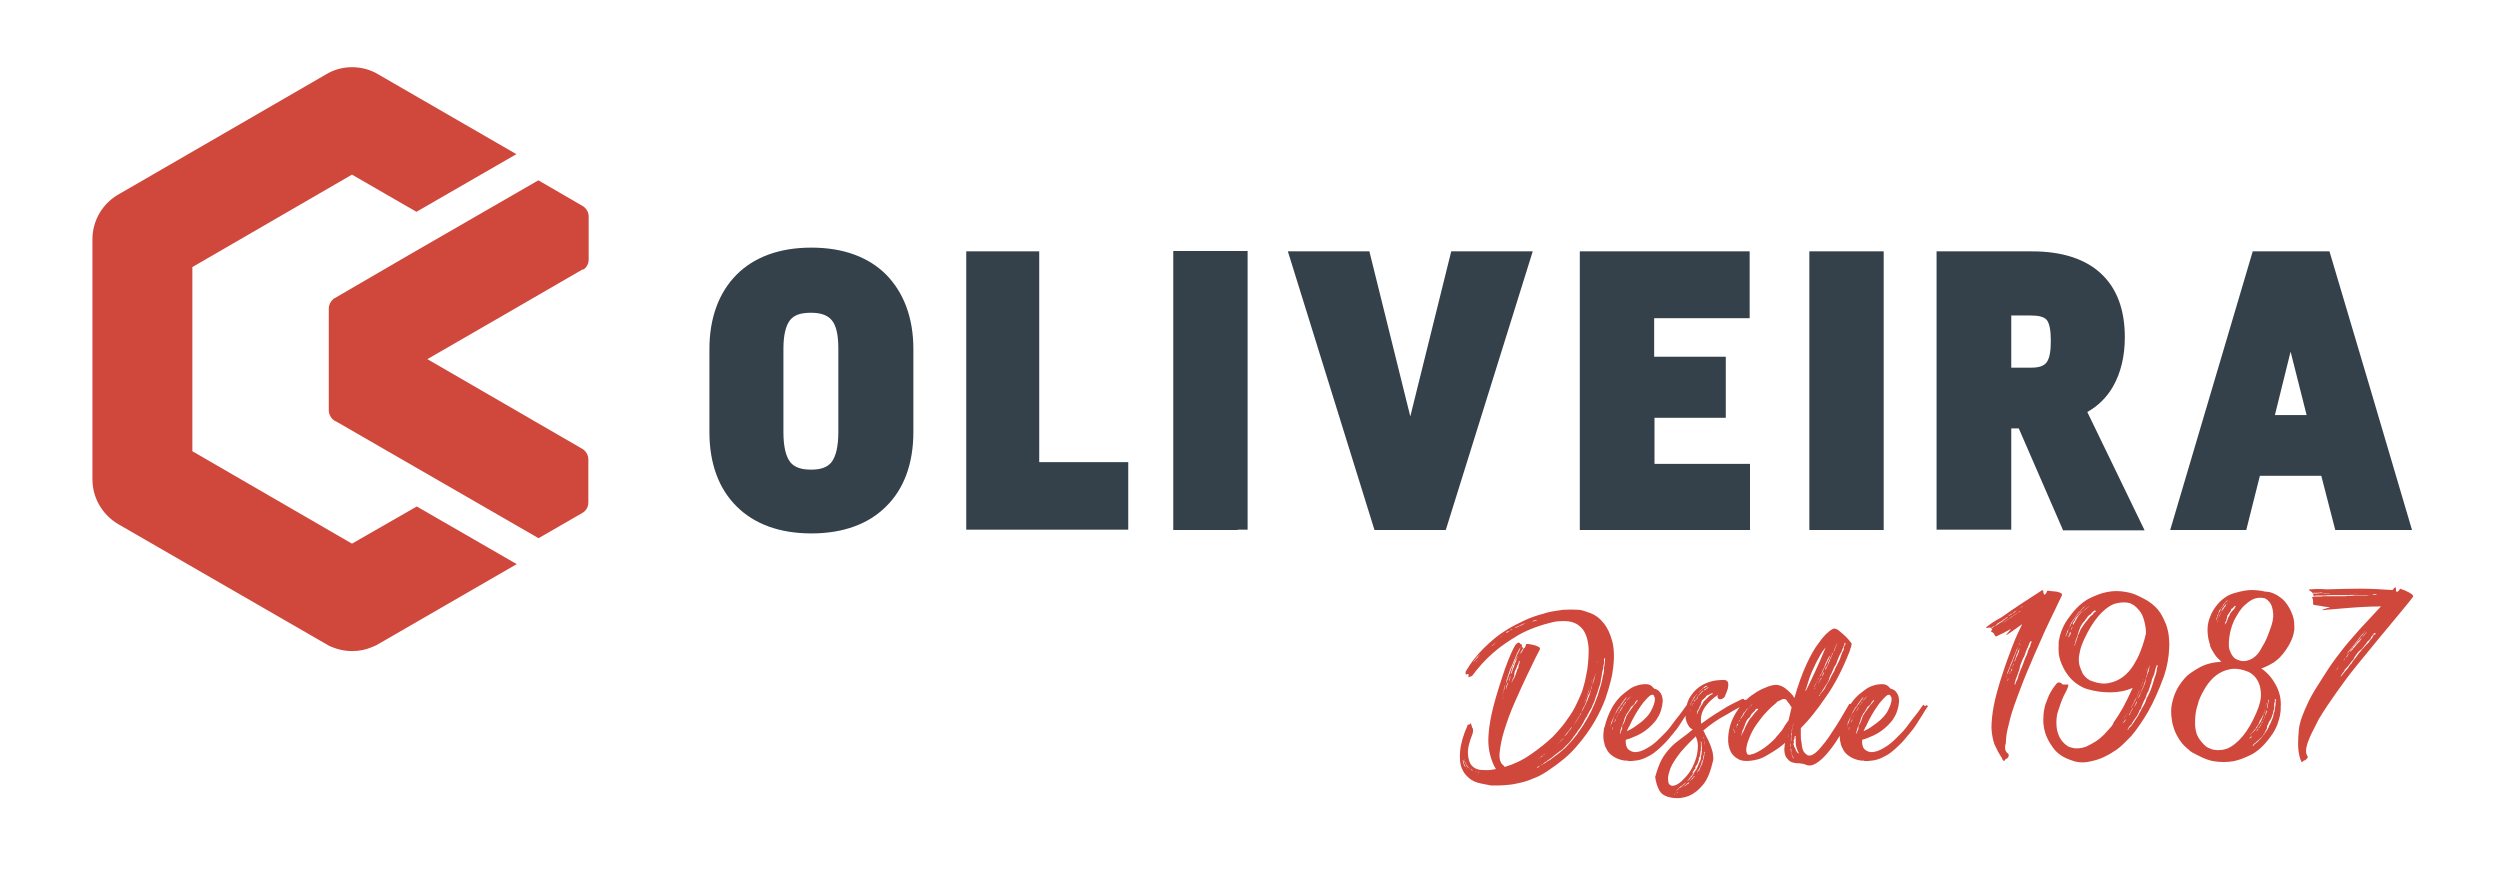 <?xml version="1.0" encoding="utf-8"?>
<!-- Generator: Adobe Illustrator 21.0.0, SVG Export Plug-In . SVG Version: 6.00 Build 0)  -->
<svg version="1.1" id="Camada_1" xmlns="http://www.w3.org/2000/svg" xmlns:xlink="http://www.w3.org/1999/xlink" x="0px" y="0px"
	 viewBox="0 0 733 257" style="enable-background:new 0 0 733 257;" xml:space="preserve">
<style type="text/css">
	.st0{fill:#35414A;}
	.st1{fill:#D0473C;}
</style>
<path class="st0" d="M267.8,102.3v24.4c0,9.1-2.7,16.6-8,21.8c-5.1,5.1-12.5,7.9-21.9,7.9c-9.4,0-16.8-2.8-21.9-7.9
	c-5.3-5.2-8-12.7-8-21.8v-24.4c0-9.1,2.8-16.6,8-21.8c5.1-5.1,12.5-7.9,21.9-7.9c9.4,0,16.8,2.8,21.9,7.9
	C265,85.8,267.8,93.2,267.8,102.3 M304.7,76.5v59h26.1v19.8h-47.5V73.7h21.4V76.5z M362.9,155.4H344V73.6h21.8v81.7H362.9z
	 M421.8,155.4H403l-25.4-81.7h23.9l12,48.4l12-48.4h23.9l-25.5,81.7H421.8z M485.1,122.5V136h28v19.4h-49.9V73.7H513v19.6h-28v11.3
	h21v17.9H485.1z M549.4,155.4h-18.9V73.7h21.8v81.7H549.4z M591.9,125.6h-2.2v29.7h-21.9V73.7h28c9,0,15.6,2.3,20.1,6.4
	c4.9,4.5,7.1,10.9,7.1,18.8c0,5.6-1.2,10.5-3.5,14.5c-1.8,3.1-4.3,5.6-7.5,7.4l16.8,34.7h-23.9L591.9,125.6z M589.7,107.8h5.8
	c2.4,0,3.8-0.5,4.6-1.6c0.9-1.3,1.2-3.4,1.2-6.3c0-3.1-0.4-5.1-1.2-6.1c-0.8-0.9-2.3-1.3-4.7-1.3h-5.7V107.8z M656.4,155.4h-20.1
	l24.2-81.7h22.5c8.1,27.2,16.2,54.5,24.2,81.7h-22.5l-4.1-15.9h-18l-4,15.9H656.4z M667,121.7h9.3l-4.7-18.6L667,121.7z
	 M245.8,102.3c0-4.1-0.6-6.9-2-8.5c-1.2-1.4-3.2-2.1-6-2.1c-2.9,0-4.9,0.6-6.1,2.1c-1.3,1.6-2,4.4-2,8.5v24.4c0,4.2,0.7,7.1,2,8.8
	c1.2,1.5,3.2,2.2,6.1,2.2c2.9,0,4.8-0.7,6-2.2c1.3-1.7,2-4.6,2-8.9V102.3z"/>
<path class="st1" d="M171.1,79c0.9-0.6,1.5-1.7,1.5-2.9V63.5c0-1.2-0.6-2.3-1.6-3c0,0-5.4-3.1-13.1-7.6c0,0-0.1,0-0.1,0L120,74.7
	L98,87.5c-0.1,0-0.2,0.1-0.3,0.2c-0.8,0.7-1.3,1.7-1.3,2.8v29.8c0,1.1,0.5,2,1.2,2.7c0,0,0.1,0.1,0.2,0.1c0,0.1,0.1,0.1,0.1,0.1
	c0.2,0.2,0.4,0.3,0.7,0.4l59.3,34.2l13-7.5c0.2-0.2,0.5-0.3,0.7-0.6h0c0.6-0.6,0.9-1.5,0.9-2.4v-12.6c0-1.2-0.6-2.3-1.6-3
	l-45.6-26.4c0,0,45.4-26.2,45.5-26.3C171,79,171,79,171.1,79"/>
<path class="st1" d="M122.2,148.5l-19,10.9l-46.8-27.1V78.3l46.8-27.1l18.9,10.9l29.3-16.9c-19-11-41.2-23.8-41.2-23.8
	c-2.1-1.1-4.5-1.7-7-1.7c-2.5,0-4.8,0.6-6.9,1.7L35.1,56.8c-4.8,2.6-8,7.6-8,13.4v70.3c0,5.6,3,10.5,7.6,13.2
	c0.2,0.1,61.7,35.6,61.7,35.6c2.1,1,4.4,1.6,6.9,1.6c2,0,3.9-0.4,5.6-1.1c0.5-0.2,0.9-0.4,1.4-0.6l41.2-23.8L122.2,148.5z"/>
<path class="st1" d="M684.9,195.6L684.9,195.6c0.1-0.1,0.2-0.2,0.3-0.4c0.1-0.2,0.3-0.4,0.5-0.6c0.2-0.3,0.4-0.5,0.5-0.6
	c0.1-0.1,0.2-0.3,0.5-0.6c0.1-0.1,0.2-0.3,0.3-0.4c0.1-0.1,0.2-0.2,0.3-0.3c0.1-0.2,0.2-0.3,0.3-0.3c0-0.1,0.1-0.2,0.2-0.3
	s0.1-0.2,0.2-0.2c0.1-0.2,0.3-0.4,0.6-0.7c0.2-0.3,0.5-0.6,0.7-0.9c0.2-0.3,0.5-0.6,0.8-1c0.3-0.3,0.5-0.6,0.7-0.8
	c0.2-0.2,0.5-0.5,0.6-0.7c0.2-0.2,0.3-0.4,0.5-0.7c0.1-0.1,0.2-0.2,0.2-0.3c0-0.1,0.1-0.2,0.2-0.3l0.3-0.3c0.2-0.2,0.4-0.4,0.4-0.5
	s0.1-0.2,0.3-0.4c0.1-0.1,0.2-0.2,0.2-0.3c0,0,0.1-0.1,0.2-0.2c0,0,0,0,0.1-0.1h-0.1v0.1l-0.1,0.1l-0.2,0.2
	c-0.2,0.2-0.4,0.5-0.5,0.6c-0.2,0.2-0.3,0.3-0.4,0.4c-0.1,0.1-0.2,0.2-0.4,0.5c-0.2,0.2-0.3,0.4-0.4,0.5c-0.1,0.1-0.2,0.3-0.4,0.6
	c-0.2,0.3-0.4,0.5-0.6,0.7c-0.2,0.2-0.3,0.4-0.4,0.5c-0.1,0.1-0.2,0.3-0.4,0.5c-0.2,0.2-0.3,0.3-0.4,0.5c-0.1,0.1-0.3,0.3-0.5,0.6
	c-0.2,0.2-0.3,0.4-0.4,0.5c-0.1,0.1-0.2,0.2-0.3,0.4c-0.1,0.2-0.3,0.5-0.5,0.7c-0.2,0.2-0.3,0.4-0.5,0.7c-0.1,0.2-0.3,0.5-0.5,0.7
	c-0.2,0.2-0.4,0.5-0.5,0.7c0,0-0.1,0.1-0.1,0.1c0,0-0.1,0.1-0.2,0.2c0,0.1-0.1,0.2-0.1,0.2c0,0-0.1,0.1-0.1,0.2
	c-0.2,0.3-0.3,0.5-0.4,0.6L684.9,195.6L684.9,195.6z M694.6,184.6c-0.1,0.1-0.3,0.3-0.4,0.4c-0.1,0.2-0.3,0.3-0.4,0.4
	c-0.2,0.2-0.4,0.5-0.7,0.8c-0.2,0.2-0.3,0.4-0.3,0.4c0,0,0,0-0.1,0.1c-0.1,0.1-0.1,0.1,0.1,0c0.1-0.1,0.3-0.3,0.6-0.7
	c0.3-0.3,0.4-0.5,0.4-0.5c0,0,0.1-0.1,0.3-0.4c0.2-0.2,0.3-0.3,0.3-0.4C694.5,184.8,694.5,184.7,694.6,184.6
	C694.6,184.6,694.6,184.6,694.6,184.6L694.6,184.6C694.6,184.6,694.6,184.6,694.6,184.6z M689,191.2C689,191.4,689,191.4,689,191.2
	c0.2,0,0.3-0.1,0.3-0.3c0.1-0.2,0.3-0.3,0.4-0.4c0.1-0.1,0.2-0.2,0.2-0.3c0.1-0.1,0.2-0.2,0.3-0.3c0.1-0.1,0.3-0.4,0.5-0.6
	c0.2-0.3,0.4-0.5,0.6-0.7c0.2-0.2,0.3-0.4,0.5-0.5c0.1-0.2,0.2-0.3,0.3-0.4c0.1-0.1,0.2-0.3,0.2-0.3c0.1-0.1,0.1-0.1,0.1-0.1
	c0,0,0,0,0-0.1h-0.1c0,0-0.1,0-0.1,0.1c-0.1,0.1-0.2,0.2-0.2,0.2c0,0.1-0.1,0.1-0.2,0.2c0,0.1-0.1,0.2-0.2,0.2
	c-0.1,0-0.1,0.1-0.2,0.2c0,0-0.1,0.1-0.2,0.2c-0.1,0.1-0.2,0.2-0.2,0.3c-0.1,0.1-0.2,0.2-0.2,0.2c0,0-0.1,0.1-0.2,0.2
	c-0.1,0.1-0.2,0.2-0.2,0.2c0,0-0.1,0.1-0.2,0.2l-0.3,0.4c0,0.1-0.1,0.2-0.1,0.2c0,0.1-0.1,0.2-0.2,0.2c-0.1,0.1-0.2,0.2-0.2,0.3
	c-0.1,0.1-0.2,0.2-0.3,0.3C689.3,190.9,689.2,191.1,689,191.2z M687.9,192.8C687.8,192.9,687.8,192.9,687.9,192.8
	c0.1,0,0.1-0.1,0.2-0.2c0.1-0.1,0.2-0.2,0.2-0.3c0-0.1,0.1-0.2,0.2-0.3c0.1-0.2,0.2-0.3,0.3-0.3c0,0,0-0.1,0-0.1c0,0-0.1,0-0.1,0.1
	c-0.2,0.1-0.3,0.3-0.4,0.3c0,0.1-0.1,0.2-0.1,0.2c0,0.1-0.1,0.2-0.2,0.3C687.9,192.7,687.9,192.8,687.9,192.8z M695,187.3
	c-0.1,0.1-0.3,0.3-0.5,0.5c-0.3,0.2-0.4,0.4-0.5,0.5c-0.1,0.2-0.2,0.4-0.5,0.7c-0.2,0.3-0.5,0.6-0.7,0.9c-0.2,0.3-0.4,0.5-0.6,0.6
	s-0.3,0.3-0.6,0.5c-0.2,0.2-0.3,0.4-0.5,0.6c-0.1,0.1-0.3,0.4-0.5,0.7c-0.2,0.3-0.4,0.6-0.4,0.7c0,0.1-0.2,0.3-0.3,0.5
	c0,0-0.1,0.1-0.1,0.1c0,0-0.1,0.1-0.2,0.2c0,0,0,0.1-0.2,0.2c0,0,0,0.1-0.1,0.2c-0.3,0.4-0.5,0.7-0.6,0.8c-0.2,0.2-0.4,0.5-0.7,0.8
	c-0.3,0.3-0.5,0.5-0.6,0.8c-0.1,0.2-0.3,0.5-0.5,0.7c-0.2,0.2-0.3,0.5-0.4,0.7l-0.1,0.1l-0.1,0.1v0.1h0.1h0.1v-0.1h0.1v-0.1
	c0.1-0.1,0.2-0.2,0.3-0.4c0.1-0.2,0.3-0.3,0.4-0.5c0.3-0.4,0.5-0.6,0.6-0.7c0.1-0.1,0.2-0.3,0.5-0.6c0.1-0.2,0.3-0.3,0.3-0.5
	c0.1-0.1,0.2-0.2,0.3-0.4c0.1-0.1,0.2-0.2,0.2-0.2c0,0,0.1-0.1,0.2-0.2c0.1-0.1,0.2-0.2,0.2-0.3c0-0.1,0.1-0.2,0.2-0.3
	c0.1-0.2,0.3-0.5,0.6-0.8c0.3-0.3,0.5-0.7,0.8-1.1c0.3-0.4,0.6-0.8,0.9-1.1c0.3-0.4,0.5-0.7,0.8-0.9c0.2-0.3,0.5-0.6,0.7-0.8
	c0.2-0.3,0.4-0.5,0.7-0.7c0.2-0.2,0.4-0.5,0.5-0.7c0.1-0.2,0.3-0.4,0.4-0.5c0.2-0.2,0.4-0.4,0.4-0.5c0-0.1,0.1-0.3,0.2-0.5
	c0.2-0.2,0.3-0.3,0.4-0.4c0,0,0,0.1,0.1,0.1c0,0,0-0.1,0.1-0.1c0,0,0,0,0.1-0.1c0.1,0,0.1,0,0-0.2c0,0-0.1,0-0.1,0c0,0,0,0-0.1,0
	l-0.1-0.1h-0.1c0,0-0.1,0-0.1,0.1v0.2l-0.2,0.2c-0.2,0.2-0.4,0.5-0.6,0.7C695.2,187,695.1,187.2,695,187.3z M686.4,194.6
	C686.5,194.6,686.5,194.6,686.4,194.6c0.1-0.1,0.1-0.2,0.2-0.2c0.1-0.1,0.2-0.2,0.2-0.3l0.1-0.1c0,0,0-0.1,0.1-0.2h0.1
	c0-0.1,0.1-0.2,0.1-0.2c0,0,0.1-0.1,0.2-0.2c0.1-0.1,0.2-0.3,0.3-0.3h-0.1h-0.1c0,0.1-0.1,0.2-0.2,0.3c-0.1,0.1-0.2,0.2-0.2,0.4
	c0,0,0,0-0.1,0.1c-0.1,0.1-0.2,0.2-0.2,0.3c-0.1,0.2-0.2,0.2-0.2,0.3c0,0-0.1,0.1-0.1,0.1C686.5,194.5,686.4,194.6,686.4,194.6
	L686.4,194.6z M685.6,195.7c0.1-0.1,0.1-0.2,0.1-0.2v-0.1l-0.1,0.1C685.7,195.6,685.7,195.6,685.6,195.7
	C685.6,195.6,685.6,195.7,685.6,195.7c0,0,0,0-0.1,0.1c0,0.1-0.1,0.2-0.2,0.2c0,0-0.1,0.1-0.1,0.2l-0.1,0.1c0,0-0.1,0.1-0.1,0.1
	s0,0.1-0.1,0.1l-0.1,0.1h0.1v-0.1h0.1c0-0.1,0-0.2,0.2-0.2l0.1-0.1c0-0.1,0.1-0.1,0.1-0.1c0,0,0.1,0,0.1-0.1v-0.1
	C685.5,195.9,685.5,195.8,685.6,195.7C685.5,195.8,685.6,195.8,685.6,195.7z M696.8,174.3C696.8,174.2,696.7,174.2,696.8,174.3
	l-0.1-0.1h-0.1h-0.3h-0.1c-0.1,0-0.2,0-0.2,0c0,0-0.1,0-0.2,0c-0.1,0-0.2,0-0.2,0.1h-0.3H695h0.3h0.3c0.1,0,0.3,0.1,0.6,0.1h0.1
	H696.8L696.8,174.3z M693.3,174.1c0,0-0.1,0-0.1,0c0,0-0.1,0-0.2,0h-0.2h-0.3h-0.3h-0.7h-0.5c-0.1,0-0.2,0-0.2,0c0,0,0,0,0.1,0h0.2
	c0.1,0,0.2,0.1,0.4,0c0.2,0,0.4,0,0.6,0h0.1h0.5H693.3h0.3H693.3z M690.2,174.1h-0.4h-0.5h-0.6c-0.1,0-0.1,0-0.1,0c0,0,0.1,0,0.1,0
	h0.1c0.1,0,0.3,0.1,0.4,0c0.1,0,0.2,0,0.3,0L690.2,174.1c0.2,0.1,0.3,0.1,0.3,0.1s0,0,0.1-0.1H690.2z M688.2,174.1
	C688.3,174.1,688.3,174.1,688.2,174.1c-0.2,0-0.3,0-0.6-0.1h-0.8c-0.2,0-0.3,0-0.5,0c-0.1,0-0.3,0-0.5,0c-0.2,0-0.6,0-1.1,0
	c-0.5,0-0.9,0-1.2,0c-0.3,0-0.6,0-0.9,0c-0.3,0-0.5,0-0.6,0c-0.2,0-0.3,0-0.3,0c0,0-0.1,0-0.2,0h-0.3c0,0,0,0.1,0.1,0.1h0.1h0.7
	c0.1,0,0.2-0.1,0.3,0c0.1,0,0.2,0,0.3,0c0.1,0,0.4-0.1,0.8-0.1c0.1,0,0.3-0.1,0.4,0c0.1,0,0.2,0,0.3,0c0.2,0,0.5,0,0.7-0.1
	c0.2,0,0.4,0,0.6-0.1c0.4,0,0.6,0,0.8-0.1c0.1,0,0.3,0,0.5,0c0.2,0,0.3,0,0.5,0c0.1,0,0.2-0.1,0.4,0
	C688,174.2,688.1,174.2,688.2,174.1z M676.6,217.8c-0.6,1.8-0.6,3.1-0.1,3.8c0.2,0.3,0.2,0.6-0.1,0.8l-0.4,0.4c0,0-0.1,0.1-0.2,0.1
	c-0.1,0-0.2,0.1-0.2,0.1s-0.1,0-0.2,0.1c-0.1,0-0.2,0.1-0.2,0.1c0,0-0.1,0.1-0.1,0.2c-0.1,0.2-0.3,0.1-0.4-0.3l-0.2-0.4
	c0-0.1-0.1-0.2-0.1-0.3c-0.4-1.3-0.6-2.7-0.6-4.3c0-1.4,0.1-2.7,0.2-3.9c0.1-1.2,0.4-2.5,0.9-3.9c0.5-1.4,1.2-3,2.1-4.9
	c0.9-1.8,2.3-4.1,4-6.7c1.2-1.9,2.5-3.9,4-5.9c1.5-2,3-3.9,4.6-5.7c1.5-1.8,3.1-3.5,4.6-5.1c1.5-1.6,2.8-3,3.9-4.2
	c-2.1,0-4.1,0.1-6.1,0.2c-2,0.1-3.8,0.3-5.3,0.4c-1.6,0.1-2.9,0.3-3.9,0.3c-1,0.1-1.6,0.2-1.7,0.2c-0.3,0-0.3,0,0-0.2
	c0.3-0.1,0.6-0.2,0.9-0.3c0.4-0.1,0.7-0.2,1-0.3c0.3-0.1,0.2-0.1,0-0.1s-0.6,0-1.1-0.1c-0.4,0-0.9-0.1-1.3-0.2
	c-0.4-0.1-0.8-0.1-1.2-0.2c-0.4,0-0.6-0.1-0.8-0.1c-0.3,0-0.5-0.3-0.4-0.8c0-0.5,0-0.8-0.2-1.2c-0.2-0.2-0.2-0.3,0-0.3
	c0.2,0,0.3,0,0.3-0.2h0.5c0.3,0,0.6,0,1,0c0.3,0,0.5,0,0.7,0c0.2,0,0.5-0.1,0.8-0.1c0.3,0,0.6,0,0.8,0c0.2,0,0.5,0,0.9,0
	c0.4,0,0.8,0,1.2,0c0.4,0,0.7,0,0.9,0c0.2,0,0.5,0,0.9,0h1.7c0.4,0,0.7-0.1,0.9-0.1c0.1,0,0.4,0,0.7,0c0.3,0,0.6-0.1,0.9-0.1
	c0.3,0,0.7,0,1.1,0h1.1c0.2,0,0.5,0,0.6,0c0.2,0,0.3,0,0.5,0h1.9c0.1,0,0.2,0,0.2,0h-0.1c-0.1,0-0.3,0-0.5,0c-0.3,0-0.6,0-1-0.1
	c-0.5,0-0.8,0-1,0c-0.2,0-0.5,0-0.9,0c-0.4,0-0.8,0-1.1,0s-0.8,0-1.3-0.1c-0.3,0-0.7,0.1-1.1,0.1c-0.5,0-1,0-1.5,0
	c-0.2,0-0.5,0-0.8,0c-0.3,0-0.5,0-0.8,0h-1.3c-0.2,0-0.4,0-0.6,0c-0.2,0-0.4,0-0.6,0c-0.5,0-0.8,0-1.1,0.1c-0.3,0-0.6,0-0.9,0
	c-0.3,0-0.5,0-0.7,0c-0.4,0-0.6,0-0.7,0c-0.1,0-0.3,0-0.5,0c-0.2,0-0.4,0.1-0.5,0.1s-0.2,0-0.3,0c0,0,0-0.1,0-0.1c0,0,0,0,0-0.2
	c-0.1-0.1-0.2-0.3-0.2-0.4c0.4,0,0.7,0,1.1,0c0.3,0,0.6,0,0.9-0.1c0.4,0,0.6,0,0.6,0s0.1,0,0.2-0.1c0.4-0.1,0-0.1-1.2,0
	c-0.3,0-0.5,0-0.6,0c-0.1,0-0.2,0-0.2,0s-0.1,0-0.2,0s-0.2,0-0.5,0c0,0-0.1,0.1-0.1,0.1c-0.1-0.1-0.2-0.2-0.3-0.3
	c-0.1-0.1-0.3-0.3-0.7-0.5c-0.3-0.2-0.2-0.3,0.3-0.3c0.5,0,1.1-0.1,1.9-0.1c0.9,0,1.9,0,3,0.1c3.3-0.1,6.5-0.2,9.7-0.2
	c3.2,0,6.4,0.2,9.5,0.4c0.1-0.1,0.2-0.3,0.3-0.4c0.1-0.1,0.2-0.2,0.3-0.3c0,0,0.1,0,0.1,0c0,0,0,0,0.1,0l0.1-0.1
	c0.1,0,0.1,0,0.1,0.1c0,0.1,0,0.3,0,0.6c0,0.3,0,0.5,0.2,0.6c0.1,0.1,0.3,0,0.6-0.3c0.2-0.2,0.3-0.4,0.4-0.6c0.8,0.3,1.5,0.5,2,0.8
	c0.5,0.2,1,0.5,1.4,0.8c0.4,0.3,0.5,0.6,0.4,0.8c-0.1,0.1-0.5,0.6-1,1.3c-0.9,1.1-2.1,2.6-3.7,4.5c-1.6,1.9-3.4,4.1-5.4,6.5
	c-2,2.4-4.1,5-6.3,7.7c-2.2,2.7-4.2,5.4-6.1,8.1c-1.9,2.7-3.6,5.2-5.1,7.7C678.3,213.9,677.2,216,676.6,217.8z M665.5,184.8
	c0.8-2,1.1-3.6,1-4.8c-0.1-1.2-0.3-2.2-0.7-2.9c-0.5-0.8-1.1-1.4-1.8-1.7c-0.9-0.2-1.9-0.2-2.9,0.1c-0.9,0.3-1.8,0.9-2.9,1.9
	c-1.1,0.9-2.1,2.5-3.2,4.6c-0.8,1.8-1.2,3.5-1.4,5.1c-0.1,0.7-0.1,1.3-0.1,2c0,0.7,0.1,1.3,0.4,1.9c0.2,0.6,0.5,1.1,0.9,1.6
	c0.4,0.5,1,0.8,1.7,1c0.1,0,0.2,0.1,0.3,0.1c0.1,0,0.2,0,0.3,0.1c0.8,0.1,1.5,0,2.1-0.2c0.7-0.2,1.4-0.6,2.1-1.2
	c0.7-0.6,1.4-1.6,2-2.8C664.1,188.4,664.8,186.8,665.5,184.8z M663.3,210.1c-0.1,0.2-0.2,0.4-0.2,0.5c-0.1,0.1-0.2,0.2-0.2,0.2
	c0,0,0,0.1-0.1,0.2c0,0,0,0.1-0.2,0.3c0,0,0,0.1-0.1,0.3c-0.1,0.2-0.2,0.4-0.2,0.5c0,0.1-0.1,0.2-0.2,0.4c-0.1,0.1-0.2,0.2-0.2,0.3
	c0,0.1-0.1,0.2-0.2,0.2c0,0.1-0.1,0.2-0.2,0.3c0,0.1,0,0.2-0.1,0.3c-0.1,0.1-0.2,0.2-0.3,0.3c-0.1,0.1-0.2,0.2-0.2,0.3
	c0,0-0.1,0.1-0.1,0.1c0,0-0.1,0.1-0.1,0.1l-0.2,0.2l-0.2,0.2c0,0-0.1,0.1-0.1,0.1c0,0-0.1,0.1-0.1,0.1l-0.2,0.2
	c-0.1,0.1-0.2,0.1-0.2,0.1v0.1c0,0,0,0-0.1,0.1c0,0,0.1,0,0.1-0.1c0,0,0.1-0.1,0.3-0.2c0.1-0.1,0.2-0.2,0.4-0.4
	c0.1-0.1,0.2-0.2,0.3-0.2c0-0.1,0.1-0.1,0.2-0.2c0.1-0.1,0.3-0.3,0.3-0.4c0.1-0.1,0.2-0.3,0.3-0.4l0.2-0.2c0.2-0.3,0.3-0.5,0.4-0.7
	c0.3-0.4,0.6-0.8,0.9-1.4c0.1-0.3,0.3-0.6,0.4-1c0.1-0.3,0.2-0.6,0.3-0.8c0.2-0.5,0.3-0.9,0.4-1.3c0.1-0.4,0.2-0.7,0.2-1
	c0-0.2,0.1-0.4,0.1-0.5c0-0.1,0-0.2,0.1-0.3v-0.3V206v-0.1v0.1v0.1c0,0-0.1,0.1-0.1,0.2v0.1c0,0.2-0.1,0.5-0.1,0.6
	c0,0.2,0,0.3,0,0.4c-0.1,0.3-0.2,0.6-0.3,1c0,0.1-0.1,0.3-0.2,0.5c0,0.3-0.1,0.5-0.2,0.7C663.4,209.8,663.4,209.9,663.3,210.1z
	 M664.6,208.2c-0.1,0.2-0.1,0.3-0.1,0.4c0,0,0,0.1-0.1,0.2c0,0.1-0.1,0.1-0.1,0.2c0,0.1,0,0.3-0.1,0.6c0,0.1-0.1,0.2-0.1,0.2
	c0,0,0,0.1,0,0.2c0,0.1-0.1,0.2-0.1,0.2c0,0-0.1,0.1-0.1,0.2c0,0.1-0.1,0.3-0.1,0.4c-0.1,0.2-0.2,0.3-0.2,0.5c0,0,0,0.1-0.2,0.3
	c0,0-0.1,0.1-0.1,0.1c0,0,0,0.1-0.1,0.1c0,0.1-0.1,0.2-0.1,0.3c0,0.1-0.1,0.1-0.1,0.2c0,0.1,0.1,0,0.2-0.3l0.3-0.4
	c0,0,0-0.1,0.1-0.3c0,0,0-0.1,0.2-0.3c0,0,0-0.1,0-0.2c0,0,0-0.1,0-0.1c0.1-0.2,0.2-0.3,0.2-0.3c0.1-0.2,0.1-0.3,0.1-0.4
	c0-0.1,0.1-0.2,0.1-0.2c0,0,0-0.1,0.1-0.2c0.1-0.2,0.2-0.4,0.2-0.6c0-0.1,0.1-0.2,0.1-0.2c0,0,0-0.1,0.1-0.1c0-0.1,0.1-0.2,0-0.2
	C664.6,208.4,664.6,208.3,664.6,208.2l0.1-0.2c0,0,0-0.1,0-0.1c0,0,0,0,0,0.1V208.2z M662.2,213.6c0,0,0.1-0.1,0.2-0.2
	c0.1-0.1,0.2-0.2,0.2-0.3c0-0.1,0-0.2,0.1-0.2c0.1-0.1,0.2-0.2,0.2-0.2c0,0,0-0.1,0.1-0.2v-0.1l-0.1,0.1c-0.1,0.1-0.2,0.2-0.2,0.2
	c0,0,0,0.1-0.1,0.2c0,0.1-0.1,0.2-0.1,0.2c0,0-0.1,0.1-0.2,0.2c-0.1,0.1-0.1,0.2-0.1,0.2C662.3,213.5,662.2,213.6,662.2,213.6z
	 M661.2,214.9c0,0,0,0,0.1-0.1l0.1-0.1c0,0,0,0,0.1-0.1c0,0,0.1-0.1,0.1-0.2c0.1,0,0.2-0.2,0.3-0.3c0.1-0.1,0.2-0.2,0.2-0.3v-0.1
	c0,0-0.1,0-0.1,0.1c-0.1,0-0.2,0.1-0.2,0.2c0,0.1-0.1,0.2-0.2,0.3v0.1c0,0.1-0.1,0.2-0.1,0.2s-0.1,0-0.1,0.1L661.2,214.9
	C661.2,214.9,661.1,214.9,661.2,214.9c-0.1,0.1-0.2,0.1-0.2,0.1L661.2,214.9z M664.7,213.4C664.7,213.4,664.7,213.5,664.7,213.4
	c-0.1,0.1-0.1,0.2-0.1,0.3c-0.1,0.2-0.2,0.4-0.3,0.5c-0.2,0.5-0.5,1-0.9,1.6c-0.2,0.2-0.4,0.5-0.7,0.7c-0.3,0.3-0.5,0.5-0.8,0.7
	c-0.1,0.1-0.3,0.3-0.6,0.6c-0.1,0-0.2,0.1-0.2,0.1c0,0-0.1,0.1-0.2,0.2c-0.1,0.1-0.1,0.1-0.1,0.1c0,0-0.1,0-0.1,0.1
	c0,0-0.1,0-0.1,0.1c0,0,0,0.1-0.1,0.1v0.1l0.1,0.1h0.1v-0.1c0,0,0,0,0.1,0v-0.1v-0.1c0.2-0.1,0.3-0.2,0.4-0.3
	c0.2-0.2,0.4-0.3,0.5-0.4c0.1-0.1,0.3-0.2,0.4-0.4l0.2-0.2l0.6-0.6c0.2-0.2,0.3-0.3,0.3-0.4c0.1-0.1,0.2-0.2,0.2-0.2
	c0.1-0.1,0.1-0.2,0.1-0.2c0.1-0.1,0.2-0.2,0.2-0.2s0.1-0.1,0.2-0.2c0-0.1,0.1-0.2,0.1-0.3s0.1-0.2,0.2-0.2c0.1-0.2,0.2-0.3,0.3-0.4
	c0,0,0-0.1,0.1-0.2c0,0,0-0.1,0.2-0.2c0-0.1,0-0.2,0.1-0.3c0,0,0.1-0.1,0.1-0.2c0,0,0-0.1,0.1-0.1c0.1-0.2,0.1-0.3,0.1-0.3
	c0.1-0.2,0.1-0.3,0.1-0.3c0.2-0.4,0.5-0.8,0.6-1.2c0.2-0.4,0.3-0.8,0.5-1.2c0.1-0.3,0.2-0.6,0.2-1c0.1-0.3,0.2-0.6,0.3-0.9
	c0.1-0.6,0.2-1.1,0.2-1.4c0-0.2,0.1-0.4,0.1-0.6c0-0.1,0-0.2,0-0.3c0-0.1,0-0.2,0-0.2v-0.4v-0.1l0.1-0.1c0,0,0,0,0.1-0.1
	c0,0-0.1,0-0.1-0.1c0,0,0-0.1,0-0.1c0,0-0.1-0.1-0.2-0.1c0,0-0.1,0.1-0.2,0.1c0,0,0.1,0.1,0.1,0.3v0.3c-0.1,0.3-0.2,0.6-0.2,0.8
	c0,0.3,0,0.5,0,0.6c0,0,0,0.1,0,0.1c0,0,0,0.1,0,0.2c0,0,0,0.1,0,0.2c0,0,0,0.1,0,0.2c-0.1,0.2-0.2,0.5-0.2,0.6
	c0,0.1-0.1,0.2-0.1,0.3c0,0.1,0,0.3-0.1,0.5c0,0.2-0.1,0.4-0.2,0.5c0,0.2-0.1,0.3-0.1,0.5c-0.1,0.3-0.2,0.4-0.2,0.4
	c0,0.1-0.1,0.2-0.1,0.2c0,0,0,0.1-0.1,0.2c0,0-0.2,0.3-0.4,0.6c-0.1,0.2-0.2,0.4-0.2,0.6c-0.1,0.2-0.2,0.4-0.4,0.7L664.7,213.4z
	 M664.7,207.7C664.7,207.8,664.7,207.8,664.7,207.7C664.7,207.8,664.8,207.7,664.7,207.7c0.2-0.3,0.2-0.5,0.2-0.8
	c0-0.2,0.1-0.3,0.1-0.4v-0.1c0-0.1,0-0.2,0.1-0.4c0-0.3,0-0.5,0.1-0.6v-0.1v-0.1H665v0.1c0,0.3,0,0.7-0.1,1s-0.1,0.6-0.2,0.9v0.3
	c0,0-0.1,0.1,0,0.1C664.7,207.6,664.7,207.6,664.7,207.7z M660.2,215.9c0,0,0.1,0,0.1-0.1v-0.1h-0.1
	C660.3,215.8,660.3,215.8,660.2,215.9C660.2,215.8,660.2,215.8,660.2,215.9c0,0-0.1,0-0.2,0.1c-0.1,0-0.2,0.1-0.2,0.1
	c0,0-0.1,0.1-0.1,0.2c0,0-0.1,0-0.1,0.1c0,0-0.1,0-0.1,0.1c0,0-0.1,0.1-0.1,0.1v0.1v-0.1h0.1l0.2-0.2c0,0,0,0,0.1-0.1
	c0,0,0.1,0,0.1,0c0,0,0,0,0.1,0c0,0,0.1-0.1,0.1-0.1L660.2,215.9z M653,219.5c1.6-0.7,3.1-1.9,4.6-3.7c1.5-1.8,2.8-4.1,4-6.9
	c1-2.3,1.4-4.1,1.3-5.7c-0.1-1.5-0.4-2.7-1-3.7c-0.6-1.1-1.5-1.9-2.6-2.5c-2-0.8-3.8-1.1-5.4-0.8c-1.6,0.3-2.9,0.9-4.1,1.8
	c-1.2,0.9-2.1,2-3,3.3c-0.8,1.3-1.5,2.6-2,3.9h0.1c0,0-0.1,0-0.1,0.1c0,0-0.1,0.1-0.1,0.1c0,0,0,0.1-0.1,0.2c0,0.1,0,0.2,0,0.2
	c0,0,0,0.1,0,0.1c-0.1,0.4-0.3,1-0.5,1.6c-0.2,0.7-0.3,1.4-0.4,2.2c-0.1,0.8-0.1,1.7-0.1,2.7c0,0.9,0.2,1.9,0.5,2.9
	c0.3,0.7,0.7,1.4,1.2,2c0.5,0.6,1,1.2,1.7,1.7c0.3,0.2,0.8,0.4,1.3,0.6c0.3,0.1,0.5,0.2,0.6,0.2c0.7,0.1,1.3,0.2,2,0.1
	C651.7,219.9,652.4,219.7,653,219.5z M651.3,179.4c0,0,0,0,0.1-0.2c0.1,0,0.1-0.1,0.1-0.1c0,0,0,0,0.1-0.1c0,0,0-0.1,0.2-0.3
	c0.1-0.1,0.2-0.2,0.2-0.4c0.1-0.1,0.2-0.3,0.3-0.3c0.1-0.1,0.2-0.2,0.2-0.3c0-0.1,0.1-0.1,0.1-0.2c0.1-0.1,0.1-0.2,0.1-0.2v-0.1
	h-0.1c-0.1,0.1-0.1,0.2-0.1,0.2c-0.1,0.1-0.2,0.1-0.2,0.1c0,0.1,0,0.2-0.2,0.3c0,0.1-0.1,0.2-0.1,0.2c0,0-0.1,0.1-0.1,0.1
	c0,0,0,0.1-0.1,0.1c0,0.1-0.1,0.2-0.2,0.2c0,0,0,0.1,0,0.1c0,0,0,0.1,0,0.2c0,0-0.1,0.1-0.1,0.1c0,0-0.1,0.1-0.1,0.2
	C651.4,179.3,651.3,179.3,651.3,179.4z M651.2,179.6L651.2,179.6c-0.1,0-0.1,0.1-0.1,0.2c0,0,0,0.1-0.2,0.3c0,0,0,0,0,0.2
	c0,0,0,0,0.1-0.2c0,0,0-0.1,0.2-0.3C651.2,179.7,651.3,179.6,651.2,179.6L651.2,179.6z M650.9,180.4L650.9,180.4
	c-0.1,0-0.2,0.1-0.2,0.1c0,0,0,0.1-0.1,0.2v0.1c0,0,0,0.1-0.1,0.2c0,0.1,0,0.1-0.1,0.1v0.1l0.1-0.1c0,0,0-0.1,0.1-0.2v-0.1l0.1-0.1
	c0,0,0.1-0.1,0.1-0.1c0,0,0-0.1,0.1-0.1V180.4z M650.4,179.9c0,0,0.1-0.1,0.1-0.1c0,0,0-0.1,0.1-0.1c0-0.1,0.1-0.2,0.2-0.4
	c0.1-0.2,0.2-0.3,0.2-0.5c0.1-0.2,0.2-0.4,0.3-0.5c0.1-0.2,0.2-0.3,0.3-0.4c0.2-0.2,0.4-0.5,0.5-0.7c0.2-0.2,0.3-0.4,0.4-0.5
	c0.1-0.1,0.2-0.2,0.2-0.2c0,0,0.1-0.1,0.2-0.2c0.1-0.1,0.1-0.1,0.1-0.1c0,0,0,0,0.1-0.1V176H653v0.1c0,0-0.1,0-0.2,0.1
	c-0.1,0.1-0.2,0.2-0.2,0.3c-0.1,0.1-0.1,0.2-0.2,0.2c-0.1,0.1-0.2,0.2-0.2,0.2c-0.1,0.1-0.1,0.2-0.2,0.3c-0.1,0-0.2,0.1-0.2,0.3
	c-0.1,0.2-0.2,0.3-0.3,0.4c-0.1,0.1-0.2,0.2-0.2,0.3c0,0.1-0.1,0.2-0.2,0.3c-0.1,0.1-0.2,0.2-0.2,0.2c0,0.1-0.1,0.2-0.2,0.3
	c-0.1,0.1-0.1,0.2-0.1,0.3c0,0.1,0,0.2-0.1,0.3c-0.1,0.2-0.2,0.5-0.3,0.7c0,0.1-0.1,0.3-0.1,0.5c0,0.2-0.1,0.3-0.2,0.4
	c-0.1,0.4-0.2,0.6-0.2,0.8v0.1v-0.1c0,0,0.1-0.1,0.1-0.2c0-0.1,0-0.2,0.2-0.4c0.1-0.2,0.2-0.5,0.2-0.7l0.2-0.4c0,0,0-0.1,0-0.1
	C650.4,180,650.4,180,650.4,179.9z M650.3,181.9C650.3,181.9,650.4,181.9,650.3,181.9l0.1-0.2C650.4,181.7,650.3,181.7,650.3,181.9
	L650.3,181.9c0,0-0.1,0.1-0.1,0.2v0.1c0,0,0,0-0.1,0.2h0.1v-0.1v-0.1c0,0,0,0,0.1-0.1C650.3,182.1,650.4,182,650.3,181.9
	L650.3,181.9z M653.8,176.2c-0.2,0.2-0.3,0.3-0.4,0.4c-0.1,0.1-0.3,0.2-0.3,0.3c-0.1,0.1-0.2,0.2-0.2,0.2c0,0,0,0.1,0,0.1
	c0,0,0,0,0,0c0.1,0,0.2-0.1,0.2-0.3c0.1-0.1,0.2-0.2,0.2-0.2s0-0.1,0.2-0.2c0,0,0.1,0,0.2-0.1L653.8,176.2L653.8,176.2L653.8,176.2z
	 M654.2,178.6c0,0-0.1,0.2-0.1,0.3c0,0.1-0.1,0.3-0.2,0.4c0,0.1-0.1,0.2-0.2,0.3c0,0-0.1,0.1-0.1,0.1s-0.1,0-0.1,0.2
	c-0.1,0.1-0.2,0.2-0.2,0.2c0,0.1-0.1,0.2-0.2,0.3c0,0.1-0.1,0.3-0.1,0.5c0,0.1-0.1,0.2-0.1,0.4c0,0.1-0.1,0.3-0.1,0.3
	c0,0.1,0,0.2-0.1,0.4c-0.1,0.1-0.1,0.3-0.2,0.3c-0.1,0.3-0.1,0.5-0.1,0.6h-0.1v0.1h0.1h0.1h0.1l-0.1-0.1c0,0,0,0,0.1-0.2
	c0,0,0.1-0.1,0.1-0.1c0,0,0-0.1,0.1-0.1c0-0.2,0.1-0.3,0.1-0.3c0-0.1,0-0.2,0.1-0.3c0-0.1,0.1-0.2,0.1-0.2c0,0,0-0.1,0.1-0.2
	c0-0.1,0-0.2,0-0.2c0,0,0.1-0.1,0.1-0.2c0-0.1,0.1-0.2,0.2-0.3c0.1-0.1,0.2-0.3,0.2-0.5c0.1-0.3,0.3-0.6,0.5-0.8
	c0.1-0.1,0.3-0.4,0.5-0.6c0.1-0.1,0.2-0.2,0.2-0.2c0,0,0.1-0.1,0.2-0.2c0.1-0.1,0.1-0.2,0.1-0.2c0,0,0-0.1,0.1-0.2l0.1-0.2l0.1,0.1
	v-0.1c0,0,0.1,0.1,0.1,0c0,0,0,0-0.1-0.1c0,0,0,0-0.1-0.1h-0.1c0,0,0-0.1-0.1-0.1v0.1v0.1h-0.1c-0.2,0.1-0.3,0.3-0.4,0.5
	c0,0-0.1,0.1-0.2,0.1C654.4,178.4,654.3,178.5,654.2,178.6z M665.8,173.7c0.9,0.3,1.8,0.7,2.7,1.4c0.9,0.6,1.6,1.4,2.2,2.3
	c0.6,0.9,1.1,1.9,1.5,3c0.4,1.1,0.5,2.3,0.5,3.5c0,0.2,0,0.4,0,0.6c0,0.2,0,0.4-0.1,0.6c-0.1,0.9-0.4,1.8-0.8,2.7
	c-0.4,0.9-0.9,1.8-1.6,2.8c-1.1,1.6-2.3,2.8-3.5,3.6c-1.3,0.8-2.5,1.4-3.7,1.8c1.7,1.1,3.1,2.7,4.2,4.7c1.1,2,1.7,4.2,1.5,6.7
	c0,0.2,0,0.5,0,0.8c0,0.3-0.1,0.5-0.1,0.8c-0.1,1.1-0.5,2.3-0.9,3.5c-0.5,1.2-1.1,2.4-2,3.5c-1.7,2.4-3.5,4.1-5.5,5.2
	c-2,1-3.8,1.7-5.4,2c-1.9,0.3-3.8,0.3-5.7,0c-1.2-0.2-2.3-0.6-3.4-1.1c-1-0.5-1.9-0.9-2.6-1.3c-0.2-0.1-0.4-0.2-0.5-0.3
	c-0.1-0.1-0.3-0.2-0.5-0.3l-0.1-0.1c-0.1-0.1-0.1-0.1-0.1-0.1H642c-1.1-0.8-2-1.7-2.7-2.7c-0.7-1-1.3-2.1-1.7-3.1v-0.1
	c0,0-0.1-0.1-0.1-0.2c-0.3-0.9-0.6-1.8-0.7-2.8c-0.3-1.7-0.3-3.3,0-4.7c0.3-1.4,0.7-2.7,1.2-3.7c0.5-1.1,1.1-2,1.7-2.8
	c0.6-0.8,1.1-1.3,1.4-1.6l0.2-0.2c0.8-0.7,2-1.5,3.6-2.4c1.6-0.9,3.7-1.5,6.4-1.7c-0.8-0.7-1.5-1.4-2-2.2c-0.5-0.8-1-1.6-1.3-2.4
	V189c0,0-0.1-0.1-0.1-0.2c-0.1-0.4-0.2-0.8-0.3-1.1c-0.1-0.4-0.2-0.8-0.2-1.1c-0.2-1.3-0.2-2.6,0-3.7c0.2-1.1,0.6-2.1,1-3
	c0.4-0.8,0.9-1.6,1.3-2.1c0.5-0.6,0.8-1,1.1-1.3c0,0,0,0,0.1-0.1c0.4-0.4,0.9-0.8,1.6-1.3c0.7-0.5,1.6-0.9,2.6-1.2
	c1-0.3,2.2-0.6,3.6-0.8c1.4-0.2,3-0.1,4.8,0.2h-0.1c0.4,0.1,0.8,0.2,1.2,0.2C665.1,173.5,665.4,173.6,665.8,173.7z M632.3,195.3
	c0,0.1-0.1,0.2-0.1,0.3c0,0,0,0.1-0.1,0.1c-0.1,0.4-0.2,0.7-0.3,1.1c-0.1,0.4-0.1,0.7-0.2,0.9c-0.1,0.2-0.2,0.5-0.4,0.9
	c-0.1,0.3-0.3,0.6-0.3,0.9c0,0.1-0.1,0.2-0.1,0.4c0,0.2-0.1,0.4-0.2,0.6c-0.1,0.3-0.2,0.5-0.2,0.7l-0.2,0.6
	c-0.1,0.2-0.2,0.4-0.2,0.6c0,0.2-0.1,0.3-0.2,0.4l-0.2,0.4c-0.1,0.2-0.2,0.4-0.2,0.5c-0.1,0.4-0.3,0.7-0.3,0.9
	c-0.1,0.2-0.3,0.5-0.5,0.9c-0.2,0.5-0.3,0.8-0.4,0.9c0,0.2-0.2,0.4-0.3,0.8c0,0.1-0.1,0.3-0.2,0.6c0,0-0.1,0.1-0.1,0.1
	c0,0,0,0.1-0.1,0.1c-0.1,0.2-0.2,0.3-0.2,0.3c0,0.1-0.1,0.2-0.1,0.3c0,0.1-0.1,0.2-0.1,0.3c-0.1,0.1-0.2,0.2-0.2,0.3
	c0,0.1-0.1,0.2-0.1,0.3c0,0-0.1,0.1-0.1,0.1c0,0-0.1,0.1-0.1,0.2c0,0.1,0,0.2-0.2,0.3l-0.4,0.6c-0.1,0.1-0.2,0.3-0.4,0.6
	c-0.1,0.1-0.2,0.2-0.2,0.3c0,0.1-0.1,0.2-0.2,0.2c0,0.1-0.1,0.2-0.1,0.3c0,0.1-0.1,0.2-0.1,0.2c-0.2,0.2-0.3,0.3-0.4,0.4
	c-0.1,0.1-0.2,0.2-0.2,0.2c0,0.1-0.1,0.2-0.2,0.2c-0.1,0.2-0.1,0.3-0.1,0.3l-0.1,0.2l-0.1,0.1c0,0,0,0.1-0.1,0.1v0.1
	c0,0,0.1,0.1,0.2,0.1c0,0,0,0,0-0.1c0,0,0,0,0.1,0c0,0,0-0.1-0.1-0.1c0,0,0.1,0,0.1,0c0,0,0,0-0.1,0c0,0,0.1,0,0.1-0.1
	c0-0.1,0.1-0.2,0.2-0.3c0.1-0.1,0.2-0.2,0.2-0.2c0.1-0.1,0.2-0.2,0.3-0.3c0.1-0.1,0.2-0.2,0.3-0.4c0.4-0.5,0.6-0.8,0.7-1
	c0.1-0.1,0.3-0.4,0.6-0.9l0.4-0.6c0-0.1,0.1-0.2,0.2-0.3c0-0.1,0.1-0.2,0.1-0.3c0-0.1,0.1-0.2,0.2-0.3c0-0.1,0.1-0.2,0.1-0.2
	c0,0,0-0.1,0.1-0.2c0.1-0.1,0.2-0.4,0.4-0.8c0.2-0.3,0.4-0.7,0.7-1.2c0.3-0.5,0.5-1,0.7-1.6c0-0.3,0.2-0.6,0.4-0.9
	c0.1-0.1,0.2-0.3,0.2-0.4c0-0.1,0.1-0.3,0.2-0.4c0.1-0.2,0.2-0.5,0.3-0.7c0.1-0.3,0.2-0.5,0.3-0.7c0.4-1,0.6-1.9,0.8-2.5
	c0.1-0.4,0.2-0.7,0.3-1c0.1-0.3,0.2-0.6,0.3-0.8c0.1-0.4,0.2-0.7,0.2-0.9c0-0.1,0-0.3,0.1-0.6c0-0.3,0.1-0.5,0.1-0.6v-0.1h0.1
	c0,0,0,0,0-0.1l0.1-0.1c0-0.1,0-0.1,0-0.1c0,0,0-0.1-0.1-0.1c0,0-0.1,0-0.1,0c0,0,0,0-0.1,0c0,0-0.1,0.1-0.2,0.1V195.3L632.3,195.3z
	 M625.4,207.5L625.4,207.5c-0.2,0.3-0.4,0.6-0.5,0.9c0,0-0.1,0-0.1,0.1c-0.1,0.1-0.1,0.2-0.1,0.2c0,0,0,0.1-0.1,0.2
	c-0.1,0.2-0.2,0.3-0.2,0.4c0,0-0.1,0.1-0.1,0.1c0,0-0.1,0.1-0.1,0.2c0,0,0,0.1,0.1,0.1c0,0,0-0.1,0.1-0.1c0,0,0-0.1,0-0.1
	c0,0,0,0,0-0.1c0.2-0.1,0.2-0.3,0.2-0.3c0.1-0.1,0.1-0.2,0.1-0.2c0.1-0.1,0.1-0.2,0.1-0.2v-0.1h0.1l0.3-0.6c0.1-0.1,0.1-0.2,0.1-0.2
	C625.4,207.7,625.4,207.7,625.4,207.5L625.4,207.5z M626.6,205.5C626.6,205.5,626.5,205.5,626.6,205.5l-0.1,0.1
	c-0.1,0.2-0.2,0.4-0.3,0.6c0,0.1-0.1,0.2-0.1,0.3c0,0.1-0.1,0.2-0.2,0.4c-0.1,0.1-0.1,0.2-0.1,0.2c0,0,0,0,0,0.2
	c0,0,0.1-0.1,0.2-0.4c0,0,0.1-0.1,0.1-0.2c0,0,0-0.1,0.1-0.1c0.1-0.2,0.2-0.3,0.2-0.5c0.1-0.2,0.2-0.3,0.2-0.3
	C626.4,205.7,626.5,205.6,626.6,205.5z M629.2,198.9C629.2,198.8,629.2,198.8,629.2,198.9C629.1,198.8,629.1,198.8,629.2,198.9
	c-0.1,0-0.1,0.1-0.1,0.2c-0.1,0.4-0.1,0.6-0.1,0.6l-0.3,0.6c0,0.1,0,0.2-0.1,0.4c0,0.2-0.1,0.3-0.1,0.5c-0.2,0.2-0.2,0.4-0.3,0.6
	c-0.1,0.1-0.2,0.2-0.2,0.3c0,0.1,0,0.2-0.1,0.3c0,0.1-0.1,0.2-0.1,0.3s0,0.2-0.1,0.3c0,0.1-0.1,0.2-0.1,0.2c0,0,0,0.1-0.1,0.2
	c0,0.1-0.1,0.2-0.1,0.2c0,0,0,0.1-0.1,0.2c0,0-0.1,0.2-0.2,0.4l-0.2,0.4c0,0,0,0.2-0.2,0.4c0,0-0.1,0.1-0.1,0.1c0,0,0,0.1-0.1,0.2
	c0,0.1,0-0.1,0.3-0.4c0.1-0.2,0.2-0.3,0.2-0.3c0,0,0.1-0.2,0.2-0.3c0.1-0.2,0.2-0.3,0.2-0.4c0-0.1,0.1-0.3,0.2-0.5
	c0.1-0.2,0.2-0.6,0.4-1c0.2-0.4,0.3-0.7,0.5-1c0.1-0.3,0.2-0.6,0.3-0.8c0.1-0.3,0.1-0.5,0.2-0.6c0.1-0.1,0.1-0.2,0.1-0.3
	c0,0,0-0.1,0-0.2C629.2,199,629.2,198.9,629.2,198.9z M623.4,209.7c0.3-0.4,0.5-0.7,0.5-0.8c0.1-0.1,0.2-0.4,0.5-0.7
	c0.1-0.2,0.2-0.4,0.3-0.5c0.1-0.1,0.2-0.3,0.3-0.4c0-0.2,0.2-0.3,0.3-0.5c0.1-0.3,0.2-0.5,0.3-0.6c0.3-0.5,0.7-1.3,1.1-2.3
	c0.2-0.5,0.4-0.9,0.6-1.4c0.2-0.4,0.3-0.8,0.5-1.2c0.3-0.7,0.5-1.4,0.7-2c0.2-0.6,0.3-1.1,0.5-1.5c0-0.2,0.1-0.3,0.1-0.4
	c0-0.1,0-0.2,0-0.3c0-0.1,0.1-0.2,0.1-0.2s0-0.2,0.1-0.3c0.1-0.2,0.2-0.4,0.2-0.4c0,0,0-0.2,0.1-0.3v-0.1c0,0,0,0,0,0c0,0,0,0,0,0
	v0.1c0,0-0.1,0.1-0.1,0.2c0,0,0,0.1-0.1,0.1c-0.1,0.3-0.2,0.6-0.2,0.9c-0.1,0.3-0.1,0.5-0.2,0.7c-0.1,0.2-0.2,0.4-0.2,0.7
	c-0.1,0.3-0.2,0.5-0.3,0.7c0,0.1-0.1,0.2-0.1,0.4c0,0.1-0.1,0.3-0.2,0.5l-0.4,1.1c-0.1,0.4-0.2,0.6-0.3,0.8
	c-0.1,0.2-0.2,0.4-0.4,0.8c-0.1,0.3-0.2,0.5-0.3,0.7c-0.1,0.2-0.2,0.5-0.3,0.8c-0.2,0.4-0.3,0.6-0.4,0.7c-0.1,0.1-0.2,0.3-0.3,0.6
	c-0.2,0.5-0.5,1-0.9,1.7c-0.1,0.2-0.2,0.4-0.2,0.5c0,0-0.2,0.2-0.4,0.5c-0.1,0.1-0.2,0.3-0.3,0.5c-0.1,0.2-0.2,0.3-0.3,0.4
	c-0.1,0.2-0.3,0.5-0.5,0.7c-0.2,0.3-0.4,0.5-0.5,0.8v0.1l-0.1,0.1h0.1c0,0,0-0.1,0-0.1c0,0,0,0,0-0.1c0-0.1,0.2-0.2,0.3-0.4
	c0-0.1,0.1-0.2,0.2-0.3C623.2,209.9,623.3,209.8,623.4,209.7z M623.3,210.9C623.3,210.9,623.3,210.8,623.3,210.9
	c0.1-0.1,0.1-0.1,0.1-0.1v-0.1C623.4,210.7,623.4,210.8,623.3,210.9c-0.1,0-0.1,0.1-0.2,0.2c-0.1,0.1-0.2,0.2-0.2,0.2
	c0,0.1-0.1,0.2-0.2,0.3l-0.1,0.1c0,0-0.1,0.1-0.1,0.1c0,0-0.1,0.1-0.1,0.2c0,0,0,0.1-0.1,0.1h0.1V212h0.1c0,0,0.1-0.1,0.1-0.2
	c0,0,0-0.1,0.1-0.1c0,0.1,0,0.1,0,0.1c0,0,0.1-0.1,0.1-0.1l0.3-0.3v-0.1C623.2,211.1,623.3,211,623.3,210.9z M612.8,199.5
	c2,0.8,3.8,1.1,5.4,0.8c1.6-0.3,3-0.9,4.2-1.8c1.2-0.9,2.2-2,3.1-3.4c0.8-1.3,1.5-2.6,2-3.9c0.5-1.3,0.9-2.4,1.2-3.5
	c0.3-1,0.4-1.7,0.5-2c0-1.6-0.3-3.1-0.8-4.6c-0.5-1.5-1.5-2.7-2.8-3.7c-0.2-0.1-0.5-0.2-0.6-0.3c-0.2-0.1-0.4-0.2-0.6-0.3
	c-0.1,0-0.3,0-0.6-0.1c-1.4-0.2-2.7,0-4,0.4c-3.3,1.4-6.2,4.9-8.8,10.5c-0.5,1.1-0.9,2.2-1.1,3.1c-0.2,0.9-0.4,1.8-0.4,2.6
	c0,0.8,0.1,1.5,0.3,2.1c0.2,0.6,0.4,1.1,0.6,1.5C610.8,198,611.6,198.8,612.8,199.5z M609.2,186.4c0-0.1,0.1-0.2,0.1-0.2
	c0,0,0-0.1,0.1-0.2l0.2-0.4c0.1-0.2,0.2-0.4,0.3-0.7c0.1-0.3,0.3-0.6,0.5-0.9c0.2-0.3,0.4-0.6,0.6-0.9c0.2-0.3,0.4-0.5,0.6-0.8
	c0.2-0.2,0.4-0.4,0.5-0.6c0.1-0.2,0.3-0.3,0.4-0.5c0.3-0.4,0.5-0.6,0.8-0.8c0.2-0.1,0.4-0.3,0.4-0.4c0-0.1,0.1-0.2,0.2-0.3
	c0.1-0.1,0.2-0.2,0.2-0.2c0,0,0.1,0,0.1-0.1h0.1h0.1c0,0,0,0,0.1-0.1v-0.1c0,0-0.1,0-0.1-0.1l-0.1-0.1l-0.1-0.1l-0.1,0.1v0.1
	c0,0-0.1,0.1-0.1,0.1h-0.1c-0.2,0.1-0.4,0.2-0.5,0.4c-0.1,0.2-0.3,0.3-0.3,0.4c-0.2,0.2-0.4,0.3-0.5,0.3l-0.2,0.2
	c-0.1,0.1-0.2,0.2-0.2,0.2c0,0,0,0.1-0.2,0.2c0,0.1-0.1,0.2-0.1,0.2c0,0-0.1,0.1-0.1,0.2c-0.1,0.1-0.3,0.3-0.5,0.6
	c0,0.1-0.1,0.2-0.2,0.3l-0.2,0.2c0,0-0.2,0.2-0.4,0.5c-0.1,0.2-0.2,0.3-0.3,0.5c-0.1,0.1-0.2,0.3-0.3,0.6c-0.1,0.1-0.1,0.2-0.1,0.3
	s0,0.2-0.1,0.2c0,0.1,0,0.2-0.1,0.2c0,0.1,0,0.2-0.1,0.3c0,0.2-0.1,0.5-0.2,0.7c-0.1,0.2-0.1,0.4-0.2,0.7c-0.1,0.2-0.2,0.5-0.3,0.8
	c-0.1,0.3-0.2,0.5-0.2,0.7c0,0-0.1,0.1-0.1,0.2v0.1c0,0.1-0.1,0.2-0.1,0.4c0,0.1-0.1,0.2-0.1,0.3v0.2v0.1c0,0,0,0-0.1,0.1h0.1h0.1
	v-0.1c0,0,0-0.1-0.1-0.1h0.1c0-0.1,0-0.3,0.1-0.4c0-0.1,0-0.3,0.2-0.5c0.1-0.3,0.1-0.4,0.1-0.4c0-0.1,0-0.2,0.1-0.3v-0.2
	c0,0,0.1-0.1,0.1-0.1c0,0,0-0.1,0.1-0.2c0-0.1,0-0.3,0.1-0.4c0-0.1,0-0.2,0-0.2C609.1,186.5,609.2,186.4,609.2,186.4z M607.8,183.3
	c0,0,0.1-0.1,0.2-0.3c0.1-0.1,0.1-0.2,0.1-0.3c0,0,0-0.1,0.2-0.2c0-0.1,0.1-0.2,0.2-0.3c0,0,0-0.2,0.1-0.4c0,0,0.1-0.1,0.2-0.2
	c0-0.1,0.1-0.2,0.1-0.2c0,0,0-0.1,0.1-0.2c0,0,0.1-0.2,0.2-0.4c0.1-0.1,0.2-0.2,0.2-0.3l0.4-0.4c0.1-0.2,0.2-0.3,0.3-0.4
	c0.1-0.1,0.1-0.1,0.1-0.1c0,0,0,0,0-0.1c0.1-0.1,0.2-0.2,0.2-0.2h-0.1c0,0-0.1,0-0.1,0.1c-0.1,0.1-0.2,0.2-0.2,0.2
	c0,0-0.1,0.1-0.1,0.2c0,0.1-0.1,0.2-0.3,0.3c0,0-0.1,0.1-0.2,0.2c0,0.1-0.1,0.2-0.2,0.2c-0.1,0.1-0.2,0.2-0.2,0.2
	c0,0-0.1,0.1-0.1,0.2c-0.1,0.1-0.2,0.2-0.2,0.2c0,0-0.1,0.1-0.1,0.2c-0.1,0.1-0.2,0.3-0.2,0.4c0,0.1-0.1,0.2-0.1,0.2
	c0,0.1-0.1,0.2-0.2,0.3c-0.1,0.2-0.2,0.3-0.3,0.5c0,0.1-0.1,0.2-0.1,0.2C607.9,183.2,607.9,183.2,607.8,183.3z M607.7,183.6
	L607.7,183.6l-0.3,0.5c0,0.1,0,0.2,0,0.2c0,0-0.1,0.1-0.1,0.2c-0.1,0.1-0.1,0.2-0.1,0.2c0,0,0,0.1,0,0.1c0,0,0-0.1,0.1-0.2
	c0.1-0.1,0.2-0.2,0.2-0.3c0-0.1,0-0.2,0.1-0.3C607.6,183.8,607.7,183.7,607.7,183.6L607.7,183.6z M607,185.2c0,0-0.1,0.2-0.2,0.6
	v0.1c0,0.1-0.1,0.2-0.1,0.2c0,0,0,0.1-0.1,0.2c0,0,0,0.1-0.1,0.1v0.1c0,0,0,0.1,0,0.1c0,0,0,0,0,0.1v0.1v0.1c0,0,0,0,0.1-0.1v-0.1
	c0,0,0.1-0.1,0.1-0.1c0,0,0-0.1,0.1-0.2c0-0.1,0-0.2,0.1-0.2c0,0,0-0.1,0.1-0.1c0-0.1,0-0.2,0.1-0.2c0-0.1,0-0.2,0.1-0.2
	C607,185.3,607,185.2,607,185.2L607,185.2z M606.3,185.2c0,0,0-0.2,0.1-0.4c0,0,0-0.2,0.2-0.3c0,0,0-0.1,0-0.1c0,0,0,0,0-0.1
	c0,0,0.1-0.1,0.1-0.2c0,0,0-0.1,0.1-0.1c0-0.1,0-0.2,0.1-0.3l0.2-0.4l0.2-0.4c0,0,0.1-0.1,0.1-0.1c0,0,0-0.1,0.1-0.1
	c0-0.1,0-0.2,0.1-0.3c0.4-0.7,0.8-1.2,1.1-1.7c0.3-0.4,0.6-0.8,1-1.2c0.3-0.3,0.5-0.6,0.7-0.8c0.2-0.2,0.4-0.3,0.4-0.4
	c0,0,0.1-0.1,0.3-0.3c0.1-0.1,0.2-0.2,0.2-0.2l0.2-0.2h0.1l-0.1-0.1v0.1c0,0-0.1,0-0.1,0.1l-0.3,0.2c-0.2,0.1-0.4,0.3-0.5,0.5
	c-0.2,0.2-0.3,0.3-0.4,0.4c-0.2,0.3-0.5,0.6-0.8,0.8c0,0.1-0.2,0.3-0.4,0.5c-0.1,0.2-0.2,0.3-0.2,0.3c0,0.1-0.1,0.2-0.1,0.2
	c0,0-0.1,0.1-0.2,0.2c-0.1,0.2-0.3,0.4-0.3,0.5c-0.1,0.1-0.2,0.3-0.4,0.5c-0.1,0.2-0.2,0.4-0.3,0.5c-0.1,0.1-0.2,0.3-0.3,0.5
	c-0.1,0.3-0.2,0.5-0.3,0.5c0,0,0,0.2-0.1,0.5c0,0.1-0.1,0.2-0.1,0.3c0,0.1-0.1,0.2-0.2,0.4c0,0-0.1,0.1-0.1,0.1c0,0,0,0.1-0.1,0.2
	c0,0,0,0-0.1,0.1c0,0,0,0.1-0.1,0.2c0,0.1-0.1,0.3-0.1,0.4c0,0.1-0.1,0.3-0.2,0.4c0,0.1,0,0.2-0.1,0.4c0,0.1,0,0.2,0,0.2
	c0,0,0,0.1,0,0.2c0,0,0,0.1,0,0.1c0,0,0,0.1,0,0.2c0,0.1-0.1,0.2-0.1,0.4c0,0.1-0.1,0.2-0.1,0.3c0,0-0.1,0.2-0.1,0.3v0.1
	c0,0,0,0,0,0.1v-0.1c0-0.2,0.1-0.5,0.2-1c0.1-0.4,0.2-0.6,0.2-0.7c0-0.1,0.1-0.3,0.2-0.6C606.2,185.5,606.2,185.4,606.3,185.2z
	 M606.3,187.6c0,0-0.1,0-0.1,0.2c0,0.1,0,0.2-0.1,0.2c0,0.1,0,0.3-0.1,0.3v0.2v0.2c0,0-0.1,0-0.1,0.1h0.1v-0.1v-0.1v-0.1
	c0,0,0-0.1,0-0.1c0,0,0,0,0-0.1v-0.1c0,0,0.1-0.1,0.1-0.2c0,0,0-0.1,0-0.1v-0.2L606.3,187.6z M612.6,177.7c-0.3,0.2-0.6,0.4-0.8,0.6
	c-0.3,0.2-0.5,0.4-0.7,0.6c-0.2,0.2-0.3,0.3-0.4,0.3c0,0,0,0.1-0.1,0.1s-0.1,0.1,0,0.1c0,0,0,0,0.1-0.1l0.2-0.2
	c0.2-0.1,0.3-0.2,0.4-0.3l0.4-0.3c0.1-0.1,0.2-0.2,0.3-0.3c0.1-0.1,0.2-0.2,0.3-0.2C612.4,177.9,612.5,177.8,612.6,177.7
	C612.6,177.7,612.6,177.7,612.6,177.7L612.6,177.7L612.6,177.7z M630.2,195.1c-0.1,0.4-0.2,0.9-0.4,1.4s-0.3,0.9-0.3,1.3
	c-0.1,0.4-0.2,0.6-0.2,0.6v0.2c0,0.1-0.1,0.1,0,0.1c0,0,0-0.1,0.1-0.2c0-0.1,0.1-0.2,0.1-0.4c0-0.2,0.1-0.4,0.2-0.6
	c0-0.2,0.1-0.4,0.2-0.5c0-0.1,0.1-0.2,0.1-0.2c0,0,0-0.1,0-0.2c0,0,0.1-0.2,0.1-0.4C630.2,195.6,630.2,195.3,630.2,195.1
	L630.2,195.1c0,0,0.1-0.1,0.1-0.1h-0.1V195.1L630.2,195.1z M630.6,176.8c1.1,0.8,2.1,1.8,2.8,2.9c0.7,1.1,1.2,2.2,1.7,3.4
	c0.4,1.2,0.7,2.4,0.8,3.5c0.1,1.2,0.2,2.3,0.1,3.5c-0.1,2.6-0.6,5.4-1.5,8.1c-1.5,4.1-3.1,7.7-4.7,10.5c-1.7,2.9-3.3,5.2-4.9,7.1
	c-0.2,0.2-0.5,0.5-0.8,0.8c-0.3,0.3-0.7,0.7-1.1,1.1c-1.1,1.1-2.1,2-3.2,2.6c-1,0.7-2,1.2-3,1.7c-1.5,0.7-3,1.1-4.7,1.4
	c-1.7,0.3-3.4,0.1-5.1-0.6c-2.3-0.8-3.9-2-5-3.5c-1.1-1.5-1.9-3-2.3-4.3c-0.1-0.3-0.2-0.7-0.3-1.1c-0.1-0.4-0.2-0.8-0.2-1.3
	c0-0.2-0.1-0.5-0.1-0.6c0-0.2,0-0.3,0-0.5V211c0-1.6,0.2-3.1,0.6-4.4c0.5-1.3,0.9-2.5,1.4-3.4c0.6-1.1,1.3-2.1,2.1-3
	c0.1,0,0.3-0.1,0.4-0.1c0.2,0,0.4,0,0.7,0.2c0.1,0,0.2,0,0.2,0.1v0.1c0.1,0.1,0.2,0.2,0.5,0.2c0.2,0,0.4,0,0.7,0c0.2,0,0.4,0,0.6,0
	c0.1,0,0.2,0.2,0.1,0.4c0,0.1-0.1,0.4-0.3,0.9c-0.2,0.5-0.5,1.1-0.9,1.8c-0.3,0.7-0.7,1.5-1,2.4c-0.3,0.9-0.6,1.8-0.9,2.7
	c-0.1,0.2-0.2,0.8-0.3,1.6c-0.1,0.8-0.1,1.7,0,2.7c0.1,1,0.4,2,0.9,3c0.5,1,1.3,1.9,2.4,2.6c0.1,0.1,0.3,0.2,0.7,0.3
	c0.3,0.1,0.8,0.2,1.3,0.3h0.1c1.1,0.1,2.2-0.1,3.3-0.5c1-0.5,2-1,2.9-1.6c0.9-0.6,1.7-1.3,2.4-2c0.7-0.7,1.2-1.4,1.7-1.9
	c0.2-0.2,0.4-0.4,0.5-0.6c0.1-0.2,0.3-0.4,0.4-0.6V212c0.9-1.3,1.9-2.8,2.8-4.4c0.9-1.7,1.9-3.7,2.9-5.9c-2.1,0.9-4.3,1.3-6.6,1.3
	c-2.3,0-4.4-0.3-6.5-0.9c-1.2-0.3-2.3-0.9-3.4-1.7c-1.1-0.8-2-1.7-2.8-2.9c-0.8-1.1-1.4-2.4-1.9-3.8c-0.5-1.4-0.6-2.9-0.5-4.4
	c0-0.2,0-0.5,0-0.8c0-0.3,0-0.5,0.1-0.8c0.4-2.4,1.4-4.7,3.1-6.9c1.7-2.4,3.6-4.1,5.5-5.2c2-1,3.8-1.7,5.4-2c1.9-0.4,3.8-0.4,5.8,0
	c1.2,0.2,2.4,0.6,3.4,1.1c1,0.5,1.9,0.9,2.5,1.3c0.2,0.1,0.4,0.2,0.5,0.3c0.1,0.1,0.3,0.2,0.4,0.3l0.1,0.1c0,0,0.1,0,0.1,0
	C630.5,176.7,630.5,176.8,630.6,176.8L630.6,176.8z M588.2,198.6C588.2,198.6,588.2,198.6,588.2,198.6c0,0,0.1-0.2,0.1-0.3
	c0-0.2,0.1-0.4,0.2-0.6c0.1-0.3,0.2-0.5,0.3-0.6c0-0.1,0.1-0.3,0.2-0.6c0-0.1,0.1-0.3,0.2-0.4c0-0.1,0.1-0.2,0.1-0.4
	c0,0,0.1-0.1,0.1-0.2s0-0.1,0.1-0.2c0.1-0.2,0.2-0.4,0.2-0.5c0.1-0.2,0.2-0.4,0.3-0.7c0.1-0.3,0.2-0.6,0.3-0.9
	c0.1-0.3,0.3-0.7,0.4-1s0.3-0.6,0.3-0.8c0.1-0.2,0.2-0.5,0.3-0.7c0.1-0.2,0.2-0.4,0.3-0.7c0.1-0.5,0.3-0.8,0.4-1
	c0.1-0.2,0.2-0.4,0.2-0.5c0-0.1,0-0.2,0.1-0.4c0.1-0.2,0.2-0.4,0.2-0.5l0.1-0.1h-0.1v0.1c0,0,0,0-0.1,0.1c0,0,0,0.1,0,0.1s0,0,0,0.1
	v0.1c-0.1,0.2-0.2,0.4-0.3,0.6c-0.1,0.2-0.2,0.4-0.2,0.5c0,0.1-0.1,0.3-0.2,0.5c-0.1,0.2-0.2,0.4-0.2,0.5c-0.1,0.1-0.2,0.3-0.3,0.5
	c-0.1,0.3-0.2,0.5-0.3,0.8c-0.1,0.2-0.2,0.4-0.2,0.6c-0.1,0.1-0.2,0.3-0.3,0.6c-0.1,0.2-0.2,0.4-0.2,0.5c0,0.1-0.1,0.3-0.2,0.5
	c-0.1,0.3-0.2,0.5-0.2,0.5c0,0.1-0.1,0.2-0.2,0.5c-0.1,0.2-0.2,0.4-0.2,0.6c-0.1,0.2-0.2,0.5-0.3,0.7c-0.1,0.2-0.2,0.5-0.3,0.7
	c-0.1,0.3-0.2,0.5-0.3,0.8c0,0,0,0.1,0,0.1c0,0,0,0.1,0,0.2c0,0.1-0.1,0.2-0.1,0.2c0,0,0,0.1-0.1,0.2
	C588.3,198.2,588.2,198.4,588.2,198.6L588.2,198.6z M592.6,189.1c-0.1,0.2-0.2,0.3-0.2,0.3s0,0,0,0.1c0,0.1,0,0.1,0,0
	c0.1-0.1,0.2-0.3,0.3-0.7c0.1-0.4,0.2-0.5,0.2-0.5c0,0,0-0.1,0.2-0.3c0.2-0.5,0.3-0.7,0.3-0.6c0,0,0-0.1,0.1-0.1h-0.1v0.1l-0.4,0.8
	L592.6,189.1z M593.1,177.8C593.1,177.8,593.2,177.7,593.1,177.8c0.1-0.1,0.1-0.1,0.1-0.2h0.1c0,0,0,0-0.1,0
	C593.2,177.7,593.2,177.7,593.1,177.8C593.1,177.7,593,177.8,593.1,177.8c-0.1,0-0.1,0-0.2,0c-0.1,0-0.2,0.1-0.2,0.1
	c0,0-0.1,0-0.1,0.1c0,0-0.1,0.1-0.1,0.1c0,0-0.1,0-0.1,0.1c0,0-0.1,0.1-0.1,0.2c0,0,0,0,0.1-0.2c0,0,0,0,0.2-0.1
	c0,0,0.1-0.1,0.1-0.1c0,0,0.1-0.1,0.1-0.1C593,177.9,593,177.9,593.1,177.8C593,177.8,593.1,177.8,593.1,177.8z M590.6,194.1
	c0,0,0.1,0,0.2-0.3c0.1-0.1,0.1-0.2,0.1-0.3c0,0,0-0.1,0.1-0.2c0-0.1,0.1-0.2,0.1-0.3c0-0.1,0.1-0.2,0.1-0.3
	c0.1-0.1,0.2-0.3,0.3-0.6c0.1-0.3,0.2-0.5,0.3-0.7c0.1-0.2,0.2-0.5,0.2-0.6c0-0.2,0.1-0.3,0.1-0.4c0-0.1,0.1-0.2,0.1-0.3
	c0-0.1,0.1-0.2,0.1-0.3v0.1c0,0,0,0.1-0.1,0.1c-0.1,0.1-0.1,0.2-0.1,0.2c0,0.1,0,0.1-0.1,0.2c0,0.1,0,0.2-0.1,0.2
	c0,0-0.1,0.1-0.2,0.2c0,0.1,0,0.3-0.1,0.5c0,0.1-0.1,0.2-0.1,0.2c0,0-0.1,0.1-0.1,0.2c0,0.1-0.1,0.2-0.1,0.2c0,0-0.1,0.1-0.1,0.2
	c0,0.2-0.1,0.3-0.1,0.4c0,0.1-0.1,0.3-0.2,0.6c0,0.1-0.1,0.2-0.1,0.3c0,0.1-0.1,0.2-0.1,0.2C590.7,193.8,590.7,194,590.6,194.1z
	 M594.2,190.6c-0.1,0.1-0.2,0.4-0.3,0.7c-0.1,0.3-0.2,0.6-0.3,0.9c-0.1,0.3-0.2,0.5-0.3,0.6c-0.1,0.2-0.2,0.3-0.3,0.6
	c-0.1,0.2-0.2,0.4-0.2,0.6c-0.1,0.1-0.2,0.4-0.3,0.7c-0.1,0.3-0.2,0.5-0.2,0.6c0,0.1-0.1,0.3-0.1,0.5c0,0.1-0.1,0.3-0.1,0.4
	c0,0.1-0.1,0.3-0.1,0.4c0,0.1-0.1,0.3-0.2,0.4c0,0.1-0.1,0.3-0.1,0.4c-0.1,0.2-0.2,0.5-0.3,0.8c-0.1,0.3-0.2,0.6-0.3,0.8
	c-0.1,0.2-0.2,0.5-0.2,0.7c-0.1,0.2-0.1,0.4-0.2,0.6c0,0,0,0.1,0,0.1c0,0,0,0,0,0.1v0.1c0,0,0,0,0,0.1h0.2c0,0,0,0,0-0.1h0.1
	l-0.1-0.1c0.1-0.3,0.2-0.6,0.4-0.9c0.2-0.4,0.3-0.6,0.3-0.7c0-0.1,0.1-0.3,0.2-0.7c0-0.2,0.1-0.3,0.1-0.4c0-0.1,0.1-0.3,0.2-0.4
	c0,0,0-0.1,0.1-0.4c0.1-0.2,0.2-0.4,0.2-0.5c0.2-0.4,0.5-1.1,0.8-1.9c0.1-0.4,0.3-0.8,0.4-1.1c0.1-0.4,0.3-0.7,0.4-1
	c0.3-0.5,0.5-1.1,0.6-1.6c0.1-0.2,0.2-0.5,0.2-0.6c0.1-0.2,0.2-0.3,0.3-0.5c0.1-0.2,0.2-0.4,0.2-0.5c0-0.1,0-0.2,0.1-0.4
	c0-0.2,0.1-0.4,0.1-0.4c0,0,0,0,0.1-0.1h0.1c0,0,0-0.1,0-0.1c0,0,0-0.1-0.1-0.2c0,0,0,0-0.1-0.1h-0.2v0.2c0,0-0.1,0.1-0.1,0.1
	c0,0,0,0.1-0.1,0.1c-0.1,0.2-0.2,0.5-0.3,0.7c-0.1,0.2-0.1,0.4-0.2,0.6c0,0.2-0.2,0.3-0.3,0.5C594.3,190.3,594.2,190.5,594.2,190.6z
	 M590.5,194.5C590.5,194.5,590.5,194.5,590.5,194.5L590.5,194.5c-0.2,0.2-0.2,0.2-0.2,0.3c0,0,0,0.1-0.1,0.2c0,0,0,0.2-0.1,0.5
	c-0.1,0.1-0.1,0.2-0.1,0.2c0,0,0,0.1,0,0.1c0,0,0-0.1,0.1-0.2c0-0.1,0.1-0.2,0.1-0.3c0-0.1,0-0.2,0.1-0.3c0.1-0.1,0.1-0.2,0.1-0.3
	C590.4,194.7,590.5,194.6,590.5,194.5z M589.9,196C589.8,196,589.8,196,589.9,196c-0.1,0.2-0.2,0.4-0.3,0.6v0.1
	c0,0.1-0.1,0.2-0.1,0.2c0,0,0,0.1-0.1,0.2c0,0-0.1,0.1-0.1,0.1c0,0,0,0.1-0.1,0.2c0,0.1,0,0.2-0.1,0.2c0,0,0,0,0.1,0l0.1-0.1v-0.2
	c0,0,0-0.1,0.1-0.1s0.1-0.1,0.1-0.2c0,0,0.1-0.1,0.1-0.2h0.1c0,0,0-0.1,0.2-0.4c0-0.1,0.1-0.2,0.1-0.2
	C589.9,196.1,589.9,196.1,589.9,196L589.9,196z M588.9,198.5c0,0,0,0-0.1,0.2c0,0.1,0,0.2-0.1,0.2c0,0.1,0,0.2,0,0.2
	c0,0,0,0.1,0,0.2c0,0-0.1,0.1-0.1,0.2c0,0,0,0.1,0,0.1c0,0,0,0.1,0,0.1v0.1v-0.1c0,0,0,0,0.1-0.1v-0.1c0,0,0-0.1,0-0.1
	c0,0,0,0,0-0.1c0,0.1,0,0.1,0,0.1c0,0,0-0.1,0.1-0.1c0,0,0-0.1,0-0.1c0,0,0-0.1,0-0.1c0,0,0,0,0-0.1c0,0,0-0.1,0-0.1c0,0,0,0,0-0.1
	V198.5z M591.4,178.9c0,0-0.1,0-0.1,0.1c0,0-0.1,0.1-0.2,0.1c0,0,0,0-0.1,0.1c0,0-0.1,0-0.2,0.1c-0.1,0-0.2,0-0.2,0.1
	c0,0-0.1,0.1-0.2,0.2c-0.1,0.1-0.2,0.2-0.3,0.2c0,0,0,0.1,0,0.1h0.1c0.2-0.1,0.3-0.2,0.5-0.4l0.1-0.1c0.1,0,0.2-0.1,0.3-0.2
	C591.3,179,591.4,178.9,591.4,178.9C591.4,178.9,591.5,178.9,591.4,178.9l0.1-0.1L591.4,178.9z M589.9,179.9c0,0-0.1,0-0.2,0.1
	c-0.2,0.1-0.4,0.2-0.5,0.3c-0.1,0.1-0.2,0.2-0.3,0.2c0,0,0,0.1,0,0.1h0.1c0.1,0,0.2-0.2,0.4-0.3c0,0,0.2-0.1,0.4-0.2
	C589.9,180,589.9,179.9,589.9,179.9z M588.7,180.8c0,0-0.1,0-0.3,0.2l-0.4,0.3c-0.1,0.1-0.2,0.2-0.3,0.2c-0.1,0-0.2,0.1-0.3,0.2
	c-0.1,0.1-0.3,0.2-0.5,0.4c-0.3,0.2-0.5,0.3-0.7,0.4c-0.4,0.2-0.6,0.4-0.8,0.6c-0.1,0-0.1,0.1-0.1,0.1c0,0,0,0.1-0.1,0.1l-0.2,0.2
	c0,0,0,0,0.1,0h0.1c0.1-0.1,0.2-0.2,0.2-0.2c0,0,0.1,0,0.1-0.1c0,0,0.1-0.1,0.2-0.1c0.1,0,0.1,0,0.2-0.1c0.1,0,0.2-0.1,0.2-0.2
	c0.1,0,0.2-0.1,0.3-0.2c0.1-0.1,0.2-0.1,0.2-0.1c0,0,0.1,0,0.2-0.1c0.1-0.1,0.2-0.1,0.2-0.1s0.1,0,0.2-0.2l0.3-0.3
	c0.1,0,0.2-0.1,0.2-0.1c0,0,0.1-0.1,0.2-0.1c0.1-0.2,0.3-0.3,0.5-0.4c0.1,0,0.2-0.1,0.2-0.2C588.5,180.9,588.6,180.8,588.7,180.8z
	 M588.7,220.9c0.3,0.2,0.3,0.5,0.2,0.9c-0.1,0.2-0.2,0.3-0.3,0.5c-0.1,0-0.2,0.1-0.4,0.2c-0.3,0.2-0.5,0.4-0.5,0.6
	c0,0.1-0.2,0.1-0.4-0.2c-0.1-0.1-0.3-0.3-0.3-0.6c-0.9-1.3-1.6-2.7-2.2-4c-0.5-1.4-0.8-3-0.9-4.8c0-1.9,0.2-4.1,0.7-6.7
	c0.5-2.6,1.4-5.8,2.7-9.7c0.9-2.8,1.9-5.4,2.8-7.8c0.9-2.4,1.9-4.4,2.8-6.3c-1.3,0.9-2.3,1.6-3.1,2.2c-0.8,0.5-1.2,0.9-1.4,0.9
	c-0.2,0.1-0.3,0.1-0.1-0.1c0.2-0.2,0.4-0.5,0.6-0.7c0.2-0.3,0.5-0.5,0.6-0.8c0.2-0.2,0.2-0.2-0.1,0c-0.2,0.1-0.5,0.3-0.9,0.5
	c-0.4,0.2-0.8,0.4-1.1,0.6c-0.4,0.2-0.8,0.3-1.1,0.5c-0.4,0.2-0.6,0.3-0.8,0.4c-0.3,0.2-0.5,0.1-0.7-0.4c-0.2-0.4-0.5-0.7-0.8-0.8
	c-0.2-0.1-0.3-0.2-0.2-0.3c0.1-0.1,0.2-0.2,0.2-0.3c0.4-0.3,0.6-0.5,0.6-0.5c0.1-0.1,0.3-0.2,0.5-0.3c0.2-0.1,0.4-0.2,0.5-0.3
	c0.1-0.1,0.2-0.2,0.5-0.3c0.2-0.1,0.4-0.3,0.7-0.4c0.2-0.2,0.4-0.3,0.5-0.3c0.1-0.1,0.3-0.2,0.5-0.3c0.2-0.1,0.3-0.2,0.4-0.3
	c0.1-0.1,0.3-0.2,0.5-0.3c0.2-0.2,0.4-0.3,0.5-0.4c0.1,0,0.2-0.1,0.4-0.2c0.1-0.1,0.3-0.3,0.5-0.4c0.2-0.1,0.4-0.3,0.6-0.4
	c0.2-0.1,0.4-0.2,0.6-0.4c0.2-0.2,0.4-0.3,0.6-0.4c0.2-0.1,0.4-0.2,0.5-0.4c0.2-0.1,0.3-0.3,0.5-0.3l0.1-0.1h0.1c0,0-0.1,0-0.1,0
	c-0.1,0.1-0.4,0.3-0.8,0.5c-0.3,0.2-0.5,0.4-0.5,0.4c-0.1,0-0.2,0.1-0.5,0.3c-0.2,0.2-0.5,0.3-0.6,0.4c-0.2,0.1-0.5,0.3-0.8,0.5
	c-0.3,0.2-0.7,0.6-1.4,1c-0.6,0.4-1.2,0.8-1.6,1.1c-0.5,0.3-0.9,0.6-1.2,0.8c-0.3,0.3-0.6,0.5-0.8,0.6c-0.2,0.1-0.3,0.2-0.3,0.2
	c0,0-0.1,0.1-0.2,0.2c0,0-0.1-0.1-0.1-0.1s-0.1,0-0.1-0.1c-0.1,0-0.3-0.1-0.3-0.2c0.3-0.2,0.5-0.3,0.6-0.4c0.2-0.2,0.4-0.3,0.4-0.3
	c0,0,0,0,0.1-0.1c0.1-0.1-0.1,0-0.7,0.3c-0.2,0.2-0.4,0.3-0.4,0.3c-0.1,0-0.2-0.1-0.4-0.1c-0.1,0-0.4,0-0.8,0.1
	c-0.4,0-0.4-0.1,0-0.4c0.4-0.3,0.9-0.7,1.5-1.1c0.7-0.5,1.6-1,2.7-1.6c2-1.4,4-2.8,6-4.1c2-1.3,4-2.6,6-3.9v0.1
	c0.2-0.1,0.3,0,0.3,0.4c0,0.4,0.1,0.6,0.3,0.8c0.1,0.1,0.2,0.1,0.3-0.1c0.1-0.1,0.2-0.3,0.3-0.4c0.1-0.2,0.2-0.4,0.2-0.6
	c0.4,0,0.8,0,1.1,0.1c0.3,0,0.7,0.1,1.1,0.1c0.4,0,0.7,0.1,1.1,0.2c0.8,0.2,1.1,0.5,1.1,0.8c0,0.1-0.4,0.9-1,2.1
	c-0.6,1.3-1.4,3-2.4,5c-1,2.1-2.1,4.4-3.2,7c-1.2,2.6-2.3,5.3-3.5,8.1s-2.2,5.5-3.2,8.2c-1,2.7-1.8,5.1-2.3,7.4
	c-0.6,2.2-0.9,4.1-0.9,5.7C587.6,219.4,588,220.4,588.7,220.9z M546.2,209.9c0.2-0.3,0.4-0.6,0.5-0.8c0.2-0.3,0.3-0.5,0.5-0.7
	c0.3-0.4,0.5-0.8,0.8-1.1c0.2-0.4,0.4-0.6,0.6-0.8c0.2-0.1,0.3-0.2,0.3-0.3c0-0.1,0.1-0.2,0.2-0.3c0.1-0.2,0.2-0.2,0.2-0.3h0.2
	c0,0-0.1,0-0.1,0c0,0,0,0,0.1,0c0,0,0,0,0-0.1l-0.1-0.1c0,0-0.1,0-0.1-0.1c0,0-0.1,0-0.1-0.1c0,0,0,0.1-0.1,0.2l0.1,0.1
	c0,0-0.1,0-0.1,0.1h-0.1c-0.1,0.1-0.3,0.3-0.3,0.5c-0.1,0.2-0.2,0.3-0.3,0.4c-0.1,0.1-0.2,0.2-0.4,0.4c-0.1,0.1-0.3,0.3-0.4,0.3
	c-0.1,0.1-0.2,0.3-0.3,0.5c-0.1,0.2-0.3,0.5-0.4,0.7c-0.1,0.1-0.1,0.2-0.1,0.2l-0.2,0.2c0,0.1-0.1,0.2-0.1,0.2c0,0-0.1,0.1-0.2,0.2
	c-0.1,0.2-0.2,0.3-0.2,0.5c-0.1,0.1-0.2,0.3-0.3,0.5c-0.1,0.1-0.1,0.2-0.1,0.3c0,0-0.1,0.1-0.1,0.2c0,0,0,0.2-0.1,0.4
	c0,0.2-0.1,0.4-0.2,0.6c-0.1,0.2-0.2,0.4-0.2,0.6c-0.1,0.2-0.2,0.5-0.3,0.7c-0.1,0.2-0.2,0.4-0.2,0.6c-0.1,0.3-0.2,0.5-0.2,0.6
	c0,0.1-0.1,0.3-0.1,0.5v0.1c0,0,0,0-0.1,0.1l0.1,0.1h0.1h0.1v-0.1c0,0,0,0,0-0.1h-0.1c0,0,0.1-0.1,0.1-0.2c0,0,0-0.1,0.1-0.2
	c0,0,0-0.2,0.1-0.3c0.1-0.2,0.2-0.3,0.2-0.4c0,0,0-0.1,0-0.1c0,0,0-0.1,0-0.1s0-0.1,0-0.1c0,0,0-0.1,0-0.1s0-0.1,0-0.1
	c0,0,0-0.1,0-0.2c0.1-0.2,0.1-0.3,0.1-0.3c0.1-0.2,0.2-0.3,0.2-0.3c0-0.1,0.1-0.2,0.1-0.2c0,0,0-0.1,0.1-0.2l0.2-0.4L546.2,209.9z
	 M543.8,209.2c0,0.1,0.1,0,0.2-0.2c0.1-0.1,0.2-0.3,0.2-0.4c0.2-0.1,0.3-0.3,0.4-0.5c0.1-0.1,0.2-0.3,0.3-0.5
	c0.1-0.2,0.2-0.4,0.3-0.6c0.1-0.1,0.2-0.3,0.3-0.4c0.1-0.1,0.1-0.2,0.2-0.3c0.1-0.1,0.2-0.2,0.2-0.2c0,0,0-0.1,0.1-0.1
	c0-0.1,0.1-0.1,0-0.1c0,0,0,0,0-0.1H546c0,0-0.1,0-0.1,0.1c-0.1,0.2-0.2,0.3-0.2,0.4l-0.3,0.3c0,0,0,0.1-0.1,0.2
	c0,0.1-0.1,0.2-0.1,0.3c0,0.1-0.2,0.2-0.3,0.3c0,0.1-0.1,0.2-0.2,0.4l-0.2,0.3l-0.2,0.4c0,0.1-0.1,0.2-0.1,0.2
	c0,0.1-0.1,0.2-0.2,0.3c0,0-0.1,0.1-0.1,0.2C543.9,209.1,543.9,209.2,543.8,209.2z M543.8,209.6
	C543.8,209.5,543.7,209.5,543.8,209.6c-0.1-0.1-0.1,0-0.1,0c-0.1,0.2-0.1,0.3-0.1,0.3c0,0-0.1,0.2-0.2,0.4c0,0.1-0.1,0.2-0.1,0.3
	c0,0,0,0,0.1-0.2c0.1-0.2,0.2-0.3,0.2-0.5C543.7,209.7,543.7,209.6,543.8,209.6z M543.1,210.8C543,210.8,543,210.8,543.1,210.8
	c-0.1,0.1-0.1,0.3-0.2,0.6c0,0-0.1,0-0.1,0.1c0,0-0.1,0.2-0.1,0.3c-0.1,0.1-0.2,0.2-0.1,0.2c0,0.1,0,0.2-0.1,0.2c0,0,0,0.1,0,0.1
	c0,0,0,0,0-0.1c0,0,0,0,0.1-0.1v-0.2c0,0,0-0.1,0.1-0.1c0,0,0-0.1,0.1-0.1l0.1-0.1c0-0.1,0.1-0.2,0.1-0.2c0,0,0-0.1,0.1-0.2
	C543.1,211,543.1,210.9,543.1,210.8L543.1,210.8z M542.1,211.7c0-0.1,0.1-0.3,0.2-0.6c0.1-0.2,0.2-0.4,0.2-0.6
	c0.1-0.2,0.2-0.4,0.3-0.7c0.1-0.2,0.2-0.4,0.3-0.6c0.1-0.2,0.3-0.5,0.5-0.8c0.1-0.3,0.3-0.6,0.5-0.8c0.2-0.2,0.3-0.5,0.5-0.7
	c0.3-0.4,0.5-0.7,0.8-1.1c0.2-0.3,0.4-0.6,0.6-0.8c0.1-0.2,0.2-0.3,0.2-0.4c0,0,0.1-0.2,0.2-0.3c0.1-0.1,0.1-0.2,0.1-0.2
	c0,0,0-0.1,0.2-0.2h0.1V204h-0.1v0.1h-0.1c0,0-0.1,0.1-0.1,0.1c0,0,0,0.1-0.1,0.1c-0.2,0.1-0.3,0.3-0.4,0.4
	c-0.1,0.1-0.2,0.3-0.3,0.4c-0.1,0.1-0.2,0.2-0.3,0.4c-0.1,0.2-0.2,0.3-0.3,0.4c0,0.1-0.2,0.2-0.3,0.4c-0.1,0.2-0.3,0.4-0.3,0.6
	c-0.1,0.1-0.2,0.2-0.2,0.2c0,0-0.1,0.1-0.2,0.2c-0.1,0.2-0.2,0.3-0.3,0.4c0,0.1-0.1,0.2-0.1,0.2c0,0-0.1,0.1-0.1,0.2
	c-0.1,0.2-0.2,0.3-0.3,0.5c-0.1,0.2-0.2,0.4-0.2,0.5c0,0.1-0.1,0.2-0.2,0.4c0,0.1-0.1,0.2-0.1,0.2s-0.1,0.2-0.1,0.3
	c-0.1,0.1-0.2,0.3-0.3,0.6c-0.1,0.2-0.2,0.4-0.3,0.6c-0.1,0.2-0.2,0.5-0.3,0.6c0,0.2,0,0.4-0.1,0.6c-0.1,0.3-0.1,0.5-0.1,0.6v0.1
	c0,0-0.1,0-0.1,0.1h0.1v-0.1V213c0-0.1,0.1-0.2,0.1-0.4c0-0.1,0.1-0.3,0.2-0.4C541.9,212,542,211.8,542.1,211.7z M542.2,213v0.2
	c0,0-0.1,0-0.1,0.1c0,0.1,0,0.2,0,0.2c0,0,0,0.1,0,0.2c0,0,0,0.1-0.1,0.1v0.2v0.1v-0.1c0,0,0.1-0.1,0.1-0.2c0,0,0,0,0.1-0.1
	c0,0,0-0.1,0-0.1c0,0,0,0,0-0.1v-0.1v-0.2V213z M547.5,204c-0.2,0.2-0.4,0.5-0.6,0.6c-0.2,0.2-0.4,0.4-0.5,0.6
	c-0.1,0.2-0.2,0.3-0.2,0.3c0,0,0,0-0.1,0.1c0,0.1,0.1-0.1,0.5-0.5c0.1-0.2,0.2-0.3,0.3-0.3c0,0,0.1-0.2,0.2-0.3
	C547.4,204.2,547.5,204.1,547.5,204L547.5,204L547.5,204L547.5,204z M553,204.1c-0.2,0.2-0.6,0.5-1.1,1.1c-0.5,0.5-1,1.2-1.5,1.9
	c-0.6,0.8-1.1,1.7-1.7,2.7s-1.1,2.1-1.6,3.2c0,0-0.1,0.1-0.1,0.1s0,0.1-0.1,0.1c0,0.2-0.1,0.3-0.2,0.5c-0.1,0.2-0.2,0.4-0.3,0.7
	c1-0.5,2-1,2.7-1.6c0.8-0.5,1.5-1.1,2.1-1.6l0.3-0.3c0.9-0.8,1.5-1.6,1.9-2.3c0.4-0.8,0.7-1.4,0.9-2c0.2-0.6,0.3-1.1,0.3-1.4
	c0-0.3,0-0.5,0-0.5c0-0.2-0.1-0.4-0.2-0.5s-0.1-0.1-0.1-0.2v-0.1h-0.1C554,203.6,553.5,203.6,553,204.1z M564.9,206.8
	c0,0.1,0.1,0.1,0.2,0.1c0.1,0,0.2,0,0.2,0.1c0,0-0.1,0.2-0.4,0.6c-0.3,0.4-0.6,0.9-1,1.6c-0.4,0.6-0.9,1.4-1.4,2.2
	c-0.5,0.8-1,1.6-1.6,2.4c-0.2,0.2-0.3,0.4-0.5,0.6c-0.1,0.2-0.3,0.3-0.4,0.5c-0.1,0.2-0.3,0.4-0.5,0.6c-0.2,0.2-0.5,0.6-0.8,1
	c0,0-0.1,0-0.1,0.1c-0.6,0.7-1.2,1.4-2,2.1c-0.7,0.7-1.5,1.4-2.3,2c-0.8,0.6-1.7,1.1-2.6,1.5c-0.9,0.4-1.8,0.7-2.8,0.8
	c-0.8,0.1-1.5,0.2-2.4,0.1V223c-0.2,0-0.3,0-0.5,0c-0.1,0-0.3,0-0.4,0c-1.3-0.2-2.3-0.6-3.1-1.1c-0.8-0.5-1.5-1.1-1.9-1.8
	c-0.4-0.7-0.8-1.4-0.9-2.1c-0.2-0.7-0.3-1.4-0.3-2.1c0-0.5,0-1,0.1-1.4c0-0.4,0.1-0.8,0.1-1c0.1-0.3,0.2-0.4,0.2-0.4
	c0.4-1.9,1.2-3.9,2.3-5.9c1-1.6,2-2.8,3.1-3.7c1-0.8,1.8-1.4,2.4-1.8c1.3-0.7,2.5-1,3.7-1.1c1.2-0.1,2.1,0.2,2.7,1l0.3,0.3
	c0.1,0,0.3,0.1,0.6,0.2c0.3,0.1,0.6,0.3,0.9,0.6c0.3,0.3,0.5,0.7,0.7,1.1c0.2,0.5,0.3,1,0.3,1.6v0.1v0.3c0,0.2-0.1,0.4-0.1,0.7
	c0,0.3-0.1,0.6-0.2,1c-0.2,1-0.6,2-1.1,2.8c-0.5,0.9-1.1,1.6-1.8,2.3c-1.3,1.3-2.7,2.3-4.2,3c-1.5,0.7-2.6,1.1-3.4,1.3
	c-0.1,0.7,0,1.4,0.2,2c0.2,0.6,0.7,1.1,1.3,1.3c0.1,0.1,0.3,0.2,0.4,0.2c0.1,0,0.3,0,0.5,0.1h0.6h0.1c0.8-0.1,1.5-0.3,2.3-0.7
	c0.8-0.4,1.5-0.8,2.2-1.3c0.7-0.5,1.4-1.1,2-1.7c0.6-0.6,1.2-1.2,1.7-1.7c0.5-0.5,0.9-0.9,1.2-1.3c0.3-0.4,0.6-0.7,0.7-0.9
	c0.5-0.7,1-1.3,1.5-2c0.5-0.7,1.1-1.3,1.5-1.9c0.5-0.7,1-1.4,1.5-2.1l0.2-0.2c0.1-0.1,0.2-0.1,0.2,0c0,0.2,0.1,0.3,0.1,0.2
	c0-0.1,0.1-0.1,0.1,0c0,0.2,0.1,0.2,0.2,0.1C564.8,206.7,564.9,206.7,564.9,206.8z M527.5,221L527.5,221L527.5,221
	c0,0-0.1-0.1-0.1-0.2c0,0-0.1-0.1-0.1-0.2c0,0-0.1-0.1-0.1-0.2c0,0,0,0-0.1-0.1v-0.1c0,0-0.1-0.1-0.1-0.2s0-0.1,0-0.1
	c0,0,0-0.1,0-0.1c0,0,0,0-0.1-0.1c0,0,0,0-0.1-0.2v-0.2c-0.1-0.2-0.2-0.4-0.2-0.7c0-0.1-0.1-0.3-0.1-0.5c0-0.2,0-0.3,0-0.4v-0.6
	c0-0.1,0-0.2,0-0.2c0-0.1,0-0.2,0-0.3c0-0.1,0-0.2,0-0.2c0,0-0.1-0.1-0.1-0.2c0.1-0.1,0.1-0.2,0-0.2h0.1l0.1-0.1l-0.1-0.1h-0.2
	c-0.1,0-0.1,0-0.1,0v0.1h0.1c0,0-0.1,0-0.1,0.1c0,0.2-0.1,0.3-0.1,0.6c0,0,0,0.1-0.1,0.2c0,0.1-0.1,0.2-0.1,0.2c0,0.1,0,0.4,0.1,0.6
	c0,0.1,0,0.2-0.1,0.3c0,0.1-0.1,0.2-0.1,0.2c0,0.1,0.1,0.2,0.1,0.3s0,0.2,0.1,0.2c0,0.1,0,0.2,0,0.3c0,0,0.1,0.1,0.2,0.2
	c0,0.1,0.1,0.2,0.1,0.3c0,0.1,0.1,0.2,0.2,0.2c0,0.1,0,0.2,0,0.2c0,0,0,0.1,0,0.2c0,0,0,0.1,0.1,0.1c0,0.1,0,0.1,0.1,0.1
	c0.1,0.2,0.2,0.4,0.3,0.4v0.1L527.5,221C527.5,221.1,527.5,221.1,527.5,221C527.5,221,527.5,221,527.5,221L527.5,221z M527.3,223.4
	L527.3,223.4l-0.1-0.1h-0.1c0,0,0,0-0.1-0.1c0,0-0.1,0-0.1,0c0,0-0.1,0-0.1,0c0,0,0-0.1-0.1-0.1h-0.1c0,0-0.1,0-0.1-0.1
	c-0.1,0-0.1,0-0.1-0.1c0,0,0,0,0.1,0.1h0.1l0.1,0.1c0,0,0.1,0,0.1,0c0,0,0.1,0,0.1,0c0,0,0,0,0.1,0.1c0,0,0,0,0.1,0.1H527.3
	L527.3,223.4L527.3,223.4C527.3,223.4,527.4,223.4,527.3,223.4L527.3,223.4z M525.9,212L525.9,212L525.9,212c-0.2,0.3-0.2,0.6-0.3,1
	c-0.1,0.3-0.1,0.6-0.2,0.9c-0.1,0.2-0.1,0.4-0.1,0.4c0,0,0,0.1,0,0.2c0,0.2,0.1-0.1,0.2-0.8c0-0.2,0.1-0.4,0.1-0.5
	c0,0,0-0.2,0.1-0.4c0.1-0.4,0.1-0.6,0.1-0.6C525.9,212.1,525.9,212.1,525.9,212L525.9,212z M525.9,222.4c0,0,0-0.1,0-0.1
	c0,0,0-0.1,0-0.1c0,0-0.1,0-0.1-0.2c0,0,0-0.1-0.1-0.1c0,0-0.1,0-0.1-0.2l-0.1-0.1c0-0.1,0-0.2,0-0.2c0,0-0.1-0.1-0.1-0.2
	c0-0.1,0-0.2,0-0.2c0,0,0,0,0-0.1h-0.1v0.1c0,0.1,0,0.2,0.1,0.3c0,0,0,0.1,0,0.2c0,0,0,0.1,0,0.1c0,0,0.1,0,0.1,0.1
	c0,0,0,0.1,0.1,0.3c0,0,0,0.1,0.2,0.2C525.7,222.2,525.8,222.3,525.9,222.4z M525.2,220.7c0,0,0-0.1,0-0.3c0-0.1,0-0.2,0-0.2
	c0-0.1,0-0.2,0-0.3s0-0.3-0.1-0.4c0,0,0,0-0.1,0v0.1c0,0.2,0,0.3,0.1,0.4v0.2c0,0,0,0.1,0,0.1c0,0,0,0.1,0,0.1c0,0.1,0,0.2,0,0.2
	C525.2,220.6,525.2,220.6,525.2,220.7z M525,218v0.6v0.5c0,0.1,0.1,0,0.1-0.4v-0.5v-0.6c0-0.1,0.1-0.3,0.1-0.6c0-0.1,0-0.3,0-0.4
	c0-0.1,0-0.3,0-0.3c0-0.2,0.1-0.5,0.1-0.6c0-0.2,0-0.3,0.1-0.4v-0.4v-0.2c0,0,0,0-0.1,0.1v0.1c0,0.1-0.1,0.2-0.1,0.4
	c0,0.1,0,0.2,0,0.2c0,0.1,0,0.1,0,0.2c0,0.2,0,0.4-0.1,0.6c0,0.1,0,0.2,0,0.2c0,0,0,0.1,0,0.2v0.5v0.4V218z M524.4,211.2
	c0.3-1.3,0.6-2.6,0.9-3.8c-0.2-0.3-0.5-0.7-0.8-1.2c-0.4-0.5-0.6-0.7-0.6-0.8c-0.3-0.5-0.8-0.6-1.5-0.3c-0.1,0-0.3,0.2-0.6,0.3
	c-0.3,0.1-0.7,0.3-1,0.6h0.1c-1,0.8-2,1.7-3,2.8c-0.9,0.9-1.7,2-2.6,3.2c-0.9,1.2-1.7,2.6-2.3,4.1c-0.4,0.9-0.7,1.8-0.9,2.8
	c-0.2,1-0.1,1.7,0.2,2.2c0.2,0.2,0.5,0.3,1.1,0.1c0.8-0.1,1.8-0.6,3.1-1.4c1.3-0.8,2.6-1.9,4.1-3.4v-0.1c0.2-0.2,0.4-0.5,0.6-0.7
	c0.2-0.2,0.4-0.4,0.6-0.7c0.4-0.4,0.8-0.9,1.2-1.6C523.2,212.8,523.8,212.1,524.4,211.2z M511.2,214.4c0,0,0-0.1,0.2-0.4
	c0.1-0.2,0.2-0.4,0.2-0.6c0.1-0.1,0.2-0.3,0.3-0.6c0.1-0.1,0.2-0.3,0.3-0.5c0.1-0.2,0.2-0.4,0.3-0.6c0.3-0.6,0.6-1,0.9-1.3
	c0.3-0.3,0.5-0.6,0.8-1c0.2-0.3,0.4-0.5,0.5-0.6c0.2-0.1,0.3-0.2,0.3-0.3s0-0.2,0.2-0.2c0.1-0.1,0.2-0.2,0.2-0.2h0.1c0,0,0,0,0-0.1
	V208c0,0-0.1,0-0.1-0.1c0,0-0.1,0-0.1-0.1l-0.1-0.1c0,0,0,0.1-0.1,0.1c0,0-0.1,0.1-0.2,0.1c-0.1,0.1-0.3,0.2-0.3,0.4
	c-0.1,0.1-0.2,0.3-0.3,0.3c-0.1,0.1-0.2,0.2-0.3,0.3c-0.1,0.1-0.2,0.2-0.3,0.3c-0.1,0.1-0.2,0.2-0.3,0.4c-0.1,0.2-0.2,0.4-0.3,0.6
	c-0.1,0.2-0.3,0.3-0.3,0.3c-0.1,0-0.2,0.2-0.4,0.4c-0.1,0.1-0.2,0.2-0.2,0.3c-0.1,0.1-0.2,0.2-0.3,0.5c0,0.1-0.1,0.2-0.1,0.2
	c0,0,0,0.1,0,0.2c0,0-0.1,0.1-0.1,0.1s0,0.1-0.1,0.2c0,0,0,0.2-0.1,0.5c0,0-0.1,0.1-0.1,0.1c0,0,0,0.1-0.1,0.1c0,0.1,0,0.2,0,0.2
	c0,0,0,0.1,0,0.1c-0.1,0.2-0.2,0.4-0.3,0.6c-0.1,0.2-0.2,0.4-0.2,0.5c0,0,0,0.1,0,0.1c0,0,0,0.1,0,0.1c0,0-0.1,0.1-0.1,0.3
	c0,0-0.1,0.2-0.1,0.4v0.1v0.1c0,0,0.1,0.1,0.1,0.1v-0.1c0,0,0,0,0-0.1c0-0.1,0-0.2,0.1-0.3c0-0.1,0-0.2,0.1-0.3
	c0.1-0.1,0.2-0.2,0.2-0.3S511.2,214.5,511.2,214.4z M510.3,210.8C510.3,210.9,510.3,211,510.3,210.8c0,0,0.1-0.1,0.2-0.2
	c0.1-0.1,0.2-0.2,0.2-0.3c0.1-0.1,0.2-0.3,0.3-0.4c0.1-0.1,0.2-0.2,0.3-0.5c0.1-0.2,0.2-0.4,0.3-0.5c0.1-0.1,0.2-0.2,0.2-0.2
	c0,0,0-0.1,0.1-0.2c0-0.1,0.1-0.2,0.2-0.3c0,0,0.1-0.1,0.1-0.1c0,0,0,0,0.1-0.1c0,0,0.1-0.1,0.1-0.2h-0.1c0,0-0.1,0-0.1,0.1
	c0,0-0.1,0.1-0.1,0.1c0,0-0.1,0.1-0.1,0.2l-0.2,0.2c0,0-0.1,0.2-0.2,0.3c-0.1,0.1-0.2,0.2-0.2,0.2c0,0-0.1,0-0.1,0.1
	c-0.1,0.1-0.2,0.2-0.2,0.3l-0.1,0.3c0,0-0.1,0.2-0.2,0.3c0,0.1-0.2,0.2-0.3,0.4c0,0.1-0.1,0.2-0.1,0.2
	C510.3,210.7,510.3,210.7,510.3,210.8z M510.2,211L510.2,211c-0.1,0.1-0.2,0.2-0.3,0.4c0,0,0,0.1-0.1,0.3c0,0.1-0.1,0.2-0.1,0.3
	c0,0,0-0.1,0.1-0.2c0-0.1,0.1-0.2,0.1-0.2c0,0,0-0.1,0.1-0.2c0.1-0.1,0.1-0.1,0.1-0.1C510.1,211.2,510.1,211.2,510.2,211L510.2,211z
	 M509.5,212.2L509.5,212.2c-0.1,0-0.2,0.1-0.2,0.2c0,0.1,0,0.2-0.1,0.3v0.1c0,0-0.1,0.1-0.1,0.2c-0.1,0.1-0.1,0.2-0.1,0.2v0.2
	c0,0,0,0,0.1-0.2V213c0,0,0-0.1,0.1-0.1c0,0,0,0,0.1-0.1l0.1-0.1c0,0,0.1-0.1,0.1-0.1c0,0,0-0.1,0.1-0.2
	C509.5,212.3,509.6,212.2,509.5,212.2L509.5,212.2z M508.8,214c0,0,0,0-0.1,0.1c0,0,0,0-0.1,0.2c0,0,0,0.1,0,0.1c0,0,0,0.1,0,0.2
	v0.1c0,0,0,0.1,0,0.1c0,0,0,0.1,0,0.1c0,0,0.1,0,0.1,0v-0.1v-0.2c0,0,0,0.1,0,0c0,0,0,0,0-0.1c0,0,0-0.1,0-0.1c0,0,0,0,0-0.1v-0.1
	c0,0,0-0.1,0.1-0.2V214z M508.3,213.6c0,0,0-0.1,0-0.1c0,0,0,0,0-0.1c0.1-0.2,0.1-0.3,0.1-0.3c0-0.1,0-0.1,0.1-0.2c0,0,0-0.1,0-0.1
	c0,0,0,0,0-0.1c0,0,0-0.1,0.2-0.3c0.1-0.2,0.2-0.4,0.2-0.6c0.1-0.1,0.2-0.3,0.3-0.6c0.1-0.1,0.2-0.3,0.3-0.5
	c0.1-0.2,0.3-0.4,0.4-0.7c0.2-0.2,0.4-0.5,0.5-0.7c0.1-0.2,0.3-0.4,0.4-0.5c0.2-0.4,0.5-0.7,0.7-1c0.2-0.3,0.4-0.5,0.6-0.6
	c0.1-0.1,0.2-0.2,0.3-0.3c0,0,0.1-0.1,0.2-0.2c0.1-0.1,0.2-0.3,0.3-0.3h0.1h-0.1v0.1c0,0-0.1,0.1-0.1,0.1c0,0-0.1,0-0.1,0.1
	c-0.1,0.1-0.3,0.2-0.3,0.3c-0.1,0.1-0.2,0.2-0.3,0.3c0,0.1-0.1,0.2-0.2,0.3c-0.1,0.1-0.2,0.2-0.3,0.3c0,0.1-0.1,0.2-0.3,0.4
	c-0.2,0.2-0.3,0.3-0.4,0.5c-0.1,0.2-0.2,0.3-0.3,0.4c-0.1,0.1-0.2,0.2-0.3,0.4c-0.1,0.1-0.2,0.2-0.2,0.3c-0.1,0.1-0.2,0.2-0.3,0.5
	c-0.1,0.2-0.2,0.3-0.2,0.4c0,0.1-0.1,0.2-0.2,0.3c-0.1,0.1-0.2,0.3-0.2,0.5c-0.1,0.2-0.2,0.3-0.3,0.5c-0.1,0.1-0.2,0.3-0.3,0.5
	c-0.1,0.2-0.2,0.4-0.2,0.6C508.3,213.3,508.2,213.5,508.3,213.6c-0.2,0.2-0.2,0.4-0.2,0.5c0,0,0,0,0,0.1c0,0,0-0.1,0.1-0.1
	c0-0.1,0-0.2,0.1-0.3C508.2,213.7,508.2,213.6,508.3,213.6z M513.8,206.5c-0.5,0.3-0.9,0.7-1.1,1l-0.3,0.3c0,0.1,0.1,0,0.4-0.4
	c0.2-0.2,0.3-0.3,0.3-0.3c0,0,0.1-0.1,0.2-0.2C513.6,206.8,513.7,206.7,513.8,206.5L513.8,206.5L513.8,206.5z M529.5,202
	c0,0-0.1,0.1-0.1,0.2c0,0.1,0,0.2,0,0.3c0,0.1,0,0.2,0,0.2c0.9-1.7,1.8-3.7,2.8-5.8c1-2.1,2-4.5,3.1-7.1c-0.7,0.8-1.4,1.8-2,3
	c-0.6,1-1.2,2.3-1.9,3.8c-0.7,1.5-1.3,3.4-1.9,5.5L529.5,202z M536.2,192.6c0,0.2-0.2,0.5-0.4,0.8c-0.1,0.3-0.2,0.5-0.3,0.7
	c-0.1,0.2-0.2,0.4-0.3,0.6c-0.1,0.2-0.2,0.4-0.2,0.6c-0.1,0.2-0.2,0.4-0.3,0.7c-0.2,0.3-0.3,0.5-0.3,0.6c0,0.1-0.1,0.3-0.2,0.5
	c-0.1,0.2-0.2,0.5-0.4,0.7c-0.2,0.4-0.3,0.6-0.3,0.8c-0.1,0.1-0.2,0.2-0.3,0.3c-0.1,0.1-0.2,0.3-0.2,0.4c-0.2,0.4-0.3,0.6-0.4,0.8
	c-0.3,0.4-0.6,0.9-0.8,1.4c0,0,0,0-0.1,0.1v-0.1h0.1c0,0,0,0,0.1-0.1c0.1-0.1,0.2-0.2,0.2-0.4c0.1-0.1,0.2-0.3,0.3-0.5
	c0.2-0.4,0.4-0.6,0.4-0.7c0-0.1,0.1-0.3,0.3-0.6c0.2-0.3,0.3-0.6,0.5-0.8c0.1-0.2,0.3-0.5,0.5-0.9c0-0.1,0.1-0.2,0.2-0.3
	c0.1-0.1,0.2-0.3,0.2-0.5c0.1-0.2,0.2-0.4,0.2-0.5c0.1-0.2,0.2-0.4,0.3-0.6c0.1-0.2,0.2-0.4,0.3-0.6c0.1-0.2,0.2-0.4,0.3-0.6
	c0.1-0.2,0.2-0.4,0.2-0.5c0.1-0.2,0.2-0.3,0.3-0.5c0.2-0.6,0.5-1.1,0.7-1.6c0.2-0.5,0.4-0.9,0.5-1.2c0.1-0.3,0.2-0.5,0.2-0.5
	c0-0.1,0.1-0.2,0.2-0.5c0.1-0.2,0.2-0.5,0.2-0.6h0.1V189h-0.1v0.1c0,0,0,0.1-0.1,0.1c0,0,0,0.1,0,0.1c0,0,0,0.1,0,0.1v0.2
	c-0.1,0.2-0.2,0.5-0.3,0.7c-0.1,0.2-0.2,0.4-0.3,0.6c-0.1,0.2-0.2,0.3-0.3,0.6c-0.1,0.2-0.2,0.4-0.2,0.6L536.2,192.6z M538.7,188.5
	c-0.2,0.4-0.4,0.8-0.5,1.1c-0.2,0.4-0.3,0.7-0.4,1c-0.1,0.3-0.2,0.4-0.2,0.5c0,0,0,0.1-0.1,0.2c0,0.1,0,0.1,0.1-0.1
	c0.1-0.1,0.2-0.4,0.4-0.8c0.1-0.4,0.2-0.6,0.2-0.6c0,0,0.1-0.1,0.2-0.5C538.6,188.9,538.7,188.6,538.7,188.5L538.7,188.5
	L538.7,188.5L538.7,188.5z M535.1,196.6c0,0.1,0,0,0.2-0.4c0.1-0.1,0.2-0.2,0.2-0.3c0,0,0-0.1,0.1-0.3c0.1-0.2,0.2-0.4,0.4-0.7
	c0-0.1,0.1-0.2,0.1-0.3c0-0.1,0.1-0.3,0.2-0.5c0.1-0.1,0.2-0.3,0.2-0.5c0-0.2,0.1-0.3,0.2-0.4c0.1-0.2,0.2-0.5,0.3-0.7
	c0.1-0.2,0.2-0.4,0.2-0.5c0-0.1,0.1-0.3,0.2-0.3c0-0.1,0.1-0.2,0-0.2c0,0,0,0,0-0.1c0,0,0-0.1,0-0.1c0,0,0,0,0,0.1
	c0,0-0.1,0.1-0.1,0.1c0,0.1-0.1,0.3-0.2,0.5c0,0.1-0.1,0.2-0.1,0.3c0,0.1-0.1,0.2-0.1,0.2c-0.1,0.1-0.2,0.3-0.3,0.6
	c0,0.1-0.2,0.3-0.3,0.5c0,0.1-0.1,0.3-0.2,0.5c-0.1,0.1-0.1,0.2-0.1,0.3c0,0.1,0,0.2,0,0.2c0,0.1-0.1,0.2-0.1,0.3
	c0,0.1-0.1,0.2-0.2,0.3c0,0.1-0.1,0.2-0.2,0.3c-0.1,0.1-0.1,0.2-0.2,0.3c0,0.1-0.1,0.2-0.1,0.3C535.2,196.4,535.1,196.5,535.1,196.6
	z M534.2,198.4c0,0.1,0,0,0.2-0.3c0.1-0.2,0.2-0.4,0.3-0.6c0.1-0.1,0.1-0.2,0.1-0.3c0,0,0-0.1,0.1-0.2c0,0,0,0.1-0.1,0.1
	c-0.1,0.1-0.2,0.2-0.3,0.4c0,0.1,0,0.2-0.1,0.2c0,0.1-0.1,0.2-0.1,0.3C534.3,198.2,534.2,198.3,534.2,198.4z M539.2,192.4
	c0,0.1-0.1,0.2-0.1,0.3s-0.1,0.3-0.2,0.5c0,0.1-0.1,0.2-0.1,0.2c0,0.1-0.1,0.2-0.1,0.3c-0.1,0.3-0.2,0.5-0.2,0.6
	c-0.1,0.4-0.3,0.6-0.4,0.8c-0.1,0.2-0.3,0.4-0.4,0.7c-0.1,0.3-0.2,0.5-0.3,0.7c-0.1,0.2-0.2,0.5-0.4,0.9c-0.2,0.4-0.3,0.6-0.4,0.7
	c0,0.1-0.1,0.3-0.2,0.6c0,0.1-0.1,0.3-0.1,0.4c0,0.2-0.1,0.3-0.2,0.5l-0.2,0.4c0,0.1-0.1,0.2-0.1,0.2c0,0.1-0.1,0.2-0.2,0.3
	c-0.2,0.3-0.4,0.6-0.6,0.9c-0.1,0.2-0.2,0.3-0.3,0.5c-0.1,0.2-0.2,0.3-0.3,0.4l-0.2,0.4c-0.1,0.1-0.2,0.2-0.3,0.4
	c-0.2,0.3-0.3,0.5-0.3,0.6c0,0-0.1,0-0.1,0.1c0,0-0.1,0-0.1,0c0,0,0,0-0.1,0c0,0,0,0,0.1,0.1c0,0,0,0.1,0.1,0.1h0.1v-0.1h0.1
	l-0.1-0.1c0,0,0,0,0-0.1c0.1-0.1,0.2-0.2,0.3-0.4c0.1-0.2,0.3-0.4,0.5-0.6c0.3-0.4,0.5-0.7,0.6-0.8c0-0.1,0.2-0.4,0.4-0.8
	c0.1-0.2,0.2-0.4,0.3-0.5c0.1-0.2,0.2-0.3,0.3-0.5c0-0.1,0.1-0.2,0.1-0.2c0-0.1,0.1-0.2,0.2-0.3c0-0.1,0.2-0.3,0.3-0.6l0.2-0.4
	c0-0.2,0.2-0.4,0.3-0.6c0-0.1,0.1-0.2,0.2-0.3c0-0.1,0.1-0.2,0.1-0.3c0.1-0.1,0.2-0.2,0.2-0.3c0-0.1,0.1-0.2,0.2-0.3
	c0-0.1,0.1-0.2,0.1-0.3s0.1-0.3,0.1-0.4c0.1-0.1,0.2-0.2,0.2-0.3c0-0.1,0.1-0.3,0.2-0.4c0-0.1,0.1-0.2,0.2-0.3
	c0-0.1,0.1-0.2,0.1-0.3c0.1-0.2,0.2-0.4,0.3-0.6c0.4-0.7,0.6-1.3,0.8-2c0.2-0.6,0.4-1.1,0.6-1.4c0.2-0.3,0.3-0.6,0.2-0.7
	s0-0.3,0.1-0.5c0.1-0.3,0.2-0.5,0.2-0.5s0,0,0.1-0.1l0.1-0.1c0,0,0,0,0-0.1c0,0,0-0.1,0-0.2c0,0-0.1,0-0.2-0.1h-0.1c0,0,0,0.1,0,0.2
	c0,0,0,0.1,0,0.1l-0.1,0.3c-0.1,0.3-0.2,0.6-0.3,0.8c-0.1,0.3-0.2,0.5-0.3,0.7c0,0.1-0.1,0.2-0.1,0.3c0,0.1-0.1,0.3-0.2,0.4
	c-0.1,0.1-0.2,0.3-0.2,0.4C539.3,192.2,539.3,192.3,539.2,192.4z M533.3,200.1c0,0,0.1-0.1,0.1-0.1c0,0,0-0.1,0.1-0.2l0.1-0.2
	c0.1-0.2,0.2-0.3,0.3-0.5c0.1-0.1,0.2-0.3,0.2-0.3c0,0,0-0.1-0.1-0.1c0,0-0.1,0-0.1,0.1l-0.3,0.7l-0.1,0.1c0,0.1-0.1,0.2-0.1,0.2
	c0,0,0,0.1-0.1,0.2C533.3,200,533.2,200,533.3,200.1c-0.1,0-0.1,0-0.1,0.1c0,0.1,0,0.2-0.2,0.3c0.1,0,0.2-0.1,0.2-0.2L533.3,200.1z
	 M532.5,201.4c0,0,0,0-0.2,0.1c0,0-0.1,0.1-0.1,0.1c0,0,0,0.1-0.1,0.1l-0.2,0.4c0,0-0.1,0-0.1,0.1c-0.1,0.1-0.1,0.2-0.1,0.3h-0.1
	c0,0,0.1,0,0.1,0v-0.1c0.1-0.1,0.1-0.2,0.1-0.2c0,0,0,0,0.1-0.1c0-0.1,0.1-0.2,0.2-0.2s0.1-0.1,0.1-0.1c0,0,0-0.1,0-0.1
	c0,0,0-0.1,0-0.2L532.5,201.4z M543.5,206.5c0,0.1,0.2,0,0.5-0.1c0.3-0.2,0.4-0.1,0.3,0.1c0,0-0.3,0.5-0.7,1.5c-0.5,1-1,2.1-1.8,3.5
	c-0.7,1.4-1.6,2.8-2.5,4.4c-0.9,1.5-1.9,3-3,4.3c-1,1.3-2.1,2.4-3.2,3.2c-1.1,0.8-2.1,1.2-3.1,1c0,0-0.1,0-0.2-0.1
	c-0.1,0-0.3,0-0.6-0.2c-0.3-0.1-0.7-0.2-1-0.2c-0.4-0.1-0.6-0.1-0.8-0.1c-0.1,0-0.2-0.1-0.4,0c-0.2,0-0.4,0-0.6-0.1c0,0-0.1,0-0.1,0
	c0,0,0,0-0.1,0c-0.3-0.2-0.6-0.4-0.7-0.6c-0.1-0.1-0.2-0.2-0.2-0.2c0,0-0.1-0.1-0.1-0.1c0,0-0.1-0.1-0.1-0.1c0,0,0,0-0.1-0.1
	c0,0,0-0.1,0-0.1c0,0,0,0,0-0.1c0,0,0,0-0.1-0.1c0,0,0-0.2-0.2-0.4c-0.1-0.1-0.2-0.3-0.2-0.4c0-0.1-0.1-0.3-0.1-0.4
	c0-0.1-0.1-0.3-0.1-0.4c0-0.1,0-0.3-0.1-0.5c-0.1-0.5-0.1-1.1-0.1-1.8c0-0.4,0-0.7,0-1.1c0-0.3,0.1-0.6,0.1-0.8
	c0.1-0.5,0.2-1,0.2-1.5c0-0.5,0.1-0.8,0.2-1.1c0.1-0.2,0.1-0.4,0.1-0.5c0-0.1,0-0.2,0-0.4c0-0.2,0.1-0.3,0.1-0.3c0,0,0-0.1,0.1-0.2
	v-0.1c0,0,0,0.1,0,0.1l-0.1,0.1c0,0,0,0.1,0,0.1c0,0,0,0.1,0,0.1v0.1c-0.1,0.4-0.2,0.8-0.2,1.1c0,0.1-0.1,0.3-0.1,0.6
	c0,0.2-0.1,0.4-0.1,0.5c0,0.2-0.1,0.4-0.1,0.6c0,0.3-0.1,0.5-0.1,0.8c0,0.2,0,0.4,0,0.6c0,0.2,0,0.4,0,0.6v0.5v0.6v0.6
	c0,0,0,0.1,0,0.2c0,0.1,0,0.2,0,0.2c0,0.2,0.1,0.5,0.1,0.7c0,0.2,0.1,0.5,0.2,0.7c0,0.1,0.1,0.2,0.2,0.4c0,0.1,0.1,0.3,0.1,0.3
	c0.2,0.4,0.3,0.6,0.4,0.7c0.2,0.3,0.4,0.5,0.5,0.6c0.2,0.2,0.3,0.3,0.6,0.4v0.1h0.1c-0.2,0-0.5-0.1-0.6-0.1c-0.2,0-0.4-0.1-0.6-0.2
	c-0.5-0.2-0.9-0.6-1.3-1.1c-0.4-0.5-0.6-1.1-0.7-1.9c0-0.4-0.1-0.8,0-1.2c0-0.4,0.1-0.9,0.2-1.4c-0.8,0.7-1.5,1.2-2.2,1.7
	c-0.7,0.5-1.2,0.8-1.7,1.1c-0.5,0.3-1,0.6-1.5,0.9c-1,0.6-2.1,1.1-3.3,1.3c-2.2,0.5-3.9,0.4-5-0.2c-1.1-0.6-1.9-1.4-2.3-2.3
	c-0.5-1.1-0.8-2.4-0.7-3.9v-0.3c0.1-1.5,0.4-3.1,1-4.6c0.6-1.5,1.5-3.1,2.8-4.7c0.9-1,1.8-2,2.9-2.8c1.1-0.8,2.2-1.5,3.3-2
	c1.1-0.5,2.1-0.9,3.1-1.1c0.9-0.2,1.7-0.1,2.3,0.2c0.1,0,0.4,0.1,0.7,0.3c0.3,0.2,0.7,0.4,1.1,0.8c0.4,0.3,0.8,0.7,1.2,1.1
	c0.4,0.4,0.8,0.9,1,1.4c1.1-3.9,2.3-7.2,3.5-9.8c1.2-2.6,2.4-4.8,3.6-6.3c1.1-1.6,2.1-2.7,3-3.4c0.8-0.7,1.5-1,1.8-0.9
	c0.4,0.1,0.9,0.3,1.4,0.8c0.5,0.4,1.1,0.9,1.6,1.4c0.5,0.5,1,1,1.3,1.4c0.3,0.5,0.6,0.7,0.6,0.8c0,0.1,0,0.3-0.1,0.6
	c0,0.3-0.1,0.5-0.2,0.7c-0.1,0.3-0.2,0.6-0.3,1c-2.1,5.3-4.4,9.8-7,13.4c-2.5,3.7-4.9,6.7-7.3,9.1c0,0.6,0,1.3,0,2
	c0,0.7,0,1.4,0.2,2.1c0.1,1.3,0.3,2.2,0.6,2.7c0.3,0.5,0.7,0.8,1.1,1.1c0.4,0.2,0.9,0.2,1.5-0.1c0.6-0.3,1.2-0.8,1.8-1.4
	c0.6-0.7,1.3-1.5,2-2.4c0.7-0.9,1.4-1.9,2-2.9c1.6-2.3,3.2-5.1,5-8.2h0.3c0.2,0,0.3,0,0.4,0.2c0.1,0.1,0.2,0.1,0.3,0
	C543.4,206.4,543.5,206.4,543.5,206.5z M499.4,216.1c0,0.1,0,0.3,0.2,0.4v0.2c0,0,0.1,0.1,0.1,0.2c0,0.1,0.1,0.2,0,0.2
	c0,0,0,0.1,0,0.2c0,0.2,0,0.3,0.1,0.4c0,0.3,0.1,0.5,0.1,0.8c0,0.2,0,0.5,0,0.7v0.2c0,0,0,0.1,0,0.1c0,0,0,0.1,0,0.1
	c0,0,0,0.1,0,0.1c0,0,0,0.1,0,0.1c0,0,0,0.1-0.1,0.2c0,0.1,0,0.1,0.1-0.1c0-0.1,0-0.2,0-0.4c0-0.2,0-0.5,0-0.8c0-0.1,0-0.2,0-0.2
	c0,0,0-0.1,0-0.2v-0.2v-0.2c0,0-0.1-0.3-0.2-0.7c0-0.5-0.1-0.9-0.2-1V216.1L499.4,216.1L499.4,216.1L499.4,216.1z M499.8,220.5
	c-0.1-0.1-0.2-0.1-0.2,0v0.2c0,0.1,0,0.3,0,0.4c0,0.1,0,0.2,0,0.3c-0.1,0.1-0.2,0.2-0.2,0.3c0,0.1,0,0.2-0.1,0.3c0,0,0,0.1,0,0.1
	c0,0,0,0,0,0.1c0,0.1,0,0.2,0.1,0.2c0,0.1-0.1,0.2-0.1,0.3c0,0.1-0.1,0.2-0.2,0.3c0,0.1,0,0.2-0.1,0.3c0,0,0,0-0.1,0.1
	c0,0,0,0.1,0,0.1c0,0,0,0.1,0,0.1c0,0.1,0,0.2,0,0.2c0,0.1-0.1,0.2-0.2,0.5l-0.3,0.6c0,0.1,0,0.2-0.1,0.3c-0.1,0.1-0.1,0.3-0.2,0.4
	c0,0-0.1,0.2-0.3,0.4c-0.1,0.1-0.1,0.2-0.1,0.3l-0.1,0.1v0.1c-0.2,0.3-0.3,0.5-0.4,0.7c0-0.1,0.1-0.2,0.1-0.2c0-0.1,0.1-0.2,0.2-0.3
	c0.1-0.2,0.2-0.3,0.2-0.3c0,0,0.1-0.2,0.2-0.3c0,0,0.1-0.1,0.1-0.1c0,0,0.1-0.1,0.2-0.1c0,0,0-0.1,0.1-0.1c0,0-0.1-0.1-0.1-0.1
	c0.1-0.2,0.3-0.4,0.3-0.5c0-0.2,0-0.3,0.1-0.4l0.2-0.2v-0.1v-0.1c0,0,0-0.1,0.1-0.1c0-0.1,0.1-0.2,0.2-0.3c0-0.1,0-0.2,0-0.3
	c0-0.1,0.1-0.2,0.1-0.3c0-0.1,0.1-0.2,0.1-0.3c0.1-0.3,0.2-0.6,0.2-0.9c0-0.3,0.1-0.5,0.2-0.6c0-0.2,0-0.4,0-0.6
	C499.8,220.7,499.8,220.5,499.8,220.5z M496.6,226.7c0,0,0.1-0.1,0.1-0.1c0,0,0-0.1,0.1-0.2s0.1-0.1,0.1-0.1c0,0,0-0.1,0.1-0.2
	c0,0,0.1-0.1,0.1-0.2c0.1,0,0.2-0.1,0.2-0.1c0.1-0.2,0.2-0.5,0.3-0.7c0.1-0.2,0.2-0.4,0.3-0.7c0.1-0.2,0.2-0.5,0.3-0.7
	c0.1-0.2,0.2-0.4,0.3-0.6c0-0.1,0.1-0.3,0.2-0.6c0-0.1,0.1-0.2,0-0.3c0-0.1,0-0.2,0-0.3c0-0.1,0.1-0.3,0.1-0.5
	c0.1-0.1,0.1-0.2,0.1-0.2c0,0,0-0.1,0-0.3c0-0.1,0-0.2,0.1-0.4c0-0.1,0-0.2,0-0.2c0,0-0.1-0.1-0.1-0.2c0.1-0.2,0.1-0.3,0.1-0.3
	c0-0.1,0-0.2,0-0.3V219c0,0-0.1-0.2-0.1-0.3c0-0.1,0-0.2,0-0.2c0-0.1,0-0.2,0-0.3c0-0.2,0-0.4,0-0.4c0,0,0-0.2-0.1-0.3l-0.1-0.1
	v-0.1h-0.1v0.1c0,0,0.1,0.1,0.1,0.2c0,0.1,0,0.2,0,0.2c0,0,0,0.1,0,0.1v0.1c0,0.4,0,0.7,0,1c0,0.3,0,0.5,0,0.7c0,0,0,0.1,0,0.1
	c0,0,0,0.1,0,0.1c0,0,0,0,0,0.1c-0.1,0.1-0.1,0.2-0.1,0.4c0,0.2,0,0.3-0.1,0.5c0,0.1,0,0.2,0,0.2c0,0,0,0.1,0,0.2
	c0,0.1,0,0.2-0.1,0.3c0,0.2-0.1,0.3-0.2,0.5c-0.1,0.1-0.1,0.2-0.1,0.3c0,0.1,0,0.2,0,0.4c0,0.1-0.1,0.2-0.1,0.2
	c0,0.1-0.1,0.2-0.1,0.3c-0.1,0.4-0.2,0.6-0.3,0.8c-0.1,0.2-0.3,0.4-0.5,0.7c0,0.1-0.1,0.2,0,0.3c0,0.1,0,0.1,0,0.2l-0.1,0.2
	c-0.1,0.1-0.2,0.1-0.2,0.1c-0.1,0.3-0.3,0.5-0.5,0.8c0,0.1,0,0.2-0.1,0.2C496.6,226.5,496.6,226.6,496.6,226.7
	c-0.2,0-0.3,0.1-0.3,0.2c0,0.1,0,0.2-0.1,0.2c0,0,0,0.1-0.1,0.2c-0.1,0.1-0.1,0.1-0.1,0.1l-0.1,0.1c-0.2,0.2-0.4,0.5-0.6,0.8
	c-0.2,0.3-0.5,0.5-0.7,0.8c-0.1,0.1-0.2,0.2-0.4,0.4c-0.1,0.1-0.3,0.3-0.4,0.3c-0.1,0.1-0.3,0.2-0.5,0.4c-0.1,0.1-0.2,0.2-0.2,0.2
	c0,0-0.1,0.1-0.2,0.1c-0.2,0.1-0.3,0.2-0.4,0.3c-0.1,0.1-0.1,0.1-0.1,0.1c0,0-0.1,0.1-0.1,0.1c0,0,0,0-0.1,0.1
	c-0.1,0.1-0.3,0.3-0.6,0.6l-0.1,0.1h0.1l0.2-0.2c0,0,0.1-0.1,0.3-0.2c0-0.1,0.1-0.2,0.1-0.2c0,0,0.1-0.1,0.1-0.1
	c0.1,0,0.2-0.1,0.2-0.1c0,0,0.1,0,0.2-0.1c0.2-0.2,0.4-0.3,0.5-0.4c0.1-0.1,0.2-0.2,0.3-0.3c0.1-0.1,0.2-0.2,0.3-0.2
	c0.1,0,0.2-0.2,0.4-0.4c0,0,0.1-0.1,0.1-0.1c0,0,0-0.1,0.1-0.2c0.1-0.1,0.2-0.2,0.2-0.2c0.2-0.1,0.3-0.2,0.4-0.3
	c0.2-0.2,0.4-0.4,0.5-0.4c0.1-0.1,0.1-0.2,0.1-0.3c0,0,0.1-0.1,0.1-0.2h0.1c0.1-0.1,0.2-0.1,0.2-0.1c0-0.1,0.1-0.2,0.1-0.2
	c0,0,0.1-0.1,0.1-0.2c0,0,0,0,0.1-0.2l0.2-0.1c0.1-0.1,0.1-0.2,0.1-0.3c0,0,0.1-0.1,0.1-0.1C496.5,226.8,496.6,226.7,496.6,226.7z
	 M496.8,227.5C496.9,227.5,496.9,227.5,496.8,227.5C496.8,227.5,496.8,227.5,496.8,227.5c-0.2,0.1-0.2,0.3-0.3,0.3
	c0,0.1-0.1,0.2-0.2,0.2c0,0.1-0.1,0.2-0.2,0.2v0.1c0,0,0,0.1-0.1,0.1c0,0,0,0-0.1,0.2c-0.2,0.1-0.3,0.2-0.3,0.3c0,0.1,0,0.1,0.1,0
	c0-0.1,0.1-0.2,0.3-0.3l0.1-0.1c0.1-0.1,0.2-0.2,0.2-0.2c0.1-0.1,0.2-0.3,0.3-0.4c0.1-0.1,0.2-0.1,0.2-0.1c0-0.1,0-0.2,0-0.2
	L496.8,227.5z M495.3,229.4C495.3,229.3,495.3,229.3,495.3,229.4c0-0.1-0.1,0-0.2,0c0,0-0.1,0.1-0.1,0.1c0,0-0.1,0.1-0.2,0.1
	c0,0-0.1,0.1-0.1,0.1c0,0,0,0.1-0.1,0.1c0,0-0.1,0.1-0.1,0.1s-0.1,0-0.1,0.1c-0.1,0.1-0.1,0.1-0.1,0.1c-0.2,0.1-0.3,0.2-0.4,0.3
	l-0.3,0.4c0,0,0,0.1-0.1,0.1c-0.1,0-0.1,0.1-0.2,0.1c0.1,0,0.2,0,0.3-0.2c0,0,0.1-0.1,0.2-0.2s0.1-0.1,0.2-0.1
	c0.1-0.1,0.1-0.2,0.1-0.2c0,0,0.1,0,0.1,0c0,0,0.1,0,0.1,0s0.1,0,0.1-0.1l0.1-0.1c0,0,0,0,0.1-0.1c0,0,0.2-0.1,0.4-0.2
	c0.1-0.1,0.2-0.2,0.2-0.2C495.2,229.5,495.2,229.5,495.3,229.4z M492,232c-0.1,0.1-0.1,0.2-0.1,0.2c-0.1,0-0.2,0.1-0.2,0.2
	c0,0.1-0.1,0.1-0.2,0.2c0,0-0.1,0-0.2,0.1c0,0-0.1,0-0.2,0.1c-0.1,0.1-0.1,0.1-0.2,0.1c0,0,0,0.1,0,0.1h0.1v-0.1c0,0,0.1,0,0.2-0.1
	c0.1-0.1,0.1-0.1,0.2-0.1l0.1-0.1c0.2-0.1,0.2-0.2,0.3-0.2c0,0,0,0,0.1-0.1s0.1-0.1,0.1-0.1C491.9,232.1,492,232.1,492,232l0.2-0.2
	L492,232z M489.4,229.9c0.4,0.5,0.9,0.6,1.6,0.4c0.7-0.2,1.4-0.7,2.1-1.3c0.7-0.7,1.5-1.5,2.2-2.5c0.7-1,1.3-2.2,1.7-3.4
	c0.5-1.2,0.7-2.4,0.8-3.7c0.1-1.2-0.1-2.4-0.6-3.5c-2.4,2.3-4.2,4.2-5.4,5.9c-1.2,1.7-2,3.1-2.3,4.3c-0.4,1.2-0.5,2-0.4,2.6
	C489.1,229.4,489.3,229.8,489.4,229.9z M497,205.4c0.1-0.1,0.1-0.1,0.1-0.1c0,0,0,0,0-0.2h-0.1c-0.1,0.1-0.2,0.2-0.2,0.3
	c0,0,0,0.1-0.1,0.3c0,0.1-0.1,0.2-0.1,0.2c0,0,0,0,0.1-0.1C496.9,205.6,497,205.4,497,205.4z M496.5,206.1c0,0-0.1,0.1-0.1,0.1
	c0,0,0,0.1-0.1,0.2v0.1c0,0-0.1,0.1-0.1,0.1c0,0,0,0.1-0.1,0.1c0,0.1,0,0.2-0.1,0.2v0.1c0,0,0,0,0.1-0.1l0.1-0.2c0,0,0-0.1,0.1-0.1
	v-0.1h0.1c0-0.1,0-0.2,0.1-0.3C496.6,206.2,496.6,206.1,496.5,206.1L496.5,206.1z M496,205.8c0.1-0.2,0.2-0.3,0.2-0.3
	c0-0.1,0.1-0.2,0.2-0.3c0,0,0.1-0.1,0.1-0.2c0-0.1,0.1-0.2,0.2-0.2c0-0.1,0.2-0.4,0.3-0.6c0.2-0.2,0.4-0.4,0.5-0.6
	c0.1-0.2,0.3-0.4,0.4-0.5c0.6-0.6,1.1-1,1.5-1.3c0.1-0.1,0.2-0.1,0.2-0.1c0,0,0.1,0,0.1,0c0,0,0,0,0.1,0c0,0,0.1-0.1,0.1-0.1
	c0,0,0-0.1,0.1-0.1c0.1-0.1,0.2-0.1,0.2-0.1c0,0,0.1,0,0.2-0.1h0.1V201c0,0-0.1,0-0.1,0.1h-0.1c0,0-0.1,0.1-0.1,0.1H500
	c-0.4,0.3-0.6,0.5-0.7,0.6c-0.2,0.1-0.4,0.3-0.6,0.5c-0.3,0.2-0.6,0.5-0.8,0.8l-0.3,0.3c-0.1,0.1-0.2,0.3-0.3,0.3
	c-0.1,0.2-0.2,0.3-0.3,0.4c0,0-0.1,0.1-0.1,0.1c0,0-0.1,0.1-0.2,0.2c-0.1,0.2-0.2,0.3-0.2,0.3c0,0,0,0.1-0.1,0.3
	c-0.1,0.2-0.2,0.3-0.3,0.4c0,0.1-0.1,0.2-0.1,0.2S496,205.8,496,205.8c-0.2,0.3-0.3,0.4-0.3,0.6c0,0.1-0.1,0.2-0.1,0.2
	c0,0.1-0.1,0.2-0.1,0.3c-0.1,0.2-0.2,0.3-0.2,0.4c0,0.1-0.1,0.2-0.1,0.2c0,0,0,0.1-0.1,0.2v0.1c0,0,0-0.1,0.1-0.1
	c0-0.1,0-0.2,0.1-0.2c0,0,0-0.1,0-0.1c0,0,0-0.1,0-0.2c0.1-0.1,0.2-0.2,0.2-0.2c0,0,0-0.1,0.1-0.2c0,0,0-0.1,0.1-0.2
	c0-0.1,0-0.2,0.1-0.2C495.9,206.2,495.9,206,496,205.8z M495.9,207.7c0,0,0,0-0.1,0.1v0.1c0,0-0.1,0.1-0.1,0.2l-0.2,0.1v0.2
	c0,0,0,0.1-0.1,0.1h0.1v-0.1l0.1-0.2c0,0,0,0,0.1-0.1l0.1-0.2l-0.1-0.1c0,0,0-0.1,0.1-0.1V207.7z M501.1,201.4
	c-0.3,0.1-0.5,0.2-0.6,0.3c-0.1,0.1-0.2,0.2-0.3,0.2c-0.1,0-0.2,0.1-0.3,0.2c-0.2,0.1-0.3,0.1-0.2,0.1l-0.1,0.2c0,0,0.1,0,0.1,0
	c0,0,0.1-0.1,0.2-0.1c0.1,0,0.2-0.1,0.3-0.2c0.1-0.1,0.2-0.2,0.2-0.2h0.1c0,0,0.2-0.1,0.3-0.2C500.8,201.6,501,201.5,501.1,201.4
	L501.1,201.4L501.1,201.4L501.1,201.4L501.1,201.4z M497.9,204.1c0,0,0.1-0.1,0.2-0.2c0,0,0.1-0.1,0.2-0.2c0-0.1,0.2-0.2,0.4-0.4
	c0.1-0.1,0.2-0.2,0.2-0.3c0.1-0.1,0.1-0.2,0.2-0.2c0.1,0,0.2-0.1,0.2-0.1c0,0,0.1-0.1,0.1-0.2h-0.1h-0.1l-0.2,0.2
	c-0.1,0.1-0.2,0.2-0.2,0.2c0,0-0.1,0.1-0.1,0.2c0,0-0.1,0.1-0.2,0.1c0,0.1-0.1,0.2-0.1,0.2c0,0-0.1,0-0.1,0.1c0,0.1-0.1,0.2-0.1,0.2
	c0,0-0.1,0-0.1,0.1l-0.2,0.2c-0.1,0.2-0.2,0.3-0.2,0.4c0,0.1-0.1,0.2-0.1,0.2c0,0-0.1,0.1-0.1,0.2c0,0-0.1,0.1-0.1,0.1
	c0,0-0.1,0.1-0.1,0.2c0,0,0.1,0,0.2-0.1c0.1-0.2,0.2-0.3,0.2-0.3c0-0.1,0.1-0.2,0.1-0.2C497.8,204.2,497.9,204.1,497.9,204.1z
	 M501.4,203.5c-0.1,0.1-0.2,0.1-0.2,0.1c0,0-0.2,0.1-0.4,0.2c-0.1,0-0.2,0-0.3,0.1l-0.3,0.3c0,0.1-0.1,0.2-0.1,0.2
	c0,0-0.1,0.1-0.2,0.2c-0.1,0.1-0.2,0.1-0.2,0.1c-0.1,0.1-0.1,0.2-0.1,0.2c-0.1,0-0.2,0.1-0.3,0.2l-0.3,0.3c0,0,0,0.1,0,0.1
	c0,0,0,0,0,0.1c0,0-0.1,0.1-0.1,0.1c0,0,0,0.1-0.1,0.1c0,0,0,0.1,0,0.1c0,0,0,0.1,0,0.1c0,0,0,0.1,0,0.1c0,0,0,0,0,0.1
	c0,0.1,0,0.2-0.1,0.3c0,0.1,0,0.2-0.1,0.2c0,0-0.1,0.1-0.1,0.2c0,0-0.1,0.1-0.1,0.2c0,0-0.1,0.1-0.1,0.2c-0.1,0.2-0.2,0.4-0.2,0.5
	c-0.1,0.2-0.2,0.3-0.3,0.4c0,0.1-0.1,0.2-0.1,0.2s0,0.1-0.1,0.2v0.4c0,0-0.1,0-0.1,0.1v0.1h0.1h0.1h0.1h-0.1h0.1l-0.1-0.1
	c0-0.1,0.1-0.3,0.2-0.6c0.1-0.2,0.2-0.3,0.3-0.3c0-0.2,0-0.3,0.1-0.4c0,0,0.1-0.1,0.1-0.1c0,0,0-0.1,0.1-0.1c0,0,0-0.1,0-0.1
	c0,0,0-0.1,0-0.1c0,0,0-0.1,0.1-0.1v-0.1c0.1-0.2,0.2-0.3,0.2-0.3c0.2-0.2,0.4-0.5,0.6-1c0.1-0.2,0.2-0.4,0.4-0.5
	c0.2-0.2,0.3-0.3,0.4-0.4l0.6-0.6c0.2-0.2,0.3-0.3,0.4-0.4c0,0,0.1,0,0.2-0.1l0.1-0.1c0.1,0,0.2-0.1,0.2-0.1c0,0,0,0,0.1-0.1h0.2
	v-0.1h0.1l0.1,0.1v-0.1v0.1v-0.1l-0.1-0.1v-0.1v-0.1l-0.1-0.1v0.1h0.1h-0.1v0.1h-0.2c-0.1,0-0.2,0.1-0.2,0.1
	C501.6,203.4,501.5,203.4,501.4,203.5z M499.4,214.2c0.1,0.1,0.2,0.3,0.3,0.5c0.1,0.2,0.2,0.3,0.2,0.5c0.7,1.2,1.2,2.3,1.6,3.3
	c0.3,0.9,0.6,1.7,0.7,2.4c0.1,0.8,0.2,1.4,0.1,2c-0.7,3.1-1.6,5.5-2.9,7.1c-1.3,1.6-2.7,2.7-4.1,3.3c-1.5,0.6-2.9,0.8-4.2,0.7
	c-1.3-0.1-2.4-0.4-3.1-0.8c-0.6-0.3-1-0.7-1.4-1.3c-0.3-0.6-0.6-1.2-0.8-1.8c-0.2-0.7-0.4-1.5-0.5-2.3c0.6-2.1,1.2-3.8,1.9-5.1
	c0.7-1.3,1.6-2.4,2.5-3.4c0.9-1,1.9-1.8,3-2.6c1.1-0.8,2.3-1.7,3.6-2.8l-0.1-0.1c-0.6-0.2-1-0.7-1.4-1.5c-0.4-0.8-0.6-1.5-0.6-2.2
	c0-2.5,0.5-4.6,1.5-6c1-1.5,2.2-2.6,3.5-3.3c1.3-0.7,2.6-1.1,3.9-1.3c1.3-0.1,2.2-0.2,2.7-0.1c0.5,0.1,0.8,0.4,0.9,0.9
	c0.1,0.5,0,1-0.1,1.6c-0.2,0.7-0.5,1.4-0.8,2.1c-0.1,0.4-0.4,0.7-0.9,0.9c-0.5,0.2-0.8,0.2-1.1-0.1c-0.2-0.2-0.3-0.5-0.2-0.8
	c0-0.1,0.2-0.3,0.3-0.4c-1.6,1-3,2.3-4,3.7c-1,1.5-1.4,3.1-1.1,4.9c1.5-1.1,2.9-2.1,4.2-2.9c1.3-0.8,2.4-1.5,3.4-2.1
	c1.1-0.6,2.2-1.2,3.1-1.6c0.3-0.1,0.6-0.3,1-0.5c0.4-0.2,0.7-0.2,0.9-0.1c0,0-0.1,0.1-0.1,0.1c0,0,0,0.1,0.2,0.1
	c0.1,0,0.3-0.1,0.7,0c0.3,0,0.5,0.1,0.5,0.1c0.1,0.1,0.2,0.1,0.4,0c0.1-0.1,0.2-0.2,0.4-0.3c0.1-0.1,0.2-0.1,0.3,0c0,0,0.1,0,0.2,0
	c0.1,0,0.2,0,0.4,0c0.1,0,0.2,0,0.2,0c0,0,0,0.1-0.1,0.2c0,0,0,0-0.1,0.1h-0.1c-3,1.3-5.7,2.8-8.2,4.3
	C503.6,210.9,501.4,212.5,499.4,214.2z M476.9,209.9c0.2-0.3,0.4-0.6,0.5-0.8c0.2-0.3,0.3-0.5,0.5-0.7c0.3-0.4,0.5-0.8,0.8-1.1
	c0.2-0.4,0.4-0.6,0.6-0.8c0.2-0.1,0.3-0.2,0.3-0.3c0-0.1,0.1-0.2,0.2-0.3c0.1-0.2,0.2-0.2,0.2-0.3h0.2c0,0-0.1,0-0.1,0
	c0,0,0,0,0.1,0c0,0,0,0,0-0.1l-0.1-0.1c0,0-0.1,0-0.1-0.1c0,0-0.1,0-0.1-0.1c0,0,0,0.1-0.1,0.2l0.1,0.1c0,0-0.1,0-0.1,0.1h-0.1
	c-0.1,0.1-0.3,0.3-0.3,0.5c-0.1,0.2-0.2,0.3-0.3,0.4c-0.1,0.1-0.2,0.2-0.4,0.4c-0.1,0.1-0.3,0.3-0.4,0.3c-0.1,0.1-0.2,0.3-0.3,0.5
	c-0.1,0.2-0.3,0.5-0.4,0.7c-0.1,0.1-0.1,0.2-0.1,0.2l-0.2,0.2c0,0.1-0.1,0.2-0.1,0.2c0,0-0.1,0.1-0.2,0.2c-0.1,0.2-0.2,0.3-0.2,0.5
	c-0.1,0.1-0.2,0.3-0.3,0.5c-0.1,0.1-0.1,0.2-0.1,0.3c0,0-0.1,0.1-0.1,0.2c0,0,0,0.2-0.1,0.4c0,0.2-0.1,0.4-0.2,0.6
	c-0.1,0.2-0.2,0.4-0.2,0.6c-0.1,0.2-0.2,0.5-0.3,0.7c-0.1,0.2-0.2,0.4-0.2,0.6c-0.1,0.3-0.2,0.5-0.2,0.6c0,0.1-0.1,0.3-0.1,0.5v0.1
	c0,0,0,0-0.1,0.1l0.1,0.1h0.1h0.1v-0.1c0,0,0,0,0-0.1h-0.1c0,0,0.1-0.1,0.1-0.2c0,0,0-0.1,0.1-0.2c0,0,0-0.2,0.1-0.3
	c0.1-0.2,0.2-0.3,0.2-0.4c0,0,0-0.1,0-0.1c0,0,0-0.1,0-0.1s0-0.1,0-0.1c0,0,0-0.1,0-0.1s0-0.1,0-0.1c0,0,0-0.1,0-0.2
	c0.1-0.2,0.1-0.3,0.1-0.3c0.1-0.2,0.2-0.3,0.2-0.3c0-0.1,0.1-0.2,0.1-0.2c0,0,0-0.1,0.1-0.2l0.2-0.4L476.9,209.9z M474.5,209.2
	c0,0.1,0.1,0,0.2-0.2c0.1-0.1,0.2-0.3,0.2-0.4c0.2-0.1,0.3-0.3,0.4-0.5c0.1-0.1,0.2-0.3,0.3-0.5c0.1-0.2,0.2-0.4,0.3-0.6
	c0.1-0.1,0.2-0.3,0.3-0.4c0.1-0.1,0.1-0.2,0.2-0.3c0.1-0.1,0.2-0.2,0.2-0.2c0,0,0-0.1,0.1-0.1c0-0.1,0.1-0.1,0-0.1c0,0,0,0,0-0.1
	h-0.1c0,0-0.1,0-0.1,0.1c-0.1,0.2-0.2,0.3-0.2,0.4l-0.3,0.3c0,0,0,0.1-0.1,0.2c0,0.1-0.1,0.2-0.1,0.3c0,0.1-0.2,0.2-0.3,0.3
	c0,0.1-0.1,0.2-0.2,0.4l-0.2,0.3l-0.2,0.4c0,0.1-0.1,0.2-0.1,0.2s-0.1,0.2-0.2,0.3c0,0-0.1,0.1-0.1,0.2
	C474.6,209.1,474.5,209.2,474.5,209.2z M474.4,209.6C474.4,209.5,474.4,209.5,474.4,209.6c-0.1-0.1-0.1,0-0.1,0
	c-0.1,0.2-0.1,0.3-0.1,0.3c0,0-0.1,0.2-0.2,0.4c0,0.1-0.1,0.2-0.1,0.3c0,0,0,0,0.1-0.2c0.1-0.2,0.2-0.3,0.2-0.5
	C474.3,209.7,474.4,209.6,474.4,209.6z M473.7,210.8C473.7,210.8,473.6,210.8,473.7,210.8c-0.1,0.1-0.1,0.3-0.2,0.6
	c0,0-0.1,0-0.1,0.1c0,0-0.1,0.2-0.1,0.3c-0.1,0.1-0.2,0.2-0.1,0.2c0,0.1,0,0.2-0.1,0.2c0,0,0,0.1,0,0.1c0,0,0,0,0-0.1
	c0,0,0,0,0.1-0.1v-0.2c0,0,0-0.1,0.1-0.1c0,0,0-0.1,0.1-0.1l0.1-0.1c0-0.1,0.1-0.2,0.1-0.2c0,0,0-0.1,0.1-0.2
	C473.7,211,473.8,210.9,473.7,210.8L473.7,210.8z M472.7,211.7c0-0.1,0.1-0.3,0.2-0.6c0.1-0.2,0.2-0.4,0.2-0.6
	c0.1-0.2,0.2-0.4,0.3-0.7c0.1-0.2,0.2-0.4,0.3-0.6c0.1-0.2,0.3-0.5,0.5-0.8c0.1-0.3,0.3-0.6,0.5-0.8c0.2-0.2,0.3-0.5,0.5-0.7
	c0.3-0.4,0.5-0.7,0.8-1.1c0.2-0.3,0.4-0.6,0.6-0.8c0.1-0.2,0.2-0.3,0.2-0.4c0,0,0.1-0.2,0.2-0.3c0.1-0.1,0.1-0.2,0.1-0.2
	c0,0,0-0.1,0.2-0.2h0.1V204h-0.1v0.1h-0.1c0,0-0.1,0.1-0.1,0.1c0,0,0,0.1-0.1,0.1c-0.2,0.1-0.3,0.3-0.4,0.4
	c-0.1,0.1-0.2,0.3-0.3,0.4c-0.1,0.1-0.2,0.2-0.3,0.4c-0.1,0.2-0.2,0.3-0.3,0.4c0,0.1-0.2,0.2-0.3,0.4c-0.1,0.2-0.3,0.4-0.3,0.6
	c-0.1,0.1-0.2,0.2-0.2,0.2c0,0-0.1,0.1-0.2,0.2c-0.1,0.2-0.2,0.3-0.3,0.4c0,0.1-0.1,0.2-0.1,0.2c0,0-0.1,0.1-0.1,0.2
	c-0.1,0.2-0.2,0.3-0.3,0.5c-0.1,0.2-0.2,0.4-0.2,0.5c0,0.1-0.1,0.2-0.2,0.4c0,0.1-0.1,0.2-0.1,0.2c0,0.1-0.1,0.2-0.1,0.3
	c-0.1,0.1-0.2,0.3-0.3,0.6c-0.1,0.2-0.2,0.4-0.3,0.6c-0.1,0.2-0.2,0.5-0.3,0.6c0,0.2,0,0.4-0.1,0.6c-0.1,0.3-0.1,0.5-0.1,0.6v0.1
	c0,0-0.1,0-0.1,0.1h0.1v-0.1V213c0-0.1,0.1-0.2,0.1-0.4c0-0.1,0.1-0.3,0.2-0.4C472.5,212,472.6,211.8,472.7,211.7z M472.9,213v0.2
	c0,0-0.1,0-0.1,0.1c0,0.1,0,0.2,0,0.2c0,0,0,0.1,0,0.2c0,0,0,0.1-0.1,0.1v0.2v0.1v-0.1c0,0,0.1-0.1,0.1-0.2c0,0,0,0,0.1-0.1
	c0,0,0-0.1,0-0.1c0,0,0,0,0-0.1v-0.1v-0.2V213z M478.2,204c-0.2,0.2-0.4,0.5-0.6,0.6c-0.2,0.2-0.4,0.4-0.5,0.6
	c-0.1,0.2-0.2,0.3-0.2,0.3c0,0,0,0-0.1,0.1c0,0.1,0.1-0.1,0.5-0.5c0.1-0.2,0.2-0.3,0.3-0.3c0,0,0.1-0.2,0.2-0.3
	C478,204.2,478.2,204.1,478.2,204L478.2,204L478.2,204L478.2,204z M483.6,204.1c-0.2,0.2-0.6,0.5-1.1,1.1c-0.5,0.5-1,1.2-1.5,1.9
	c-0.6,0.8-1.1,1.7-1.7,2.7c-0.6,1-1.1,2.1-1.6,3.2c0,0-0.1,0.1-0.1,0.1s0,0.1-0.1,0.1c0,0.2-0.1,0.3-0.2,0.5
	c-0.1,0.2-0.2,0.4-0.3,0.7c1-0.5,2-1,2.7-1.6c0.8-0.5,1.5-1.1,2.1-1.6l0.3-0.3c0.9-0.8,1.5-1.6,1.9-2.3c0.4-0.8,0.7-1.4,0.9-2
	c0.2-0.6,0.3-1.1,0.3-1.4c0-0.3,0-0.5,0-0.5c0-0.2-0.1-0.4-0.2-0.5c0-0.1-0.1-0.1-0.1-0.2v-0.1H485
	C484.6,203.6,484.2,203.6,483.6,204.1z M495.6,206.8c0,0.1,0.1,0.1,0.2,0.1c0.1,0,0.2,0,0.2,0.1c0,0-0.1,0.2-0.4,0.6
	c-0.3,0.4-0.6,0.9-1,1.6c-0.4,0.6-0.9,1.4-1.4,2.2c-0.5,0.8-1,1.6-1.6,2.4c-0.2,0.2-0.3,0.4-0.5,0.6c-0.1,0.2-0.3,0.3-0.4,0.5
	c-0.1,0.2-0.3,0.4-0.5,0.6c-0.2,0.2-0.5,0.6-0.8,1c0,0-0.1,0-0.1,0.1c-0.6,0.7-1.2,1.4-2,2.1c-0.7,0.7-1.5,1.4-2.3,2
	c-0.8,0.6-1.7,1.1-2.6,1.5c-0.9,0.4-1.8,0.7-2.8,0.8c-0.8,0.1-1.5,0.2-2.4,0.1V223c-0.2,0-0.3,0-0.5,0c-0.1,0-0.3,0-0.4,0
	c-1.3-0.2-2.3-0.6-3.1-1.1c-0.8-0.5-1.5-1.1-1.9-1.8c-0.4-0.7-0.8-1.4-0.9-2.1c-0.2-0.7-0.3-1.4-0.3-2.1c0-0.5,0-1,0.1-1.4
	c0-0.4,0.1-0.8,0.1-1c0.1-0.3,0.2-0.4,0.2-0.4c0.4-1.9,1.2-3.9,2.3-5.9c1-1.6,2-2.8,3.1-3.7c1-0.8,1.8-1.4,2.4-1.8
	c1.3-0.7,2.5-1,3.7-1.1c1.2-0.1,2.1,0.2,2.7,1l0.3,0.3c0.1,0,0.3,0.1,0.6,0.2c0.3,0.1,0.6,0.3,0.9,0.6c0.3,0.3,0.5,0.7,0.7,1.1
	c0.2,0.5,0.3,1,0.3,1.6v0.1v0.3c0,0.2-0.1,0.4-0.1,0.7c0,0.3-0.1,0.6-0.2,1c-0.2,1-0.6,2-1.1,2.8c-0.5,0.9-1.1,1.6-1.8,2.3
	c-1.3,1.3-2.7,2.3-4.2,3c-1.5,0.7-2.6,1.1-3.4,1.3c-0.1,0.7,0,1.4,0.2,2c0.2,0.6,0.7,1.1,1.3,1.3c0.1,0.1,0.3,0.2,0.4,0.2
	c0.1,0,0.3,0,0.5,0.1h0.6h0.1c0.8-0.1,1.5-0.3,2.3-0.7c0.8-0.4,1.5-0.8,2.2-1.3c0.7-0.5,1.4-1.1,2-1.7c0.6-0.6,1.2-1.2,1.7-1.7
	c0.5-0.5,0.9-0.9,1.2-1.3c0.3-0.4,0.6-0.7,0.7-0.9c0.5-0.7,1-1.3,1.5-2c0.5-0.7,1.1-1.3,1.5-1.9c0.5-0.7,1-1.4,1.5-2.1l0.2-0.2
	c0.1-0.1,0.2-0.1,0.2,0c0,0.2,0.1,0.3,0.1,0.2s0.1-0.1,0.1,0c0,0.2,0.1,0.2,0.2,0.1C495.4,206.7,495.5,206.7,495.6,206.8z
	 M430.6,225.1c0-0.1-0.1-0.2-0.2-0.3c-0.1-0.1-0.2-0.2-0.2-0.3c-0.1-0.1-0.2-0.2-0.2-0.2c-0.1-0.1-0.1-0.2-0.1-0.2s0-0.1,0-0.1
	c0,0,0,0,0-0.1c0,0-0.1,0-0.1-0.1c0,0-0.1,0-0.1,0.1c0,0,0,0.1,0.1,0.2c0,0,0,0.1,0.1,0.1c0,0,0,0.1,0,0.1c0,0,0,0.1,0,0.1
	c0,0,0.1,0.1,0.2,0.2v0.1c0,0,0.1,0,0.1,0.1l0.1,0.1c0,0,0,0.1,0.1,0.1C430.3,225,430.4,225.1,430.6,225.1L430.6,225.1
	c0,0.1,0.1,0.1,0.1,0.1c0,0,0,0.1,0,0.1c0,0,0,0,0,0.1c0,0,0.1,0,0.1,0c0,0,0,0,0.1,0c0.1,0.1,0.2,0.2,0.2,0.2c0.1,0,0,0-0.2-0.2
	c0-0.1-0.1-0.1-0.1-0.1c0,0,0,0-0.1,0l-0.2-0.2C430.7,225.1,430.7,225.1,430.6,225.1z M432.1,226.7c-0.3-0.1-0.6-0.2-0.8-0.4
	c-0.1,0-0.2-0.1-0.3-0.2c-0.2-0.1-0.3-0.2-0.5-0.3c-0.1-0.1-0.3-0.2-0.4-0.4c-0.1-0.2-0.3-0.3-0.3-0.4c-0.3-0.5-0.5-0.9-0.6-1.3
	c0-0.2-0.1-0.4-0.1-0.5c0-0.1-0.1-0.2-0.1-0.3v-0.1h-0.1v0.1v0.1v0.1c0,0.3,0.1,0.5,0.2,0.6c0,0,0,0.1,0,0.1c0,0,0,0.1,0,0.2
	c0.1,0.2,0.2,0.3,0.2,0.3c0,0,0,0.1,0,0.1c0,0,0,0,0,0.1c0,0,0.1,0.1,0.1,0.1c0,0,0,0.1,0.1,0.1l0.1,0.1c0,0,0,0.1,0.2,0.2
	c0,0,0.1,0.1,0.1,0.2c0,0,0.1,0.1,0.1,0.1c0,0.1,0.1,0.2,0.2,0.2c0.1,0.2,0.3,0.3,0.5,0.4c0.1,0.1,0.2,0.1,0.2,0.1
	c0,0,0.1,0,0.1,0.1c0,0,0.1,0,0.1,0c0,0,0.1,0,0.1,0c0.1,0,0.2,0.1,0.2,0.1c0,0,0.1,0,0.2,0.1c0.1,0,0.3,0,0.4,0.2
	C431.9,226.7,432.1,226.8,432.1,226.7c0.2,0.1,0.4,0.1,0.5,0.1c0,0,0,0.1,0.2,0.1c0.1,0,0.2,0,0.2,0.1h0.3c0,0,0.1,0,0.1,0h-0.1
	c0,0-0.2,0-0.5-0.1C432.5,226.8,432.3,226.8,432.1,226.7z M431.3,225.7c0,0,0.1,0.1,0.2,0.1c0,0,0.1,0.1,0.2,0.1c0,0,0,0,0.2,0
	c0,0,0,0-0.2-0.1c0,0-0.1-0.1-0.1-0.1c0,0-0.1,0-0.1-0.1C431.4,225.6,431.3,225.6,431.3,225.7L431.3,225.7z M432,226
	c0,0,0.2,0.1,0.3,0.1c0,0,0,0.1,0.1,0.1h0.2c0,0,0.1,0.1,0.1,0.1h0.2l-0.1-0.1h-0.1c0,0-0.1,0-0.1,0c0,0,0,0-0.1,0h-0.1
	c0,0-0.1,0-0.2-0.1L432,226L432,226z M433.3,226.4L433.3,226.4l0.3,0.1h0.1h0.1l0.1,0.1v-0.1h-0.1h-0.2c0,0,0,0,0-0.1
	c0,0-0.1,0-0.1-0.1L433.3,226.4L433.3,226.4L433.3,226.4L433.3,226.4z M429.4,222.6c-0.1,0.1-0.1,0.3,0,0.4c0,0.2,0,0.4,0.1,0.5
	c0,0.1,0.1,0.2,0.1,0.2s0,0,0.1,0.1v-0.1c0,0-0.1-0.1-0.1-0.2c0-0.1-0.1-0.2-0.1-0.3l-0.1-0.2V222.6L429.4,222.6L429.4,222.6z
	 M440.5,203.6L440.5,203.6c0-0.1,0.1-0.1,0.1-0.2c0-0.1,0.1-0.2,0.1-0.2c0-0.1,0-0.2,0.1-0.3c0,0,0-0.1,0-0.1c0,0,0-0.1,0-0.2
	c0,0,0.1-0.1,0.1-0.2c0,0,0-0.1,0.1-0.1c0.1-0.5,0.2-0.8,0.2-0.9c0-0.1,0.1-0.4,0.2-0.7c0.1-0.2,0.2-0.4,0.2-0.5
	c0-0.1,0.1-0.3,0.2-0.4c0-0.2,0.1-0.4,0.2-0.5c0-0.2,0.1-0.4,0.2-0.6c0-0.1,0.1-0.2,0.1-0.4c0-0.2,0.1-0.3,0.2-0.5
	c0.1-0.2,0.2-0.4,0.2-0.6c0-0.2,0.1-0.4,0.2-0.6c0.1-0.2,0.2-0.4,0.2-0.6c0.1-0.2,0.2-0.4,0.3-0.6c0.1-0.2,0.2-0.4,0.2-0.6
	c0.1-0.2,0.2-0.3,0.3-0.5c0.2-0.7,0.5-1.2,0.7-1.8c0.2-0.5,0.4-0.9,0.6-1.2l0.3-0.6c0-0.1,0.1-0.2,0.1-0.3c0-0.1,0-0.2,0.1-0.2
	c0.1-0.2,0.1-0.3,0.1-0.4c0,0,0-0.1,0.2-0.3h0.1v-0.1c0,0-0.1,0-0.1,0.1c0,0,0,0-0.1,0.1c0,0-0.1,0.1-0.1,0.2c0,0,0,0.1-0.1,0.1
	c-0.1,0.2-0.3,0.5-0.4,0.7c-0.1,0.3-0.2,0.5-0.3,0.6c-0.1,0.1-0.2,0.3-0.3,0.6c-0.1,0.3-0.2,0.5-0.3,0.7c0,0.1-0.1,0.2-0.1,0.3
	c0,0.1-0.1,0.3-0.2,0.4c0,0.1-0.1,0.2-0.1,0.2c0,0.1-0.1,0.2-0.1,0.3c0,0.1-0.1,0.2-0.1,0.2c0,0.1-0.1,0.2-0.1,0.3
	c-0.1,0.2-0.2,0.4-0.3,0.7c-0.1,0.2-0.2,0.4-0.3,0.7c-0.1,0.1-0.2,0.3-0.3,0.6c-0.1,0.3-0.2,0.6-0.3,0.8c-0.1,0.3-0.2,0.6-0.2,0.7
	c0,0.1-0.1,0.3-0.2,0.5l-0.2,0.8c-0.1,0.2-0.2,0.3-0.2,0.5c0,0.2-0.1,0.3-0.1,0.5c0,0.1-0.1,0.3-0.1,0.4c0,0.1-0.1,0.3-0.2,0.5
	c-0.1,0.2-0.2,0.4-0.2,0.5c0,0.2-0.1,0.3-0.1,0.4c0,0.1-0.1,0.3-0.1,0.4c0,0.1-0.1,0.3-0.1,0.4c-0.1,0.4-0.2,0.6-0.2,0.8h-0.1V203.6
	z M445.5,193.9c-0.1,0.1-0.2,0.2-0.2,0.3c0,0.1-0.1,0.2-0.1,0.3c0,0.1,0,0.2-0.1,0.3c-0.1,0.1-0.1,0.2-0.2,0.2c0,0-0.1,0.2-0.1,0.4
	c0,0.1-0.1,0.2-0.1,0.2c0,0.1,0,0.2-0.1,0.3c0,0.1-0.1,0.2-0.1,0.3s-0.1,0.2-0.2,0.2c0,0.2-0.1,0.3-0.1,0.3c0,0.1-0.1,0.2-0.1,0.3
	c0,0.2-0.1,0.4-0.1,0.6c0,0.1,0,0.4-0.1,0.8c0,0.1-0.1,0.3-0.2,0.4c-0.1,0.1-0.2,0.3-0.2,0.4c-0.1,0.3-0.2,0.5-0.2,0.6l-0.1,0.1v0.1
	c0,0,0.1,0.1,0.1,0.1c0,0,0,0,0-0.1h0.1h-0.1c0.1-0.2,0.2-0.4,0.2-0.5c0.1-0.2,0.2-0.3,0.2-0.3c0,0,0-0.2,0.2-0.3
	c0.1-0.2,0.2-0.3,0.2-0.4c0-0.1,0.1-0.3,0.2-0.5c0-0.1,0-0.2,0.2-0.4c0-0.1,0-0.3,0.1-0.5c0.1-0.2,0.2-0.5,0.2-0.6
	c0-0.2,0.1-0.3,0.2-0.4l0.2-0.4c0-0.1,0-0.2,0-0.2c0,0,0-0.1,0-0.2c0.1-0.3,0.2-0.5,0.2-0.6c0.1-0.1,0.1-0.2,0.1-0.3
	c0,0,0-0.1,0-0.2v-0.2h0.1h0.1c0,0,0-0.1,0-0.1l-0.1-0.1c0,0-0.1,0-0.1,0c0,0,0,0-0.1,0h-0.2v0.1
	C445.5,193.8,445.5,193.8,445.5,193.9C445.5,193.9,445.5,193.9,445.5,193.9z M443,197.7C443,197.8,443,197.8,443,197.7
	c0-0.2,0.1-0.3,0.2-0.4c0.1-0.2,0.2-0.4,0.2-0.6c0.1-0.2,0.1-0.3,0.1-0.4l0.2-0.4c0-0.1,0.1-0.2,0.2-0.4c0-0.1,0.1-0.3,0.1-0.5
	c0.2-0.5,0.3-0.8,0.4-0.9c0.1-0.2,0.2-0.5,0.2-0.7c0.1-0.2,0.2-0.4,0.2-0.5c0.1-0.2,0.1-0.2,0.1-0.3c0,0,0-0.1,0-0.2
	c0-0.1,0.1-0.1,0.1-0.1s0,0,0.1-0.2c0,0,0-0.1,0-0.1c0,0,0,0,0,0.1c0,0-0.1,0.1-0.1,0.2c-0.1,0.1-0.2,0.2-0.2,0.3
	c0,0.1-0.1,0.2-0.1,0.3c0,0,0,0.1-0.1,0.2c0,0.1-0.1,0.2-0.2,0.3c0,0-0.1,0.2-0.1,0.3c0,0.1-0.1,0.3-0.2,0.4c0,0.1-0.1,0.2-0.1,0.3
	c0,0.1-0.1,0.2-0.1,0.2c-0.1,0.1-0.1,0.2-0.1,0.3c0,0.1,0,0.2-0.2,0.3c0,0.2-0.1,0.4-0.1,0.5l-0.2,0.6c0,0.1-0.1,0.3-0.1,0.4
	c0,0.2-0.1,0.3-0.2,0.4L443,197.7z M442.9,198.1C442.9,198.2,442.9,198.2,442.9,198.1c-0.2,0.3-0.2,0.5-0.2,0.6
	c0,0.1-0.1,0.2-0.1,0.3c0,0.1-0.1,0.2-0.1,0.4c-0.1,0.1-0.1,0.2-0.1,0.2c0,0,0,0.1,0,0.2c0,0,0-0.2,0.2-0.3c0-0.1,0.1-0.2,0.1-0.3
	c0-0.1,0-0.2,0.1-0.4C442.8,198.4,442.9,198.2,442.9,198.1z M442.2,200L442.2,200c-0.1,0.2-0.2,0.3-0.2,0.4c0,0.1-0.1,0.3-0.2,0.4
	v0.1c0,0.1-0.1,0.2-0.1,0.2s0,0.1-0.1,0.2c0,0.1,0,0.2,0,0.2c0,0,0,0.1,0,0.2c0,0,0,0.1,0,0.1c0,0,0,0.1,0,0.2l0.1-0.2
	c0,0,0-0.1,0-0.1c0,0,0,0,0-0.1c0,0,0-0.1,0.1-0.2c0-0.1,0-0.2,0.1-0.3c0,0,0-0.1,0-0.1c0,0,0,0,0-0.1V201c0-0.1,0.1-0.2,0.1-0.2
	s0-0.2,0.1-0.2C442.2,200.3,442.2,200.2,442.2,200L442.2,200z M441.2,203.3C441.2,203.2,441.2,203.2,441.2,203.3
	c-0.1,0-0.1,0.1-0.1,0.2c0,0-0.1,0.1-0.1,0.2c-0.1,0.2-0.2,0.4-0.2,0.5c0,0,0,0.1-0.1,0.2c0,0.1,0,0.2-0.1,0.3v0.1h0.1v-0.1v-0.1
	c0,0,0-0.1,0-0.2c0,0,0-0.1,0-0.1c0,0.1,0,0.1,0,0.1c0,0,0-0.1,0.1-0.1c0-0.1,0-0.2,0.1-0.3c0-0.1,0-0.1-0.1-0.1
	c0-0.1,0.1-0.2,0.1-0.3L441.2,203.3z M450.3,222.8L450.3,222.8l0.2-0.1c0,0,0.1,0,0.1,0c0,0,0,0,0.1,0c0,0,0.1-0.1,0.3-0.2
	c0.1-0.1,0.2-0.1,0.2-0.1c-0.1,0-0.1,0.1,0,0c0.1,0,0.2-0.1,0.2-0.2c0.1-0.1,0.2-0.2,0.3-0.2c0.1,0,0.2,0,0.3-0.1
	c0.1-0.1,0.2-0.2,0.2-0.2c0.1-0.1,0.2-0.2,0.2-0.2c0.1,0,0.2-0.1,0.3-0.2c0,0,0.1-0.1,0.1-0.1c0,0,0.1,0,0.1-0.1l0.1-0.1l0.1-0.1
	c0,0-0.1,0.1-0.4,0.3c0,0-0.1,0.1-0.1,0.1c0,0-0.1,0.1-0.2,0.2c-0.2,0.1-0.6,0.3-0.9,0.6c0,0-0.1,0.1-0.1,0.1c0,0-0.1,0-0.1,0.1
	c-0.1,0-0.2,0.1-0.3,0.2c-0.1,0.1-0.2,0.1-0.3,0.2L450.3,222.8L450.3,222.8z M451.6,221.2C451.6,221.2,451.6,221.2,451.6,221.2
	c0.1,0,0.1,0,0.1-0.1c0,0,0.1,0,0.3-0.1c0.1-0.2,0.3-0.2,0.4-0.3c0.1,0,0.2-0.1,0.2-0.2c0,0,0.1-0.1,0.2-0.1
	c0.2-0.1,0.4-0.2,0.5-0.4c0.1-0.1,0.3-0.3,0.6-0.4c0.7-0.6,1.2-0.9,1.4-1.1c0.1-0.1,0.2-0.2,0.2-0.2c0.1,0,0.2-0.1,0.3-0.2l0.6-0.6
	c0.6-0.4,1.1-0.9,1.5-1.4c0.2-0.2,0.5-0.5,0.7-0.8c0.2-0.3,0.5-0.6,0.8-1c0,0,0.1-0.2,0.2-0.4c0.1,0,0.2-0.2,0.3-0.3
	c0.1-0.1,0.2-0.2,0.2-0.2c0,0,0.1-0.1,0.2-0.2c0-0.1,0.2-0.2,0.3-0.4c0.2-0.3,0.5-0.7,0.7-1.1c0.2-0.4,0.5-0.8,0.7-1.1
	c0.2-0.4,0.5-0.8,0.7-1.2c0.2-0.4,0.4-0.8,0.7-1.2c0.2-0.4,0.4-0.8,0.6-1.2c0.2-0.3,0.3-0.7,0.5-1c0.6-1.3,1.1-2.5,1.4-3.7
	c0.4-1.2,0.6-2.1,0.8-2.6c0.1-0.3,0.2-0.6,0.2-0.8c0-0.2,0.1-0.4,0.1-0.5c0-0.1,0-0.3,0-0.4c0-0.1,0.1-0.3,0.1-0.6
	c0.1-0.2,0.1-0.4,0.1-0.5c0-0.1,0-0.2,0.1-0.3c0-0.2,0-0.5,0.1-0.6V196l0.1-0.1c0,0,0-0.1,0-0.1c0,0,0,0,0,0.1v0.1c0,0,0,0.1,0,0.1
	c0,0,0,0.1,0,0.1c0,0.1-0.1,0.3-0.1,0.5c0,0.1,0,0.2-0.1,0.2c-0.1,0.6-0.2,1.1-0.3,1.7c-0.1,0.5-0.3,1-0.4,1.3
	c-0.1,0.4-0.2,0.9-0.4,1.3c0,0.2-0.1,0.4-0.2,0.7c-0.1,0.3-0.2,0.5-0.2,0.6c-0.1,0.1-0.2,0.3-0.2,0.6c-0.1,0.3-0.2,0.6-0.3,0.9
	c-0.1,0.3-0.2,0.7-0.4,1c-0.2,0.3-0.3,0.7-0.4,1c-0.2,0.4-0.3,0.6-0.4,0.8c0,0.1-0.1,0.2-0.1,0.2c0,0,0,0.1-0.1,0.2
	c-0.1,0.1-0.1,0.2-0.1,0.3c0,0.1-0.1,0.2-0.2,0.3c0,0,0,0.2-0.1,0.4c-0.1,0.1-0.1,0.2-0.1,0.3l-0.2,0.4c-0.1,0.2-0.3,0.4-0.4,0.6
	c-0.1,0.2-0.2,0.4-0.3,0.6c-0.1,0.1-0.2,0.2-0.2,0.3c0,0.1-0.1,0.2-0.2,0.4c-0.1,0.1-0.2,0.2-0.2,0.3c-0.1,0.1-0.2,0.3-0.3,0.5
	c-0.1,0.2-0.3,0.4-0.5,0.7c-0.1,0.1-0.2,0.3-0.3,0.5c-0.1,0.1-0.2,0.2-0.2,0.2c0,0-0.1,0.1-0.2,0.2c0,0-0.1,0.1-0.1,0.1
	c0,0,0,0.1-0.1,0.1c0,0.1-0.1,0.2-0.2,0.3c-0.3,0.4-0.7,0.9-1.1,1.4c-0.4,0.5-0.8,1-1.2,1.4c-0.2,0.2-0.5,0.5-0.7,0.7
	c-0.2,0.2-0.5,0.5-0.8,0.7c-0.2,0.2-0.5,0.5-0.8,0.7c-0.3,0.2-0.5,0.4-0.7,0.6c-0.1,0.1-0.2,0.2-0.3,0.3c-0.1,0.1-0.2,0.2-0.3,0.3
	c-0.1,0.1-0.2,0.2-0.3,0.2c-0.1,0.1-0.3,0.2-0.4,0.2c-0.1,0.2-0.3,0.3-0.6,0.5c-0.1,0.1-0.2,0.2-0.3,0.3c-0.1,0.1-0.2,0.1-0.3,0.2
	c0,0,0,0.1-0.1,0.1L451.6,221.2z M468.3,194.3c-0.1,0.9-0.2,1.7-0.4,2.5c-0.1,0.9-0.3,1.6-0.6,2.3c-0.1,0.5-0.2,0.7-0.2,0.8
	c-0.1,0.2-0.1,0.3-0.1,0.3c0,0.1,0,0.3-0.1,0.4c0,0.1,0,0.2,0,0.2s0.1-0.1,0.1-0.3c0.2-0.4,0.4-1.1,0.6-2c0-0.2,0.1-0.3,0.1-0.4
	c0-0.1,0-0.2,0.1-0.3c0-0.1,0-0.2,0-0.2c0,0,0-0.1,0-0.1c0-0.1,0-0.2,0-0.2c0,0,0-0.1,0-0.1c0-0.1,0-0.2,0-0.3
	c0-0.1,0.1-0.4,0.2-0.8c0.1-0.9,0.2-1.4,0.2-1.7V194.3c0,0,0,0,0.1-0.2v-0.1h-0.1V194.3L468.3,194.3z M461.4,212.5
	c0,0.1-0.1,0.2,0,0.2C461.4,212.7,461.4,212.6,461.4,212.5c0.2-0.1,0.3-0.4,0.6-0.8c0.1-0.1,0.2-0.2,0.2-0.3c0-0.1,0.1-0.2,0.2-0.2
	l0.3-0.6c0.2-0.3,0.4-0.5,0.4-0.7c0.1-0.1,0.2-0.3,0.3-0.4c0.1-0.1,0.2-0.3,0.2-0.5c0.1-0.2,0.2-0.4,0.4-0.7c0.2-0.3,0.3-0.6,0.5-1
	c0.2-0.3,0.3-0.7,0.5-1c0.1-0.3,0.3-0.6,0.4-0.9c0.2-0.5,0.4-1,0.6-1.5c0.1-0.5,0.3-0.8,0.3-1.1c0.1-0.2,0.1-0.4,0.1-0.5
	s0-0.2,0.2-0.4c0.1-0.2,0.1-0.4,0.1-0.4c0,0,0-0.1,0-0.2c0-0.1,0.1-0.1,0-0.1c0,0-0.1,0.1-0.1,0.1c0,0,0,0.1,0,0.1c0,0,0,0.1,0,0.1
	v0.1c-0.2,0.5-0.3,0.9-0.4,1.2c0,0.1-0.1,0.3-0.2,0.5c-0.1,0.2-0.2,0.4-0.3,0.5c0,0.1-0.1,0.3-0.2,0.6c-0.1,0.3-0.2,0.5-0.3,0.8
	L465,206c0,0.1-0.1,0.2-0.2,0.3c0,0.1-0.1,0.2-0.1,0.3c0,0.2-0.2,0.4-0.3,0.6l-0.3,0.6c-0.1,0.3-0.2,0.5-0.2,0.5
	c0,0.1-0.1,0.2-0.2,0.5c0,0.1-0.2,0.3-0.4,0.6c0,0.2-0.2,0.4-0.3,0.6c0,0.1-0.1,0.2-0.2,0.3c-0.1,0.1-0.2,0.3-0.2,0.4l-0.4,0.6
	c-0.1,0.1-0.2,0.3-0.4,0.6C461.7,212.2,461.5,212.4,461.4,212.5z M458.8,215.9c0,0.1-0.1,0.1-0.1,0.1
	C458.7,216,458.7,216,458.8,215.9c0.2-0.2,0.3-0.4,0.4-0.5c0.2-0.2,0.4-0.4,0.5-0.6c0.1-0.1,0.3-0.4,0.5-0.7
	c0.2-0.2,0.3-0.3,0.4-0.5c0,0,0.1-0.1,0.1-0.1c0,0,0-0.1,0.2-0.2c0-0.1,0-0.1,0-0.1l-0.2,0.1c-0.3,0.3-0.5,0.6-0.7,0.9
	c-0.1,0.2-0.2,0.3-0.3,0.4c-0.1,0.1-0.3,0.3-0.5,0.6c-0.1,0.1-0.2,0.2-0.2,0.3c0,0.1-0.1,0.1-0.2,0.2
	C458.8,215.8,458.8,215.9,458.8,215.9C458.8,215.9,458.8,215.9,458.8,215.9z M455,219.6c-0.1,0-0.1,0-0.1,0
	C454.9,219.6,454.9,219.6,455,219.6l0.1-0.2c0,0,0.1-0.1,0.2-0.1c0,0,0.1-0.1,0.1-0.1c0.1-0.1,0.2-0.2,0.3-0.3
	c0.1-0.1,0.2-0.2,0.3-0.2c0.1,0,0.2-0.1,0.2-0.2c0,0,0.1-0.1,0.2-0.2c0.1,0,0.2-0.1,0.3-0.2l0.1-0.1h0.1c0-0.1,0.1-0.2,0.2-0.2
	c0,0,0.1-0.1,0.2-0.2l0.2-0.2l0.3-0.3c0.3-0.3,0.5-0.5,0.6-0.6c0,0,0-0.1,0-0.1c0,0-0.1,0.1-0.1,0.1c-0.1,0.1-0.3,0.3-0.5,0.5
	c-0.2,0.2-0.4,0.4-0.6,0.7c-0.1,0.1-0.2,0.1-0.2,0.1c-0.2,0.2-0.4,0.5-0.6,0.6c-0.1,0.1-0.2,0.2-0.3,0.3c-0.1,0.1-0.2,0.2-0.2,0.2
	c-0.1,0.1-0.2,0.2-0.3,0.2C455.1,219.4,455,219.5,455,219.6z M469.2,200.4c-0.1,0.3-0.2,0.6-0.3,0.9c-0.1,0.3-0.2,0.5-0.2,0.7
	c-0.1,0.2-0.2,0.5-0.3,0.9c-0.1,0.3-0.2,0.7-0.4,1.1c-0.1,0.4-0.3,0.8-0.4,1.2c-0.1,0.5-0.3,0.9-0.5,1.2c-0.2,0.5-0.3,0.8-0.4,1
	l-0.2,0.4c-0.1,0.2-0.2,0.3-0.2,0.3c-0.1,0.2-0.3,0.5-0.4,0.7c-0.1,0.3-0.3,0.6-0.5,0.9c0,0.2-0.1,0.3-0.2,0.5
	c-0.1,0.1-0.2,0.2-0.2,0.2c0,0-0.1,0.1-0.1,0.2c-0.1,0.2-0.2,0.4-0.4,0.7c-0.1,0.2-0.2,0.5-0.4,0.8c-0.2,0.3-0.4,0.6-0.6,1
	c-0.1,0.1-0.2,0.2-0.2,0.3c0,0.1-0.1,0.2-0.2,0.2c0,0.1-0.1,0.2-0.1,0.2c0,0-0.1,0.1-0.2,0.2c-0.1,0.1-0.2,0.3-0.2,0.3
	c0,0.1-0.1,0.2-0.2,0.3c0,0.1,0,0.2-0.2,0.3c-0.1,0.1-0.2,0.2-0.2,0.3c-0.2,0.3-0.3,0.5-0.5,0.6c-0.3,0.6-0.8,1.2-1.3,1.8
	c-0.1,0.1-0.3,0.3-0.4,0.4c-0.1,0.1-0.3,0.3-0.4,0.4l-0.4,0.4l-0.4,0.4l-0.4,0.4c-0.2,0.2-0.4,0.3-0.5,0.4c-0.1,0.1-0.2,0.2-0.3,0.2
	c-0.1,0-0.2,0.1-0.2,0.2c-0.1,0.1-0.3,0.2-0.6,0.4l-0.2,0.2c-0.1,0-0.2,0.1-0.3,0.2c-0.1,0.1-0.3,0.2-0.5,0.4
	c-0.1,0.1-0.2,0.2-0.2,0.2c-0.1,0-0.2,0.1-0.3,0.2c-0.1,0.1-0.2,0.2-0.2,0.2c-0.1,0.1-0.2,0.1-0.2,0.1c-0.1,0.1-0.3,0.2-0.4,0.3
	c-0.1,0.1-0.3,0.2-0.5,0.3c-0.1,0.1-0.2,0.2-0.2,0.2c0,0-0.1,0.1-0.2,0.2c-0.1,0-0.2,0.1-0.3,0.1c-0.1,0-0.2,0.1-0.2,0.2
	c-0.1,0-0.2,0.1-0.2,0.1c0,0-0.1,0.1-0.2,0.2c-0.1,0.1-0.2,0.2-0.3,0.2c-0.1,0-0.2,0-0.2,0.1c-0.1,0.1-0.2,0.2-0.2,0.2
	c0,0-0.1,0.1-0.2,0.1c0,0-0.1,0-0.1,0c0,0,0,0-0.1,0c0,0-0.1,0-0.1,0.1c0,0-0.1,0.1-0.2,0.1l-0.3,0.2c0,0-0.1,0-0.1,0.1
	c0,0,0,0.1,0.1,0.1h0.1c0,0,0,0,0.1-0.1c0,0,0-0.1,0.1-0.1l0.1-0.1l0.1-0.1l0.1-0.1c0.3-0.1,0.6-0.3,1.1-0.6
	c0.4-0.2,0.9-0.5,1.4-0.9c0.1,0,0.2-0.1,0.2-0.1c0,0,0.1-0.1,0.2-0.1c0,0,0.1-0.1,0.2-0.1c0,0,0.1-0.1,0.1-0.1
	c0.3-0.2,0.5-0.3,0.5-0.4c0.2-0.1,0.4-0.3,0.7-0.5c0.2-0.2,0.5-0.4,0.7-0.5c0.2-0.2,0.5-0.4,0.9-0.7c0.2-0.2,0.4-0.4,0.6-0.5
	l0.4-0.4c0.2-0.1,0.4-0.3,0.5-0.4c0.1-0.1,0.3-0.3,0.4-0.4c0.3-0.3,0.6-0.7,0.9-1c0.3-0.3,0.7-0.7,1.1-1.2c0-0.1,0.2-0.2,0.3-0.4
	c0-0.1,0.1-0.2,0.2-0.2c0-0.1,0.1-0.2,0.2-0.3c0.2-0.2,0.3-0.3,0.4-0.5c0.1-0.1,0.2-0.2,0.2-0.3c0-0.1,0.1-0.2,0.2-0.3
	c0.3-0.4,0.6-0.9,0.9-1.3c0.3-0.4,0.6-0.9,0.9-1.4c0.3-0.5,0.6-1,0.9-1.5c0.3-0.5,0.5-1,0.8-1.5c0.3-0.5,0.5-1,0.7-1.5
	c0.2-0.5,0.4-0.9,0.6-1.3c0.7-1.7,1.2-3.2,1.6-4.7c0.2-0.7,0.4-1.3,0.5-1.9c0.1-0.6,0.2-1.1,0.3-1.5c0.1-0.4,0.2-0.7,0.2-0.9
	c0-0.2,0.1-0.4,0.1-0.6c0-0.2,0-0.4,0-0.6c0-0.2,0-0.4,0.1-0.7c0-0.3,0.1-0.5,0.1-0.7c0-0.2,0-0.3,0-0.4v-0.2c0,0,0.1,0,0.1-0.1
	v-0.2c0,0,0-0.1,0-0.1c0,0,0,0,0-0.1v-0.1c0,0,0,0,0-0.1c0.1-0.1,0.1-0.2,0-0.2c0,0-0.1-0.1-0.2-0.1l-0.1,0.2v0.6v0.1
	c0,0.1,0,0.2,0,0.2c0,0,0,0.1,0,0.2v0.2c-0.1,0.4-0.2,0.8-0.2,1.1s-0.1,0.7-0.2,1c-0.1,0.4-0.2,0.7-0.2,1c0,0.3-0.1,0.5-0.1,0.7
	c0,0.2-0.1,0.5-0.2,0.8C469.4,199.7,469.3,200,469.2,200.4z M450.8,181.7L450.8,181.7c-0.1,0-0.1,0-0.1,0.1h-0.1c0,0-0.1,0-0.2,0
	c-0.1,0-0.2,0-0.2,0c0.1,0,0.1,0,0.1,0c0,0-0.1,0-0.2,0.1c-0.2,0-0.3,0-0.5,0.1c0,0-0.1,0-0.1,0.1c-0.1,0-0.2,0.1-0.2,0.1
	s-0.1,0-0.2,0.1c-0.1,0-0.2,0.1-0.2,0.1c0,0-0.1,0-0.1,0.1c0,0,0-0.1,0.1-0.1c0.1,0,0.2,0,0.3-0.1c0.1,0,0.2,0,0.3-0.1
	c0.1,0,0.3-0.1,0.4-0.1c0.1,0,0.3-0.1,0.4-0.1h0.2C450.4,181.8,450.6,181.8,450.8,181.7L450.8,181.7L450.8,181.7z M449.6,182.8
	C449.6,182.8,449.7,182.7,449.6,182.8C449.6,182.6,449.6,182.6,449.6,182.8c-0.1-0.1-0.2,0-0.3,0c-0.1,0-0.2,0.1-0.3,0.1
	c-0.1,0-0.2,0-0.4,0.1c-0.4,0.1-0.7,0.2-0.8,0.3c-0.3,0.1-0.6,0.2-0.7,0.2c-0.2,0.1-0.3,0.1-0.4,0.2s-0.3,0.1-0.4,0.2
	c-0.1,0.1-0.3,0.2-0.6,0.2c-0.2,0.1-0.3,0.2-0.4,0.2c-0.1,0-0.2,0.1-0.2,0.1c0,0-0.1,0.1-0.2,0.1c-0.3,0.1-0.5,0.2-0.6,0.3
	c-0.1,0-0.2,0.1-0.3,0.1c-0.1,0-0.3,0.1-0.4,0.2c0,0-0.2,0.1-0.3,0.2l-0.4,0.2c0,0-0.1,0-0.3,0.2c-0.1,0.1-0.2,0.1-0.3,0.1
	c-0.1,0.1-0.4,0.3-0.6,0.4c-0.1,0.1-0.2,0.2-0.3,0.3c-0.1,0.1-0.3,0.2-0.4,0.2c-0.3,0.1-0.5,0.3-0.8,0.6c-0.5,0.4-1,0.8-1.6,1.1
	c-0.5,0.4-1,0.7-1.3,1.1c-0.4,0.4-0.7,0.7-1.1,1c-0.3,0.3-0.6,0.6-0.9,0.9c-0.3,0.3-0.5,0.5-0.8,0.8c-0.2,0.2-0.4,0.5-0.6,0.6
	c-0.3,0.4-0.5,0.6-0.6,0.7c-0.1,0.1-0.2,0.3-0.5,0.5c-0.2,0.3-0.3,0.5-0.3,0.5c-0.1,0.1-0.2,0.2-0.3,0.3l-0.1,0.1c0,0,0.1,0,0.1-0.1
	c0,0,0,0,0.1-0.1l0.2-0.2c0,0,0.1-0.1,0.1-0.2c0.3-0.3,0.6-0.6,0.8-0.9c0.3-0.3,0.5-0.5,0.6-0.7c0.1-0.1,0.2-0.2,0.3-0.3
	c0.1-0.1,0.3-0.3,0.4-0.4c0.2-0.2,0.3-0.3,0.4-0.4c0.1,0,0.2-0.2,0.3-0.3c0.2-0.2,0.5-0.5,0.8-0.8c0.3-0.3,0.7-0.7,1.1-1
	c0.1-0.1,0.2-0.2,0.3-0.2c0.1,0,0.2-0.1,0.2-0.2c0.1-0.1,0.3-0.2,0.4-0.3c0.1-0.1,0.2-0.2,0.2-0.2c0,0,0.1-0.1,0.2-0.2
	c0.1,0,0.2-0.1,0.2-0.2c0,0,0.1-0.1,0.2-0.1l0.2-0.2c0,0,0.1-0.1,0.1-0.1c0,0,0,0,0.1-0.1c0.1,0,0.2-0.2,0.4-0.3
	c0,0,0.1-0.1,0.1-0.1c0,0,0.1,0,0.1-0.1c0,0,0.1-0.1,0.1-0.1c0,0,0.1,0,0.1-0.1c0.1,0,0.3-0.2,0.6-0.4c0.2-0.1,0.4-0.3,0.5-0.4
	c0.1-0.1,0.2-0.2,0.3-0.3c0.1,0,0.2-0.1,0.3-0.2c0.1-0.1,0.2-0.2,0.4-0.2c0,0,0.1-0.1,0.1-0.1c0,0,0,0,0.1-0.1
	c0.1-0.1,0.2-0.1,0.3-0.1c0.1-0.1,0.2-0.2,0.3-0.2c0.1,0,0.2-0.1,0.3-0.2c0.1,0,0.2-0.1,0.3-0.2c0.1,0,0.2-0.1,0.3-0.1
	c0.1-0.1,0.2-0.2,0.3-0.2c0.1,0,0.2-0.1,0.3-0.2c0.5-0.2,0.9-0.4,1.3-0.6c0.1,0,0.3-0.1,0.4-0.2c0.1,0,0.2-0.1,0.3-0.1
	c0.3-0.1,0.5-0.2,0.6-0.2c0.2-0.1,0.4-0.2,0.6-0.2c0.2,0,0.4-0.1,0.6-0.2c0.1,0,0.2-0.1,0.2-0.1c0,0,0.1,0,0.2-0.1
	c0.1,0,0.2,0,0.2-0.1c0.3-0.1,0.5-0.1,0.6-0.1H449.6z M430.9,195.5c0.4-0.5,0.8-1,1.2-1.5c0.4-0.5,0.8-0.9,1.1-1.2
	c0.1-0.1,0.2-0.2,0.2-0.3c0-0.1,0.1-0.1,0.1-0.2l0.2-0.2c0,0,0.1-0.1,0.1-0.1c0,0,0-0.1,0.1-0.2c0.1-0.1,0.1-0.1-0.1,0.1
	c-0.2,0.2-0.5,0.5-1,1.1c-0.1,0.1-0.2,0.2-0.2,0.3c-0.1,0.1-0.1,0.2-0.2,0.2c-0.1,0.1-0.2,0.2-0.2,0.2c0,0,0,0.1-0.1,0.2
	c0,0-0.1,0.1-0.1,0.2c0,0.1-0.1,0.2-0.2,0.3c-0.2,0.2-0.3,0.4-0.4,0.6C431.2,195.2,431.1,195.3,430.9,195.5L430.9,195.5
	c0,0,0,0.1-0.1,0.1C430.9,195.6,430.9,195.6,430.9,195.5L430.9,195.5z M434.2,191.5C434.2,191.6,434.3,191.6,434.2,191.5
	c0.1,0,0.1,0,0.2-0.1c0,0,0.1,0,0.1-0.1c0.1-0.1,0.2-0.2,0.3-0.3c0.1-0.1,0.2-0.2,0.3-0.3c0.2-0.2,0.4-0.4,0.6-0.5
	c0,0,0.1-0.1,0.1-0.1c0,0,0.1-0.1,0.2-0.2c0.1-0.1,0.2-0.2,0.3-0.2c0.1,0,0.2-0.1,0.2-0.2c0.1-0.1,0.3-0.2,0.4-0.3
	c0.1-0.1,0.2-0.2,0.3-0.3c0.1,0,0.2-0.1,0.2-0.2c0,0,0.1-0.1,0.2-0.1c0.1-0.1,0.2-0.2,0.3-0.3l0.3-0.3c0.1-0.1,0.2-0.2,0.3-0.2
	c0.1-0.1,0.2-0.2,0.4-0.3c0.1-0.1,0.3-0.2,0.4-0.3c0.1-0.1,0.3-0.3,0.5-0.3c0.1-0.1,0.2-0.2,0.2-0.2c0.1,0,0.2-0.1,0.3-0.2
	c0,0,0.1-0.1,0.1-0.1c0,0,0.1-0.1,0.2-0.2l0.4-0.2c0,0,0,0-0.1,0c0,0-0.1,0-0.2,0.2c-0.1,0-0.2,0-0.2,0.1c0,0,0,0-0.1,0.1
	c-0.2,0.1-0.4,0.2-0.4,0.3c0,0-0.2,0.2-0.4,0.3c-0.1,0.1-0.2,0.2-0.2,0.2c-0.1,0-0.2,0.1-0.3,0.2c0,0-0.1,0.1-0.1,0.1
	c0,0-0.1,0-0.1,0.1c-0.1,0-0.2,0.1-0.3,0.3c-0.1,0.2-0.3,0.2-0.4,0.3c-0.1,0.1-0.3,0.3-0.6,0.5c-0.1,0.1-0.2,0.2-0.3,0.3
	c-0.1,0.1-0.2,0.2-0.3,0.3c-0.1,0.1-0.2,0.2-0.3,0.2c-0.1,0-0.2,0.1-0.2,0.2c-0.3,0.2-0.6,0.5-0.8,0.7c-0.2,0.3-0.4,0.5-0.6,0.6
	c-0.2,0.1-0.2,0.2-0.3,0.3c0,0.1-0.1,0.2-0.2,0.2L434.2,191.5z M441.5,185.6C441.4,185.6,441.4,185.7,441.5,185.6
	C441.5,185.7,441.6,185.6,441.5,185.6c0.3-0.1,0.4-0.2,0.5-0.2c0.1,0,0.2-0.1,0.3-0.2c0.1-0.1,0.2-0.2,0.3-0.3
	c0.1-0.1,0.3-0.2,0.5-0.2c0.2-0.1,0.3-0.2,0.3-0.2l0.1-0.1c0.1,0,0.1,0,0,0c-0.1,0-0.3,0.1-0.5,0.2c-0.2,0.1-0.3,0.2-0.4,0.3
	c0,0-0.1,0-0.2,0.1c-0.1,0-0.1,0-0.1,0.1c0,0-0.1,0-0.1,0c0,0-0.1,0-0.1,0c-0.2,0.1-0.4,0.2-0.4,0.2
	C441.7,185.4,441.6,185.5,441.5,185.6z M444.1,184.1C444,184.2,444,184.2,444.1,184.1c0,0.1,0.1,0,0.2,0c0.1,0,0.3-0.1,0.5-0.2
	c0.2-0.1,0.4-0.2,0.6-0.3c0,0,0.1,0,0.2-0.1c0.1,0,0.2-0.1,0.3-0.1c0.1,0,0.2,0,0.3-0.1c0.2-0.1,0.3-0.2,0.4-0.2
	c0,0,0.1-0.1,0.1-0.1c0,0,0.1,0,0.1-0.1c0,0,0.1,0,0.2-0.1c0.1,0,0.2-0.1,0.2-0.1c0,0,0-0.1,0-0.1c0,0-0.1,0.1-0.1,0.1
	c0,0-0.1,0.1-0.2,0.1h-0.1c0,0-0.1,0.1-0.1,0.1c0,0-0.1,0-0.2,0.1c0,0-0.1,0-0.2,0.1h-0.1c-0.1,0-0.2,0.1-0.2,0.1c0,0-0.1,0-0.2,0.1
	c-0.1,0-0.2,0.1-0.2,0.1s-0.1,0-0.1,0.1h-0.1c-0.2,0-0.4,0.2-0.7,0.3c-0.2,0.1-0.3,0.2-0.4,0.2C444.3,184,444.2,184,444.1,184.1z
	 M431.5,213.6c0.1-0.2,0.2-0.2,0.3-0.1c0,0.1,0.1,0.3,0.1,0.5c0,0.2,0,0.6-0.1,1c-1,2.5-1.5,4.5-1.4,6c0.1,1.4,0.4,2.5,0.9,3.2
	c0.6,0.8,1.4,1.3,2.5,1.5c0.8,0.1,1.6,0.1,2.4,0.1c0.8,0,1.6-0.2,2.4-0.3c-0.8-1.3-1.3-2.7-1.7-4.2c-0.4-1.5-0.6-3.3-0.5-5.2
	c0.1-2,0.4-4.3,1-7c0.6-2.7,1.5-5.8,2.7-9.5c0.8-2.5,1.5-4.5,2.1-6c0.6-1.5,1.1-2.6,1.5-3.4c0.4-0.8,0.7-1.3,1-1.5
	c0.3-0.2,0.5-0.3,0.6-0.3c0.1,0,0.3,0.1,0.4,0.3c0.1,0.2,0.2,0.2,0.2,0.2c0.2-0.1,0.3,0,0.3,0.3c0,0.4,0.1,0.6,0.4,0.8v0.1
	c0,0,0,0-0.1,0.1c-0.1,0.2-0.2,0.4-0.3,0.5c-0.1,0.2-0.2,0.3-0.3,0.5c-0.1,0.3-0.2,0.5-0.2,0.5s0,0.1-0.1,0.2c0,0.1-0.1,0.1,0,0.1
	c0,0,0-0.1,0.1-0.2c0,0,0-0.2,0.2-0.3c0,0,0.1-0.1,0.1-0.1c0,0,0,0,0.1-0.1c0,0,0.1-0.1,0.1-0.2s0-0.1,0.1-0.1
	c0.2-0.4,0.3-0.6,0.3-0.6c0,0,0.1-0.1,0.1-0.2c0,0,0-0.1,0.2-0.2c0.1,0,0.2,0,0.2-0.2c0.1-0.1,0.2-0.3,0.2-0.4l0.2-0.6
	c0.8,0,1.5,0.2,2.1,0.3c0.5,0.1,1,0.3,1.4,0.5c0.4,0.2,0.6,0.4,0.5,0.7c0,0.2-0.5,1-1.3,2.6c-0.8,1.6-1.7,3.5-2.8,5.8
	c-1.1,2.3-2.2,4.8-3.4,7.5c-1.2,2.7-2.1,5.3-2.9,7.8c-0.8,2.5-1.2,4.7-1.4,6.6c-0.2,1.9,0.2,3.2,1.2,3.9c0.2,0.1,0.2,0.3,0.2,0.4
	c2.7-0.8,5.3-2,7.7-3.7c2.5-1.7,4.6-3.4,6.5-5.2c1.7-1.8,3.2-3.5,4.3-5.2c0.9-1.2,1.7-2.5,2.3-3.7c0.6-1.2,1.2-2.5,1.7-3.7
	c0.2-0.6,0.5-1.2,0.6-1.8c0.2-0.6,0.3-1.2,0.5-1.8c0.1-0.4,0.2-1,0.4-2c0.2-0.9,0.4-2,0.5-3.2c0.1-1.2,0.2-2.4,0.2-3.8
	c0-1.3-0.2-2.5-0.5-3.7c-0.4-1.3-0.9-2.3-1.6-3c-0.7-0.7-1.4-1.2-2.2-1.5c-1-0.4-2.1-0.5-3.2-0.5c-1.1,0-2,0.1-2.5,0.2
	c-4,0.9-7.6,2.2-10.6,3.9c-3,1.8-5.5,3.5-7.5,5.3c-2.4,2.1-4.4,4.4-6.1,6.7l-1.1,0.4c0-0.2,0.1-0.4,0.1-0.6c0-0.4-0.1-0.5-0.4-0.3
	c-0.2,0.1-0.3,0.1-0.4,0c-0.1-0.1-0.1-0.2-0.1-0.3c0-0.2,0-0.4,0.1-0.6c1.4-2.4,3.1-4.6,5.3-6.8c0.9-0.9,1.9-1.8,3.1-2.8
	c1.2-1,2.5-1.9,4-2.8c1.5-0.9,3.1-1.7,4.8-2.5c1.7-0.8,3.7-1.5,5.7-2c0.2-0.1,0.8-0.3,1.8-0.5c1-0.2,2.3-0.4,3.8-0.6
	c1.5-0.1,3.1-0.1,4.7,0c0.9,0.1,2,0.5,3.4,1c1.3,0.5,2.6,1.4,3.7,2.8c1.1,1.3,2,3.1,2.6,5.4c0.6,2.3,0.7,5.3,0.1,9
	c-0.1,1-0.4,2-0.6,2.9c-0.3,1.2-0.8,2.9-1.5,5c-0.8,2.1-1.8,4.3-3.2,6.7c-1.4,2.4-3.1,4.8-5.3,7.3c-2.1,2.5-4.8,4.7-7.8,6.7
	c-0.7,0.5-1.3,0.9-2,1.3c-0.7,0.4-1.4,0.8-2.2,1.1c-1.4,0.6-2.7,1.1-4,1.4c-1.3,0.3-2.6,0.6-3.7,0.7c-1.1,0.1-2.1,0.2-3.1,0.2
	c-0.9,0-1.7,0-2.3,0c-0.5-0.1-1-0.2-1.5-0.3c-0.5-0.1-1-0.2-1.5-0.3c-1.4-0.3-2.5-0.8-3.3-1.5c-0.8-0.7-1.5-1.4-1.9-2.3
	c-0.5-0.9-0.7-1.8-0.8-2.7c-0.1-1-0.1-2,0-2.9c0.2-2.3,0.9-4.7,2.1-7.4c0-0.2,0.1-0.3,0.2-0.4c0.1,0,0.2-0.1,0.3-0.1
	c0.1,0,0.2,0,0.2,0c0.1,0,0.2-0.1,0.3-0.3c0-0.2,0.1-0.2,0.1,0c0,0.2,0.1,0.4,0.2,0.7c0.1,0.3,0.1,0.5,0.2,0.7
	C431.2,213.8,431.4,213.8,431.5,213.6z"/>
</svg>
